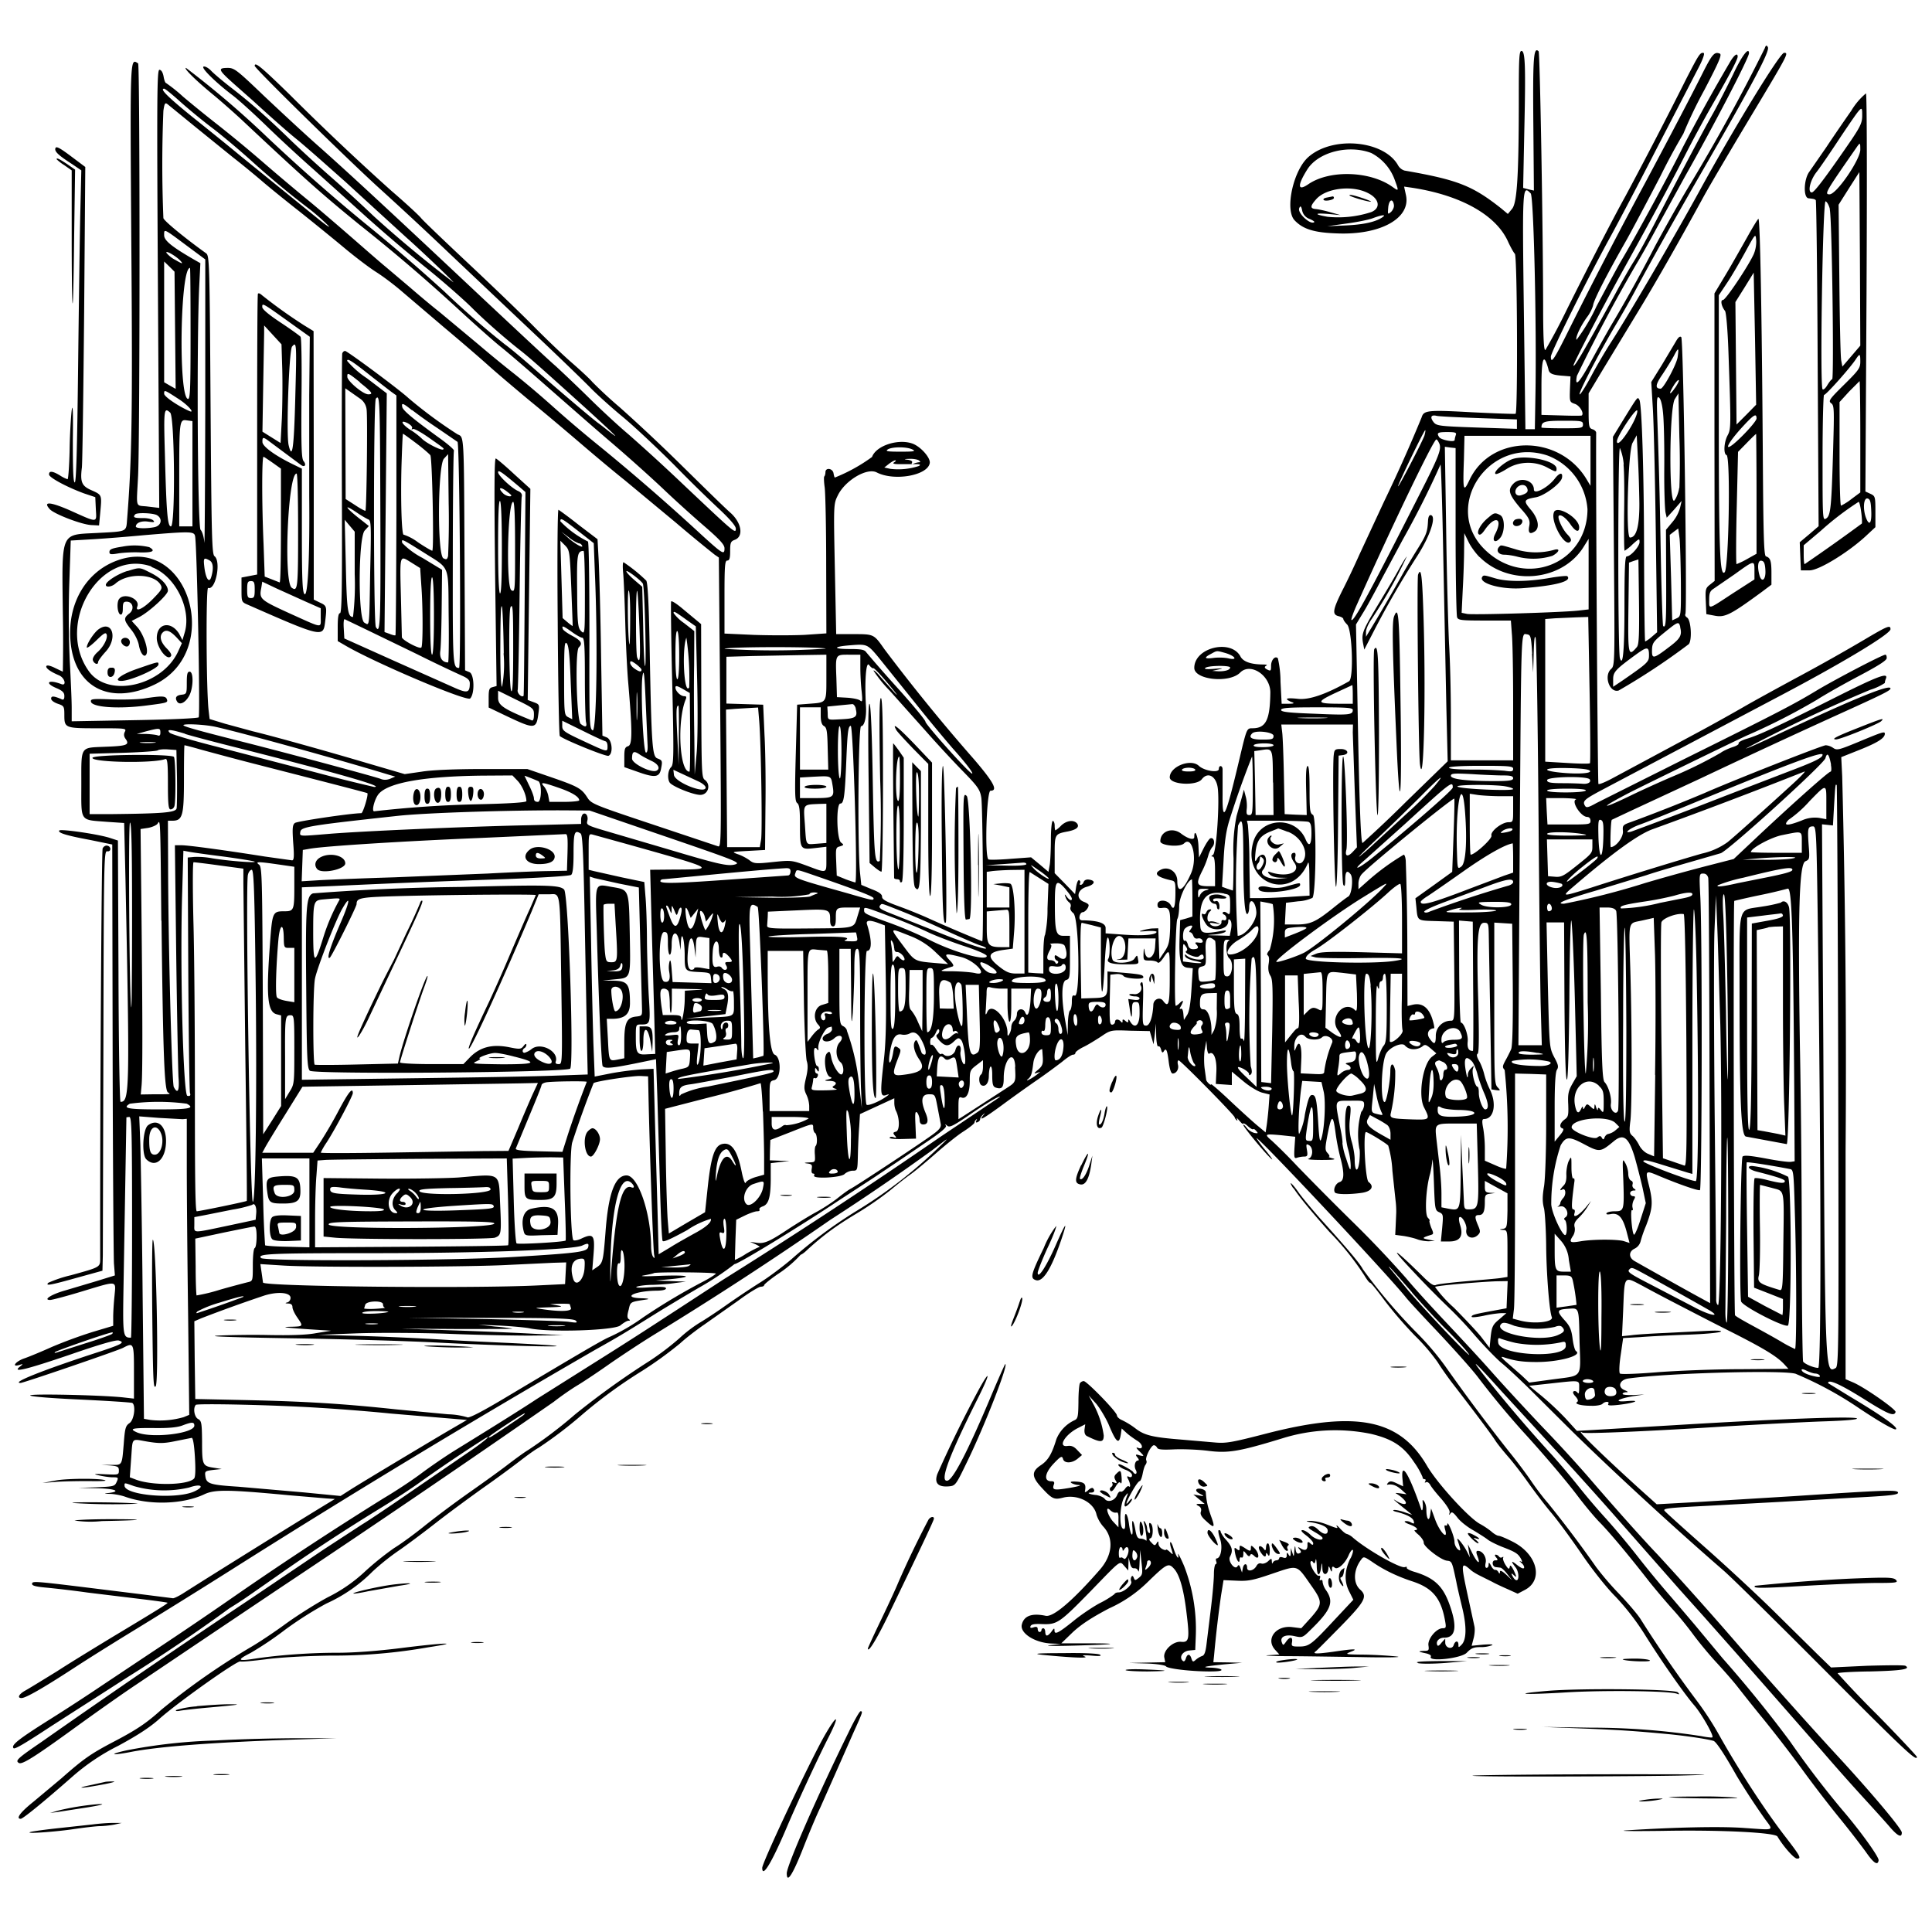 <svg xmlns="http://www.w3.org/2000/svg" id="svg" width="1024" height="1024" version="1.1">
  <path fill-rule="evenodd" d="M935.4 25.5A984 984 0 0 1 895 99c-5.4 9-13.4 23.3-17.8 31.5a809 809 0 0 1-21.8 39.5c-2.2 3.6-7.3 12.7-11.4 20.2q-10.2 19-8.2 9a861 861 0 0 1 31.5-59.2c2.2-3.6 7-12.1 10.7-19l15.1-27.5C908.1 67 927 30.7 927 28.2c0-3.6-3.9 1.5-8.4 11.2-3 6.1-7.7 15.4-10.6 20.6-6 10.6-19.5 36.2-30.5 57.5-4 7.7-9.1 17.2-11.5 21s-6.9 11.7-10 17.5c-16.2 29.6-22 39.6-22 37.6 0-1.1 15-30 25-48.1 18.3-33 27.8-50.8 34-63a674 674 0 0 1 14.6-27Q921 32.3 921 30c0-2.3-2-.8-4.3 3.3a969 969 0 0 0-25 45.2c-5.9 12-24.6 46.6-32.3 59.5-1.8 3-7.7 14-13.2 24.3a98 98 0 0 1-10.6 17.8c-.8-1.2 2.5-8 6-12.6 1.2-1.7 2.5-4.3 2.8-5.8.5-3 7.1-15.9 17.8-34.7 3.5-6.3 11.5-21.4 17.8-33.5a340 340 0 0 1 12.2-22.6 241 241 0 0 1 11.3-23.5c7.7-14.8 9.3-18.5 8-19-2.8-1.1-4 .3-9 10.2q-8 16-29.5 56.4a2982 2982 0 0 0-40.7 78.3c-8.5 17.2-10.3 20-10.3 15.7 0-2.3 19.5-41.5 31-62.5 4-7.2 15.3-28.7 25.2-48l22-42.5c2.4-4.6 3.4-7.6 2.8-7.9-1.8-.5-2.5.6-9.1 13.4a2585 2585 0 0 1-32.4 62.5c-6 10.8-19.2 36.3-31.1 60.2a324 324 0 0 1-11.3 21.3c-.8.4-1.1-5.4-1.2-18.7 0-43.8-1.7-139-2.4-139.6-2.7-2.7-3.1 3.5-2.8 38.3l.3 35.5-2.7-.6-3-.8.6-29.6c.8-35.3.5-43-1.5-43-1.2 0-1.4 4-1.4 24.8 0 41-.9 55.5-3.5 58.8l-2.3 2.8-3.6-3c-15.2-12-23-15.1-51.2-20a6 6 0 0 1-3.3-2.6c-7.3-13.4-34.6-16-47.6-4.6-8 7-12.6 27.8-7.4 33.5 4.4 4.7 10.3 6.6 22.4 7 23.1 1 39.3-8 36.7-20.2l-1-4.6 4.2.6c26.1 4 44.8 14.6 51 28.8 1.4 3 3 5.8 3.5 6.2 1.3.7 1.6 84.1.4 84.8-.5.2-11-.2-23.3-.8-23.4-1.3-25.4-1-26.5 2.7a817 817 0 0 1-20 44.8l-13.2 28.4c-2.4 5.4-6.4 13.9-8.9 18.7-5.1 10.3-5.4 12.6-1.9 13.5 1.4.3 2.5 1 2.5 1.5s.9 1.8 2 2.9c2.7 2.7 3.6 28.7 1 30.1q-18.2 10.3-27 9.3-9.5-1-3.7 1.6 3.2 1-1.4 1h-3.6l-.6-11.6a57 57 0 0 0-1.4-12.5c-1.5-1.5-3.6.9-3.6 4 0 2.7-.2 2.9-2 2q-2.2-1.1-.7-2 1.3-.6-1.1-.7-10.1 0-12.4-4.2c-5-9.5-24.5-4.8-24.5 6 0 6.3 18.5 8.3 24.3 2.5 5.5-5.6 16.3 1.6 16 10.9-.2 14.3-2.4 18.6-9.5 18.6-3 0-3 0-6.8 16-7.5 31.7-9.2 35.2-9 19v-13.2c0-2.2-2-2.4-2-.2s-7.7 1-10.6-1.7c-4.3-4-15.4.4-15.4 6.1 0 3.9 14.2 4.7 17 1 3-3.9 7.2-1.9 8.3 3.8 1.3 6.6-.5 35.1-2.4 36.3q-1.5.9-.1.9c.8 0 1.2 2.3 1.2 7.9v7.8h-4.5c-5.4-.2-5.7-1.4-2.1-8.5a47 47 0 0 0 3-7.7c.4-1.6 1.4-3.7 2.2-4.6 1.6-1.8.9-5.2-1-4.6-.6.1-2.2 2.5-3.6 5.2l-2.5 5-.3-6.2c-.2-5.3-2.2-9.5-2.2-4.7 0 1.9-3.3 1-6.9-1.7-4.6-3.7-11.1-1.4-11.1 4 0 2.3 10.4 3.3 12.6 1.1 4.2-4.2 7.1 7.7 3.8 15.6-4 9.4-7.4 11.4-7.4 4.4 0-4.9-4.5-8-8.6-6.1q-6.2 3 4.9 5.6c2.6.5 2.7.8 2.7 6.4q0 11.5-2.4 7c-1.6-3.2-7.1-3.4-7.1-.4 0 1.6.6 2 2.7 1.7 3.7-.4 4.2 1 4 10.8-.3 7.3-.7 9-3 12.4l-2.7 4-.3-8.2-.3-8.2-2.7.1c-1.5 0-4 .5-5.7 1q-3.6.9 2.3.4c2.8-.2 5.2 0 5.2.4 0 1.6-7.2 2.2-17.1 1.5l-9.9-.7V492q.2-4-11.8-4.2-2.5.2-2-2.2c.2-1.1.9-2.1 1.6-2.1 1.2 0 3.2-2.2 3.2-3.8q-.2-.8-2.5-1.7c-4.5-1.7-3.5-6.7 1.6-8 4.2-1.2 4.9-3.3 1-3.8-1.2-.2-2.4.3-2.7 1.2q-.6 1.5-1.6 1.6-.8 0-.3-1 .4-.7-.5-1.5-.9-.2-1.6 3.4l-.6 4-5.4-5.6-5.4-5.5V453c0-10.8 0-11 6.9-12.3q7-1.4 5-4.2c-1.8-2.2-5.7-1.6-8.5 1.1a14 14 0 0 1-3 2.5c-.2 0-.4-1.1-.4-2.5s-.5-2.5-1-2.5-1 4-1 9.8c0 5.3-.3 11.4-.6 13.4l-.7 3.8-4.6-3.9-4.6-3.8-10.9.8c-6 .5-11.2.6-11.7.3-2.1-1.3-1-36.4 1.1-36.4 4 0 1.9-4.2-8.7-16.6a997 997 0 0 1-47.6-58.5c-5.6-8-5.5-7.9-16.7-7.9h-8.8l-.7-34.4c-.7-34.3-.7-34.5 1.5-39 3.8-8 15.5-15 20.7-12.3 9.3 4.8 27.1 1.6 28.1-5 .4-2.9-5.1-9-9.5-10.4-7.6-2.5-19 1.3-21.1 7.2a89 89 0 0 1-19.7 10.9c-.2 0-.5-1-.7-2.2-.4-2.7-4.3-3.3-4.3-.6 0 .9-.3 2-.6 2.2s-.2 3 .2 5.8c.4 3 .8 21.5.8 41.4l.1 36-11.6.8c-6.4.3-18.5.3-27 0l-15.4-.7v-19.4c0-16.5.2-19.3 1.5-19.3 1.1 0 1.5-1.2 1.5-5 0-4.5.3-5.2 2.5-6 4.7-1.8 3.6-8.9-2.2-14.2-2.7-2.3-14.2-13.6-25.8-25a928 928 0 0 0-33-31 228 228 0 0 1-14.6-13.5c-1.3-1.6-6.3-6.2-11-10.3-4.6-4-13.6-12.6-19.9-19s-22-21.5-34.8-33.5-24.1-22.8-25-24c-1-1.3-8-7.8-15.8-14.5a1396 1396 0 0 1-54.1-51.2c-15-14.6-18.3-17.3-18.3-15 0 1.4 52.1 52.4 67.4 66.1a2099 2099 0 0 1 36.1 33.6l46 43.5c12.5 11.8 25.3 24.2 28.4 27.4s10.8 10.2 17.1 15.4 18.7 16.9 27.5 25.7a771 771 0 0 0 24.3 23.8q8 7.6 8.2 9.7c0 3-.4 2.6-27-22.5a1030 1030 0 0 0-29.9-27.4c-4.2-3.5-13.5-12-20.6-19s-15.3-14.7-18-17.2c-2.9-2.4-20.4-18.8-39.2-36.4-45-42.3-67.7-63.4-85.3-79.1-8-7-21.4-19.5-30-27.6C125.7 37.2 124.2 36 120.8 36c-5.7 0-5.2 1 3.8 9l9.5 8.4c9.4 8.6 18.2 16.4 22.9 20.2 2.5 2 7.8 6.6 12 10.3l14 12.4 16.4 15 16 14.6c8.7 7.7 27.6 25.8 24.6 23.5a629 629 0 0 1-42-34.9c-5.2-5-15-14-21.7-19.9A730 730 0 0 1 155 75.2c-13-12.7-22-20.6-31.8-28.2-4.8-3.7-9.9-8-11.3-9.5s-3.3-2.5-4-2.2c-1.6.5 6.2 8.2 15.1 15 3 2.2 11.3 9.7 18.5 16.7s18.3 17.2 24.9 23l22.8 20.5a844 844 0 0 0 39.2 33.5c8.3 6.8 18 15.4 21.6 19 6.8 6.8 17 15.8 25.5 22.5 5.3 4.1 13.2 11.2 35 30.9 15 13.7 18.4 17 13.5 13.2-2-1.5-5-4-7-5.4-4.4-3.3-22.3-18.6-35.2-29.9-5.4-4.7-11.7-10-14.1-11.7a452 452 0 0 1-32.2-28.1A965 965 0 0 0 193 118a1011 1011 0 0 1-51.6-45.5A499 499 0 0 0 98.6 36c-1.5 0 4.8 6.3 13.9 13.8 4.4 3.6 11.4 9.8 15.5 13.6 32.4 30.4 42 39 62.4 55.6a933 933 0 0 1 52.1 44.5c8.8 8.1 19.1 17.3 23 20.4s14.6 12.3 24 20.6c9.4 8.2 24.6 21.6 34 29.6s22.2 19.5 28.5 25.5 16.2 14.9 21.8 19.7c7.7 6.7 10.2 9.4 10.2 11.3 0 3.6-.8 3.2-11.6-6.6a1187 1187 0 0 0-53.4-46.5 697 697 0 0 1-25.5-21.6 510 510 0 0 0-20.6-17.5 647 647 0 0 1-19.4-15.9l-20.4-17c-4.7-3.7-11.7-9.6-15.6-13l-13-11c-3.3-2.7-11.6-10-18.5-16s-17-14.7-22.5-19.2-16-13.3-23.5-19.8a712 712 0 0 0-24-19.9 710 710 0 0 1-18.9-15.3A84 84 0 0 0 88 44c-.4 0-1-1.6-1.3-3.5q-.7-3.4-2.2-3.5c-1.3 0-1.4 13.1-.8 116l.7 116.2-5.9-.7c-7-.9-6.2 1.8-5.3-16.5 1-22.9 1-217.8 0-218.4-4.3-2.7-4.3-5.3-3.6 95.8.7 89.7.3 113.8-2.2 145.4-.6 7.3.5 6.8-16.3 7.7-19.2 1-18.3-1.1-17.8 42.3a813 813 0 0 1 0 31.2l-4.2-2c-2.2-1.1-4.1-1.6-4.5-1-.6 1 2 3 6.8 5 3 1.4 4 5.7 1.1 4.6-7-2.7-9.2-.6-2.4 2.2 3 1.3 4 2.3 4 4q.1 2.8-1.7 1.7c-4-1.7-5.3-1.7-5.3-.2 0 .9 1.5 2 3.5 2.7 3.3 1.1 3.5 1.4 3.5 5.9 0 7 .3 7.1 17.7 7.1 14.6 0 15.3 0 14.4 1.8q-1.1 2 .5 4c2 3 .5 3.6-11.1 4-13.3.6-12.5-.7-12.5 19.8 0 20.4-1.1 18.8 13.7 20l9 .6.7 29.7C68.8 578 68.7 584 63.9 584c-.5 0-1-31.2-1.1-69.2l-.3-69.3-4-1.3c-5.8-2-26.5-5-27.1-4-.8 1.2 3.5 2.6 16.4 5l11.7 2.4.2 108c.1 59.3.5 110.7.7 114.1l.5 6.3-9.7 3-16.8 5c-7.1 2-11.8 5-7.8 5 1 0 8.6-2 16.8-4.5 19.3-5.8 18-6 17.3 2.3-.4 3.7-.7 8.8-.7 11.3v4.6l-10.7 3.2a246 246 0 0 0-21.8 8c-6 2.7-12.8 5.5-15 6.2-4.3 1.6-6.5 4.6-2.4 3.4 2.3-.7 2.4-.7.4.9-4.3 3.4 3.4 1.5 26.6-6.4q23.4-8.1 25.8-7.5c3.6 1 1.7 2-10.4 6-28.7 9.3-47 16.5-41.6 16.5 1.5 0 51.4-17.1 54.3-18.6 5.7-3 5.8-2.7 5.8 12.7v14.2l-6.2-.7c-12.2-1.2-48.8-2-48.8-1 0 .6 11 1.5 26.6 2.2 14.7.7 27 1.5 27.5 1.8 2 1.2 1 9.1-1.5 10.7-2 1.4-2.4 2.6-3 10.8-1 11.9-.7 11.4-6.9 11.3h-5.2l4.8.3c4.1.4 4.7.7 4.7 2.7 0 2.3-.2 2.3-7.2 2-6.2-.3-6.7-.2-3.3.6 2.2.5 5.5 1 7.2 1 3 0 3.2.1 2.1 2.5-1 2.3-1.6 2.4-10.7 2.8l-9.6.3 9.8.2c9.4.2 13.2 1.6 6.5 2.5q-4.6.4.8.5c2.3.1 5.9.8 8 1.6 13 4.5 30.5 3.9 41.7-1.4 5.5-2.6 12.8-2.5 44.7.5l20 1.7 4.5.3-3.3 2c-16 9.7-60 37.1-76.2 47.4-3 2-6 3.4-6.4 3.2L75 845l-31.6-3.9C18 838 17 838 17 839.5c0 1 2.2 1.5 7.8 2 4.2.4 14 1.5 21.7 2.6l28 3.4c7.6.9 14 1.8 14.3 2 .3.3-5.8 4.1-29.3 18.2-8.2 5-21.4 13-29.1 18-7.8 4.8-15.6 9.6-17.3 10.5C10 898 9 900 11.4 900c2.2 0 11-5 27.3-15.6 8.4-5.5 20.5-13 26.8-16.9a4443 4443 0 0 0 57-35.4 5516 5516 0 0 1 193-116.7c12-6.7 15.6-8.9 30.2-18 5.4-3.4 16.4-10 24.4-14.7a151 151 0 0 0 19.2-12.7c2 0 34.7-20 55.7-34l17.5-11.4 13-8.7 15.3-10.4q11.2-7.5 10.6-8.8-1-1.5.7 0c1.2 1 3.2 0 11-5.3 8.6-6 16.9-11 16.9-10l-9.7 6.5-21.8 14.6a3036 3036 0 0 1-115 75.6c-44.7 29.2-51 33.2-70.9 45.7l-28.1 17.7q-11 7.3-43.8 27.5c-4.8 3-12.7 8.4-17.5 12s-13.6 9.4-19.7 13a1946 1946 0 0 0-77 50.5 2321 2321 0 0 1-46 31.2l-27 18c-5 3.4-17 11.3-26.9 17.5-17 10.7-20.9 13.8-19.4 15.4.7.6 5.8-2.4 19.8-11.6l14-9 12.2-7.8 14-9a915 915 0 0 0 54.3-36.7c7.5-4.7 6.3-3.9 25.2-17.1q26.1-18.4 56-36.7c7-4.3 16-10.2 19.8-13a807 807 0 0 1 34.4-23.2c4.7-2.7-1.2 2.2-8.6 7.2l-29 19.9c-11 7.6-23.4 16-27.4 18.4l-20.4 13.3-37.5 25.3a5993 5993 0 0 0-112.2 76.8c-12.4 8.5-13.9 9.8-11.8 11 1.6 1 7.8-2.8 28.5-17.8 11-8 26-18.6 33.5-23.6l38.2-25.7 36.2-24.3a9044 9044 0 0 0 147.1-100c3.3-2.6 9.1-6.7 13-9 3.9-2.4 11.5-7.5 17-11.4 5.5-3.8 16.3-11 24-15.7a1940 1940 0 0 0 92.5-60.3 1214 1214 0 0 0 54-36.9c10-7.7 10-7.7 1.6.3a245 245 0 0 1-41.6 31.8 248 248 0 0 0-34.6 25.7c-4.5 3.8-12 9.5-16.9 12.5a483 483 0 0 0-17.5 11.7c-4.9 3.5-11.3 7.7-14.2 9.4a71 71 0 0 0-10.8 8.3 145 145 0 0 1-16 12.1 435 435 0 0 0-39 28 242 242 0 0 1-25 19c-2.5 1.5-7.2 5-10.5 7.5-3.3 2.6-12.3 9.1-20 14.5a570 570 0 0 0-23.8 17.7c-5.4 4.4-13 10-16.8 12.3a153 153 0 0 0-15.2 12.2 82 82 0 0 1-19.8 13.8c-6.2 3.3-16.5 9.8-22.8 14.4s-14.5 10-18 12a377 377 0 0 0-47.6 33.3c-7.9 7.1-13 10.6-26.1 17.4-11.3 6-15 8.5-26.9 19l-14.7 12.3c-7 5.6-9.6 9.1-6.8 9.1 1.1 0 11.5-8.4 27.2-22.2a114 114 0 0 1 24.5-16.5c10-5.4 16.8-9.8 21.7-14.2 9.6-8.6 41.3-31.1 43-30.5.7.3 6.6-.3 13.2-1.1 7-1 21.2-1.8 34.4-2a288 288 0 0 0 52-4.4c18.5-2.8 8.6-2.5-14.4.4-12.8 1.6-25 2.5-34 2.5-14.6 0-30.7 1.2-43.4 3.1-9.3 1.5-9.9.8-2.4-3a177 177 0 0 0 18.3-12.3 191 191 0 0 1 21.9-13.9 82 82 0 0 0 24.5-17 127 127 0 0 1 13.6-10.9c3.7-2.5 12.7-9.2 20-14.9s18.8-14.1 25.4-18.8c6.6-4.6 15.1-10.9 19-13.9s8.3-6.2 9.9-7a224 224 0 0 0 23.6-18 258 258 0 0 1 31.5-22.9 209 209 0 0 0 20-14.5c2.8-2.6 8.6-7.1 13-10.1l18-12.7c5.4-4 10.7-7.2 11.7-7.2q1.7-.1 1.8-.8c0-.5 3.3-3.2 7.4-6a62 62 0 0 0 12-10.2c.4 0 2-1.1 3.4-2.5 8.2-7.5 15.2-12.7 25.7-19a174 174 0 0 0 18.2-12.5c3.6-3 8.5-6.9 10.8-8.5s8.3-6.6 13.2-10.9 11.5-9.7 14.8-11.8 6-4.3 6-4.8q0-.8 1-1.7.7-.7 0 .6-.7 1.4.6.9 1.3-.6 1.4-1.6c0-.6.7-1.7 1.5-2.4q1.8-1.7 0 .5c-2.3 3 0 1.8 10-5.5 5.4-4 13.8-10 18.6-13.3s10.7-7.7 13.3-9.7c2.5-2.1 5.1-3.8 5.8-3.8q1.2 0 1.3-1c0-.5 2-2 4.3-3.1s6.5-3.7 9.4-5.6c5-3.4 5.2-3.4 15.4-3l10.3.2 1 3.5 1 3.5.7-5.5.6-5.5.1 6.3c.1 3.5.6 6 1 5.8q1-.4 1.6 1.7.6 2.5 1.5.8c1.2-1.9 1.8-.5 2.6 6.1q.8 5.6 2 5.8c2 0 3.5-2.4 2.8-4.8q-.4-2 .4-2.2c1 0 29.6 29 29.7 30.2q.1.6 1 1.5.8.7.2-.7-.5-1.1 1.3 1t2 1.6c0-.5 1.1 0 2.4 1.2s2.6 2 2.9 1.7q.5-.4 1.7 1c1 1.2 1 1.3-1 1a8 8 0 0 1-4.1-2.7q-1.6-2.1-1.8-1.5c0 1 11.2 14.6 14.6 17.7 1.5 1.4.4-.3-2.4-3.8a56 56 0 0 1-5.2-6.9c0-1.8 69.3 72 79.2 84.4 1.4 1.8 9 10 16.6 18 7.7 8.2 17.3 18.8 21.2 23.8a468 468 0 0 0 23.5 28.5c11.9 13 24 27.3 30 35.3 3.4 4.5 8.4 10.5 11 13.2 5.2 5.2 15.2 17.1 26.8 32a413 413 0 0 0 12.1 14.3c2.9 3.1 7.7 9 10.8 13.2 3 4.1 8.6 10.9 12.4 15s8.8 9.8 11 12.6 8.4 10.7 14 17.5a756 756 0 0 1 20 25.9c5.3 7.4 14.3 19.1 19.9 26a498 498 0 0 1 14.4 18.5q6.2 9 6.8 4.5c.3-1.7-10-16-19.5-27a506 506 0 0 1-27.5-36.1 673 673 0 0 0-35.7-44l-14.8-17.8-12-14.1a545 545 0 0 1-17.4-21 422 422 0 0 0-17.5-21 349 349 0 0 1-14.5-17 407 407 0 0 0-14-16.6 784 784 0 0 1-31.3-36.3q-20.7-25.5 4.7 2.7l27.3 29.7c7.7 8.3 23.7 26 35.5 39.5l30.8 35 13.7 15.3 17 19.2 23 26.2 22.6 25.8c4.7 5.5 13.7 15.7 20 22.6s13.3 14.6 15.5 17.2q6.4 7.4 6.4 3c0-2-16.2-21.2-33.5-40-11.8-12.7-35-38.7-50.5-56.3a2118 2118 0 0 0-45.4-51c-7.8-8.1-24.6-27-37.2-41.7a760 760 0 0 0-23.9-26c-8.8-9.3-21-22.5-27-29.3s-16.4-18-23-25-16.7-17.9-22.2-24.5a567 567 0 0 0-29-30.5 1741 1741 0 0 1-28.8-29 287 287 0 0 0-13.3-13.3c-4.3-3.7-4-3.8 4.9-3l7.4.8-.4 5.9c-.3 5.2-.1 5.8 1.4 5.2 1-.3 2.6-.6 3.7-.6 1.8 0 2-.5 1.5-3.5s-.4-3.4 1-2.6c2.5 1.3 2.3 6.4-.2 7.3-1.1.3 2 .6 7 .6q9 0 6-.8c-1.6-.4-2.6-.8-2.1-.9s.2-.9-.7-1.9c-1.5-1.6-1.5-2.5.1-10.7 2-10 2.8-9.9 4.1.2a121 121 0 0 0 2.5 12.8c2.2 8.2 2.1 12.2-.3 13-2.1.6-3.6 3.8-2.6 5.5.7 1.1 7.6 1.2 14.5.2 5-.8 6.5-3.4 3.4-5.7-1.8-1.2-3-26.5-1.4-26.5 1 0 10.7 5.9 11.8 7.2a59 59 0 0 1 2.2 13.4l1.7 15.9c.3 2.2.4 5.4.3 7l-.3 7-.2 4 4.5.6c2.5.4 5.8 1.2 7.3 1.8 1.6.6 4.3 1 6 1l3.2-.2-3.5-.7c-3.5-.7-3.3-1 1.5-2.5 1.4-.4 1.4-.8 0-4-.7-2-1.1-3.5-.8-3.5q.4-.2-1-1.7c-1.6-2-1-15.3 1.3-23.2.5-2 1-5.2 1.2-7.1.1-2 .5 3.3.8 11.5.5 14.4.6 15 2.8 16s2.2 1.4 1.6 8.2l-.7 7.3h4.5q8.5 0 5.7-8.7c-.6-1.9-.8-3.7-.4-4.1 1.2-1.2 4.2 4 3.7 6.5-.7 4 3.3 5.7 6.2 2.8 1.3-1.3 1.3-2 0-5-1.9-4.5-1.8-5.5.5-5.5s3.1-1.9 3.1-7c0-3.5.3-4 2.8-4.3l2.7-.4-2.7-.1c-2.4-.2-2.8-.6-2.8-3.3v-3l6 3.3 6 3.3v9.2c-.2 8.6-.3 9.2-2.3 9.6q-3.3.4 0 .6c2.3.1 2.3.3 2.3 12.5v12.4l-3.7.6c-2.1.3-10.3 1-18.3 1.7s-15.2 1.5-16 2c-1.2.5-3-.7-7-4.7-15.5-15.3-18.5-16.8-5-2.5a495 495 0 0 0 18.9 19.2 209 209 0 0 1 13.3 14.1c4.9 5.7 11.4 12.4 14.4 15 3.1 2.5 9.6 8.6 14.5 13.4l20.7 20.6c21.3 21.1 55.9 53 82.7 76.2 4.4 3.8 28.7 27.8 54.1 53.3 41.6 41.8 48.4 48.2 48.4 45.5 0-.4-9.4-10.5-21-22.3a528 528 0 0 1-21-22c0-.4 7.8-.9 17.3-1 16.6-.4 21.7-1.2 18.6-3-.8-.4-10-.3-20.4 0l-19 .9-7-6.8-23-22.7c-8.8-8.7-25.3-24-36.5-33.9-11.3-10-21-18.7-21.7-19.6-1.1-1.3 1.5-1.6 23-2.7L944 796l38.3-2.2c19.3-1 23.7-1.5 23.7-2.6 0-1.7-5.5-1.5-55.5 1.8l-50.7 3.1-21.7 1.2-8.8-7.9c-21.4-19.4-35.2-33-30.6-30.1 1.2.8 37.3-.8 76.3-3.3 16.8-1 39.4-2.2 50.3-2.6 12.9-.4 19.5-1 18.9-1.6-1.3-1.3-43.2.3-97.2 3.6l-45.8 2.7-5.4.3-6.1-6.7a156 156 0 0 0-12.7-11.9l-6.5-5.3 11-1.2c16.5-1.8 15.5-2 15.5 2.5q0 3.8-.9 2.3-1-1.1-2-.7-1 .7 1 2.8 1.9 2.2.8 2.9c-1.6 1 2 2 7.6 2 2.5.1 5.2-.4 5.8-1 1.5-1.5 4-1.4 3.1 0-.5.9 1 1 5.5.5 8.6-1 12.3-2.6 4.6-2-7.6.7-5.3-1.2 3.2-2.6l5.8-.9-5.7.3c-3.2.1-5.8-.1-5.8-.6q.1-.7 1.8-.9 2 .1-.5-1c-4.3-1.6-3-5.7 2-6.3 21.8-3 85.2-4.6 88.8-2.3a191 191 0 0 1 33.7 18.4c11 7.3 18 11.2 19 10.9 1.8-.8-7.2-7.2-24.3-17.4l-11.4-7q-.3-.1 0-.7 2-1.6 19.9 9.7c12 7.5 14.9 8.6 15.7 6.2.4-1.3-16-12.8-22.3-15.6l-4.2-1.8V610.2a5955 5955 0 0 0-1.8-198.8l-.5-10.1 9.8-3.9c9.5-3.8 13.3-6.2 13.3-8.5 0-1.4-1.2-1-14.4 4.5-10 4.1-11 4.4-13 3a8 8 0 0 0-3.9-1.4c-1.8 0-49 18.6-64.2 25.3a897 897 0 0 1-38.8 15.3c-4.6 1.6-4.8 1.9-4.5 5 .2 3.2-3.6 8.2-6.4 8.4-.5 0-.1-14 .5-14.5l10.2-4.8 37-17.2a5342 5342 0 0 1 71.5-33.2c25.4-11.5 29-13.3 29-14.4 0-2.6-20.4 5.8-65.4 27-6 2.8-11 5-11.2 4.8a779 779 0 0 1 65.9-31.1 30 30 0 0 0 7.7-3.6q0-.9.6-2.4c1.3-3.4-4.3-1.3-28.7 11-29.9 15-38.8 19.1-45.2 21-2.6.8-4.5 1.9-4.2 2.4s-1.2 1.4-3.2 2c-2.1.7-5 2-6.3 3a222 222 0 0 1-26.5 13c-6 2.6-15.8 7-21.7 9.9-16.4 7.9-16 6.4.7-2.2 7.9-4 49.9-24.5 61-29.7a339 339 0 0 0 37.5-19.1c4.7-3 15-8.8 22.8-12.9 10-5.3 14.2-8 14.2-9.2q0-1.7-.7-1.8c-1.6 0-26 12.8-35.8 18.6-12.7 7.7-20.6 11.8-71 36.8l-46.3 23.2c-4.3 2.4-5.4 2.7-6.1 1.5-1.5-2.4-.4-3.4 8.2-8l92.7-49c34.3-18 61-34 61-36.6 0-2.4-1.5-1.8-14.3 5.8a1035 1035 0 0 1-33.2 18.7c-11.5 6.2-25 13.6-30 16.5s-15 8.5-22.2 12.4l-47.1 25.3c-4 2.2-7.6 3.7-8 3.3s-1.4-149.2-1.2-186.2c0-.6-.9-1.5-2-1.8-1.8-.6-2-1.5-2-9.8v-9.2l7.8-13 17.9-29.5c9.3-15.2 21.5-36.6 35.1-61.5 3-5.5 13.5-23.3 23.2-39.5 22.1-36.8 22.2-37 19.6-37-2.2 0-27 40.6-45 73.5-14 25.5-37.7 66-47.1 80.5-2.3 3.6-6.9 11.3-10.1 17.3s-6 10.3-6.2 9.7c-.4-1.2 10-21.3 19-36.5 3.6-6 8.5-14.6 10.8-19 8.7-16.2 20.7-37.6 34.5-61.5 27.7-48 36.7-65 35.5-67q-.9-1.8-1.6.5M95.2 53.6c4 3.6 11.7 10 17 14s14.8 12 21 17.6a472 472 0 0 0 30.8 25.6 113 113 0 0 1 10 8.8c1.4 1.5-.9 0-5-3.3l-41.7-33.8c-6-5-17.4-14.2-25.3-20.5-13.2-10.7-17.5-15-15-15 .5 0 4.2 3 8.2 6.6m886 5.1c-3.8 5.4-9.7 14-13.2 19.3l-9 13c-3 4-3.3 13.9-.4 14.1 2.7.3 3.2.4 3.8 1 .3.3.8 39.3 1 86.7l.5 86.1-5 4.3-5 4.2.3 7.5.3 7.4h4.6c5.2 0 21.5-10.2 30.6-18.9l4.3-4v-8.2c0-8-.1-8.3-2.7-9.5l-2.6-1.2.6-105.2c.3-61.3.2-105.5-.3-105.8a36 36 0 0 0-7.8 9.2m-878.6 7.8 21 17c4.9 3.8 11.8 9.5 15.4 12.6s12.6 10.4 20 16.2c7.4 5.9 18 14.5 23.5 19.1s13.1 10.4 16.9 12.8 10 7.1 14 10.6l21.6 18.4c8 6.7 18.6 15.8 23.5 20.2 5 4.5 15.1 13 22.4 19.1 7.4 6 19.7 16.4 27.4 23s18 15.2 22.8 19l27.1 22.5a773 773 0 0 0 20.6 17l2.2 1.5.7 77c.6 75.4.6 76.8-1.3 76L346 437c-31.5-10.5-32.6-11-34.7-14.3-3.1-4.8-4.8-5.8-19.3-10.8l-12.5-4.3H256c-14.6 0-27 .5-32.5 1.4l-9 1.3-20.5-6c-21.3-6.3-48.8-14-60-16.7l-14.7-4-8.2-2.5-.5-4.3c-1.3-10.5-1.5-65.6-.3-65.2 4 1.5 7-14 3.4-16.8-1.4-1-1.6-10.3-2.1-80.2-.5-74.3-.6-79-2.3-80.3-11-7.9-22.3-17.1-22.7-18.7a697 697 0 0 1 0-56.9c.6-4 .9-4.5 2.3-3.4zM987 61.4c0 3.6-1 5.7-5.7 12.7-13.3 19.4-19.7 27.9-21 27.9-2.4 0-.9-6.5 2.5-10.8 1.6-2 7.5-10.6 13-19 11.5-17 11.2-16.8 11.2-10.8m-1 17.9c0 5.3-12.6 23.7-16.3 23.7-2.9 0-2-1.4 14.2-24.7 2-2.9 2.1-2.9 2.1 1m-956.6-.8c-.7 1.7 1.5 3.8 9 8.6l4.7 3.2-.5 21.1c-.3 11.6-.8 48.9-1.2 82.9-.5 43.8-1 61.7-1.8 61.4s-1-7.2-1-22.3c.2-15 0-20-.6-15.9-.4 3.3-1 12.9-1.1 21.2-.2 8.4-.7 15.3-1.1 15.3a17 17 0 0 1-4-2q-5.9-3.6-5.8-.5c0 1.6 9.3 6.6 18.5 10l6 2 .3 6.4c.4 7.4 1.4 7.4-14.2.4-10.2-4.4-14-4.6-10.2-.4 2.4 2.6 17 8.2 22.1 8.4l4 .2.7-7.5c.8-8.8.8-8.7-4.8-11.2-5-2.2-6-4.2-5-12 .3-3 .8-40 1.2-82.3l.6-77-7.6-5.7c-6-4.5-7.8-5.4-8.2-4.3m697.4 2.6A26 26 0 0 1 739 94.7c2.5 6.8 2.5 6.8-.9 4.4-11.8-8.5-33.3-9.2-44.6-1.5-5.8 4-6 .8-.6-7.8 5.8-9.2 21.8-13.3 33.9-8.7M30 84.4a23 23 0 0 0 4 3.1l4 2.8v35.5c0 19.5.2 35.3.5 35s.6-16.2.8-35.6l.5-35.3-4.3-3c-4.1-2.7-5.5-3.4-5.5-2.5m951.3 104.3-4.8 5.6-.6-3.2c-.4-1.7-.8-21-1-42.8l-.4-39.8 5.5-8.7 5.5-8.6.3 46 .2 46zM725 102.3c6.1 3 7 8 1.8 10.1a56 56 0 0 1-23.2 2.5c-7.3-1.3-7-2.1.4-1.5l6.5.6-5.4-1.5c-3-.9-6.5-1.6-7.8-1.7-3-.3-2.9-1.6.3-5.2 5.2-5.9 19-7.6 27.4-3.3m86.3.2c1.6 1.5 3.2 70.7 2.5 107.5l-.3 17.5h-5l-.8-61c-.9-68.3-.8-68.5 3.6-64m-96 1.1c.8.8 9.4 3.3 11.2 3.3 1.2 0-5-2.3-9-3.3q-2.6-.6-2.2 0m-12 1.1q-2.1.4-1.8 1.2c.6 1 5.5.1 5.5-1q0-.8-.7-.8zm35.5 4c.2 1-.5 2.6-1.5 3.6-1.8 1.5-1.8 1.4-1.5-2.4.4-4.1 2.4-5 3-1.3m231 2.3c1.2 4.3 2.3 90.1 1.3 90.1-.4 0-1.5 1.4-2.5 3-1 1.8-2.2 2.8-2.6 2.3-1.5-1.6.1-100.2 1.6-99.6.8.3 1.8 2.1 2.3 4.2M694 116c1.7.7 2.9 1.5 2.6 1.7-1.8 1.8-9-4.7-8-7.3q.9-2.4 1.6 1.3a6 6 0 0 0 3.8 4.3m38.5-.7q-5.4 3.6-19.5 4.2l-9.5.4 10-1.4c5.5-.7 11.8-2 14-2.8 5.3-2 7.6-2.1 5-.4M926 125.8c-3 5.3-8 14.2-11.3 19.7l-6 10v76.2l.1 76.2-2.5 2c-2.3 1.8-2.5 2.5-2.2 8.8l.3 6.8 4.8.9c5.2.9 8.4-.8 24.5-12.6l5.2-3.9v-6.2c0-6.5-.6-8.1-2.9-8.8-1.1-.4-1.4-10.2-1.7-57.4-.5-70-1.4-121.5-2.3-121.5-.3 0-3 4.4-6 9.8M98.7 130l10.1 7.5V215c-.1 42.6-.3 75.3-.5 72.5s-1.1-5.8-2-6.7c-1.6-1.8-2.1-100.2-.7-129.3l.6-12-3.5-2c-11.6-6.7-15.7-10-15.7-12.8 0-3.5-.5-3.8 11.7 5.3m831 4.3c-2.5 5.9-15 24.7-16.5 24.7s-.8 3.4 1.1 5.8c.6.8 1.4 10 1.8 21.5 1.4 39.6 1.4 41-.4 44.4-2 3.6-2.3 10-.6 10.5 2.2.7 1.2 60-1 62.1-2.6 2.6-3.1-11.9-3.1-86.2v-60.6l4-6c2.3-3.3 6.6-10.7 9.8-16.5 5.6-10.3 5.7-10.4 6-6.8.2 2-.3 5.2-1.1 7m-833.9 4.2c1.4 1.6.8 1.5-2.8-.6a15 15 0 0 1-4.8-3.8c-.6-1.6 5.3 1.8 7.6 4.4m-3 36.7.3 31-3-1.7-3.1-1.8v-64l2.8 2.7 2.7 2.7zm8.2 1.9c0 30.2-.2 34.9-1.5 34.4-5-2-4-69.4 1.2-69.4.2 0 .3 15.7.3 35m824.6 42.8-5.2 5.2-.3-32.4-.3-32.5 4.9-7.8 4.8-7.8.7 35 .6 35zm-788.9-64.1c-.3.4-.4 34-.4 74.8v74l-4.1.8-4.2.8v6.5c0 6.3 0 6.5 3.3 7.9 39.3 17.3 40 17.4 41 9.3 1-8.3 1-8.7-2.7-10.4l-3.3-1.6v-71.2l-.1-71.1-4.9-3a261 261 0 0 1-22.4-16q-1.7-1.5-2.2-.8m17.7 15.8 9.8 7-.3 31V263c.3 32-.7 53.4-2.5 51.9-1.1-1-1.4-7.3-1.4-33.8v-32.7l-4.7-2.3c-9.5-4.6-16.2-9.5-16.2-11.8-.1-2.8.4-2.8 3.7-.3l16.8 12.5c2 1.4 2.9-.2 1.3-2.1-1.1-1.4-1.3-7.4-1.1-33.3.2-17.4 0-32-.5-32.6s-5.2-4-10.5-7.5q-9.8-6.5-9.8-8.3c0-2.2-.2-2.4 15.4 8.8m-4.8 24c.2 7.2.1 19-.2 26.1l-.7 13.2-4.8-3-4.8-3 .4-24.2.5-28.1v-4l4.6 5 4.6 5zm738.7-14.6-7.4 12.4-5.7 9.2.8 13.3c.5 7.2 1.2 37.1 1.6 66.3l.7 53-2.9 2.5a18 18 0 0 1-3.4 2.4c-.3 0-.5-18.8-.6-41.8 0-47-1.2-84.2-2.5-86.3-1-1.6-.5-2.4-8.5 10.6l-5.5 9 .5 60.6c.5 59.7.5 60.7-1.5 62.5-4 3.6-.8 12.8 4 11.4a357 357 0 0 0 37.2-24.6c1.8-2.2 1.2-12.4-.8-14q-1.5-1-1-2c1-1.7-1-145.6-2.2-146.7q-1-1-2.8 2.2M156.5 211c-.7 26.8-1.6 33-3.5 25-1.4-5.6.2-50.4 1.8-52.3 2.4-2.8 2.5-2.2 1.7 27.3m732.7-21.8c-.5 3.8-7.5 16.8-9 16.8-3 0-2.9-2 .9-7.5 2.2-3.3 4.9-7.7 6-9.7 2.5-4.8 2.8-4.8 2.1.4m-707.8-1.9c-.2.7-.3 32-.2 69.5.2 54 0 68.2-1 68.2-.8 0-1.2 2.1-1.2 7.4v7.4l3.8 2.2c15.2 9 64.6 30 66.4 28.2 2.5-2.5 2.2-12.7-.3-13.9l-2.4-1-.3-60.4c-.3-65.8-.2-63.1-3.7-64.7a240 240 0 0 1-26-19.2c-5.2-4.8-32.5-25-33.6-25q-1 .1-1.5 1.3m804.6 4.4c0 3.4-.9 4.6-8.6 12.2-7.8 7.7-8.4 8.6-6.9 9.8 1.7 1.1 1.7 3 1.1 24.5-.9 30.7-1.3 35.1-3.7 36.6-1.9 1.2-1.9.3-1.9-32.3 0-18.4.4-33.4.8-33.2.9.2 14-14.5 16.9-19 2-3 2.3-3 2.3 1.4M197.5 200l9.8 7.6 2.8 2v63.3c-.1 35-.3 63.6-.5 63.8s-1.6-.1-3-.7l-2.8-1 .6-63.3.6-63.2-10.5-8a50 50 0 0 1-10.5-9.2c0-1.7 2.8.2 13.5 8.7m623.2-4.2c.5 2.3 2.2 3 8.2 3.4l3.5.3-.3 6.8c-.2 6.7-.2 6.8 2.7 7.8 2.5.9 4.9 4.9 3.6 6.1-.1.2-5 .2-10.8 0l-10.6-.3v-15.2q0-22.7 3.7-9m-630 7c6.6 5.2 7.3 6.3 4.5 6.3s-11-7-11.1-9.2c-.1-2.5.2-2.4 6.7 2.8m697.1 2.8c-3 4.5-3.8 3.8-.9-.9 1.2-2 2.5-3.4 2.8-3 .3.2-.6 2-1.9 4m98.1 26V261l-4.7 3.5a30 30 0 0 1-5.5 3.5c-.5 0-.8-12.4-.8-27.5v-27.4l5.1-5.6 5.5-5.5c.2 0 .4 13.3.4 29.5m-795.3-20.3a8 8 0 0 1 3.6 5.8c.6 3.8 0 53-.6 53.7-.2.2-2.7-1.1-5.5-3l-5-3.2-.1-29.4-.1-29.3 2.3 1.6zm-96 .3c5 3.2 9 7.9 5.5 6.3-6-2.7-13.2-7.6-13.2-9.1 0-2.2 0-2.2 7.7 2.8M890 258.6c-.3 2.3-1.4 5.2-2.5 6.6-3 3.8-2.8-49 .2-53.7l1.9-3 .5 23a364 364 0 0 1 0 27.1m-688.5 13.9c.2 57.9 0 64.1-2.4 59.8-1.3-2.7-1.3-119.3 0-121 2.1-2.4 2.2-.8 2.4 61.2m679.9-53c.4 4 .7 16.9.6 28.5s.3 22.4.7 23.8l.6 2.6 4-4.4 3.9-4.5-.8 3.5a20 20 0 0 1-4 7.6l-3.5 4.2.1 25.2c.1 23.5-.1 27.2-1.6 25.8-.3-.3-1-21.2-1.4-46.4a3414 3414 0 0 0-1.6-60.9c-.5-13-.4-14.8.9-13.7.9.8 1.7 4 2.1 8.6m-663-2A250 250 0 0 0 232 227l10.5 7.2c1.1 1 2 119.8.8 119.8-3.3 0-3.4-1.1-3.3-58 0-31 .3-56.6.6-57.1s-3.4-3.7-8.2-7.1c-13.5-9.8-18.9-14.3-19.2-16.1-.5-2.4.4-2.1 5.1 1.7m645.7 9.5c-3.8 6.4-7 9.6-7 7 0-2.7 10.5-18.4 10.8-16.2.2 1.3-1.4 5.2-3.8 9.2m-773.8-8.2c2.4 2.2 2.8 60.3.4 60.3-1.8 0-2.4-7.2-3.2-38.2-.7-24-.5-25.1 2.8-22.1m693.6 2.9 20.2.7v5l-21.2-.7c-20.2-.7-21.4-.9-23-2.9-2-2.6-1.3-4 1.6-3.3 1.1.3 11.2.8 22.4 1.2m147.2.2c0 1-3.4 5.1-7.5 9.2-9.6 9.6-10.3 6.9-1-3.6 6.9-7.6 8.5-8.7 8.5-5.6M102 251v28h-7v-25.4c0-30.5.1-31.4 4-30.8l3 .4zm116.4-24q-.6 1 .4.4c.6-.4 4.4 1.7 8.4 4.5 8.7 6.1 8.2 5.8 7.7 6.3-.8.8-8.8-3.2-11.3-5.7-1.3-1.3-4-3.4-6-4.6-4.6-2.9-6-5.8-1.5-3.6q2.7 1.6 2.3 2.7m620.6-2c0 1.9-.7 2-11 2-6 0-11-.2-11-.4 0-3.1 1.5-3.6 11.6-3.6 9.7 0 10.4.1 10.4 2m-84 5.8c-1 3.1-14 28.1-14 26.9s13.8-29.7 14.4-29.7q.3.2-.4 2.8m16.6-.2q-.5 1.5-.6 2.6c0 1.4-7.2 0-8.2-1.5-1.5-2.3-.8-2.7 4.3-2.7 4.3 0 5 .3 4.5 1.6M220.7 235c3.7 2.8 7 5.7 7.4 6.3 1 1.7 2 50.6 1 50.6-.4 0-3.9-2-7.6-4.5a26 26 0 0 0-7.5-4c-1.1.7-1.7-18-1.2-36.6.3-9.3.6-16.9.8-16.9s3.4 2.3 7.1 5.1M931 261.8v31.7l-5 2.8a40 40 0 0 1-5.6 2.7c-.3 0-.3-13.4.1-29.7l.7-29.8 4.6-4.7c2.6-2.7 4.8-4.8 5-4.8 0 0 .2 14.3.2 31.8m-88-17.6v13.3l-2.1-3.5c-14.4-24-50.5-23.9-62 .3-3.3 7-3.6 6-3-10.6l.3-12.7H843zm25.9 22.5q.1 18.3-5 18.2c-2.3 0-1-46.1 1.4-50.2l2.2-4 .6 11.8c.4 6.6.7 17.4.8 24.2m-106-31.6c1.1 3.1 0 6.3-10.7 27.3-26.1 51.5-34.7 67.3-35.9 66.2-.3-.3 1-4 3-8.4 17.5-39.3 40.5-87.3 42-87.3q.7.2 1.6 2.3m97.6 11c.4 4 .5 15.9.3 26.5-.1 10.5 0 19.2.3 19.2a23 23 0 0 0 4.2-3.4c3.5-3.1 3.7-3.2 3.7-1.2 0 2.3-4.7 7.6-6.8 7.6-.9 0-1.2 6.6-1.2 26.3q0 35-2.4 27.7c-1.2-3.5-1.1-113 0-111.4a28 28 0 0 1 2 8.7m-377-8c1.9 1 .9 1.2-6.2 1.2-6.9 0-8.2-.2-7-1.1 2.2-1.6 10.5-1.6 13.3 0m287.8 43.1c0 24.2.4 44.8.8 45.8.6 1.5 2.2 1.7 14.5 1.7h14l.5 6.8c.4 3.7.7 20.3.7 37V403h-33v-22.7c0-12.6-.4-30.2-1-39.3-.4-9-1.2-36.2-1.5-60.3l-.7-43.9 2.9.4 2.8.3zm48.9-39.9a33 33 0 0 1 21 28.4c-.1 28.8-32.7 42-54 21.8-23.7-22.4 1.5-60.9 33-50.2m-582.9 53.2c-.5 1.9-.9 2-2.5 1.2-3.3-1.8-3-49.2.3-52.8l2.2-2.4.3 25.9a426 426 0 0 1-.3 28m-92.8-49.2 4.2 3v30.3c0 16.7-.2 30.2-.7 30l-4.3-1.7-3.6-1.4-.6-17.1c-1-23-.9-46.8 0-46.4.5.2 2.7 1.7 5 3.3m656.7-2c-4.3 1.6-10.2 6.9-8.7 7.8.5.3 3.1-.9 5.8-2.6 6.2-4 14.5-4.4 21.2-1 5 2.7 5.3 2.8 5.3.8 0-4.2-16.4-7.6-23.6-5m-539 59.7.8 60.5-2.1.6c-1.8.4-2.1 1.3-2.1 5.7v5.1l9.4 4.5c15.2 7.2 15.9 7.1 17-1.6.6-4.4.5-4.6-2.5-5.7l-3.2-1.2.7-56 .7-55.9-8.6-7.8c-4.7-4.4-9-8-9.7-8.3-.8-.3-.9 15.9-.4 60.1M487 244q1.3 1 .3 1c-.6 0-2 .3-2.9.7q-1.7.7-1-.5.5-1-2.1-1.5-3.7-.4.7-.5c2-.1 4.2.3 5 .8m-13 1q-1.9 1.1 3.5 1h8q3.2 0 1.5 1a35 35 0 0 1-15.1 1.5l-3.2-.7 2.4-1.9c1.3-1 2.8-1.9 3.4-1.9q.8.1-.5 1m291 51.6 1.6 78.4.7 28.5-22.1 21.5a661 661 0 0 1-23 21.8c-1 .3-1.8-23-2.8-80l-.7-35.8 3.5-5.8c2-3.1 6.6-11.6 10.3-18.7l11-20.5a471 471 0 0 0 20-39.8c.3.2 1 23 1.5 50.4m-490-38.8 3.5 3-.4 53.8c-.2 29.7-.4 54-.6 54.2-1 1.1-3.6-1.4-3.1-3.2.2-1.1.7-24.2 1-51.1s.9-50 1.1-51.1q.6-2.1-2-3.2c-3.5-1.6-10.5-8.2-10.5-9.9 0-1.5 2.1 0 11 7.5m-117 23c0 31-.2 33-3.4 30.7-4.4-3.3-2-60.5 2.6-60.5.5 0 .8 13.4.8 29.8m666-27c-3.8 4.8-11 8.5-11 5.7 0-5-7.3-7-11-3-3 3.2-2.3 5.6 4 13 4.5 5 5 6.3 4.6 9q-1.2 5.6 2.5 3.4c3.2-1.7 2.4-6.9-1.8-11.8-4-4.7-3.7-5.4 2.6-6.5 4.5-.7 13.5-7.4 14-10.4s-1.3-2.8-3.9.6m-14.6 4.9c.8 1.9 0 2.8-3.2 3.8-2.7.8-4-1.7-2.2-4 1.7-2 4.6-1.9 5.4.2M271 262.6c0 1-3 .3-4.4-1.2-2.7-2.7-1.7-3.6 1.4-1.4 1.6 1.2 3 2.3 3 2.6m720.8 8.2c.3 6.5-1 8.3-2.8 3.6-1.7-4.5-1.3-10.6.8-10.2 1.4.3 1.8 1.6 2 6.6M266 290.6q0 24.3-1 23.9c-.6-.4-1-9.9-1-25.1q0-24.3 1-23.9c.6.4 1 9.9 1 25.1m7-.6c0 23.5 0 24-2 22.8-2.8-1.8-2-46.8 1-46.8q1 .1 1 24m713.5-18.4c.4 3 .5 5.7.3 5.9a1067 1067 0 0 1-30.3 21.5c-.3 0-.5-2.2-.5-5v-5l9.1-7.7a155 155 0 0 1 20-15.3c.4 0 1 2.5 1.4 5.6m-797.2.2c2.3 1.6 5 3.1 5.9 3.5 1.5.5 1.6 3 1 27.9-.5 30.4-.3 28.4-3.1 26.8-3.4-1.8-3.2-45.1.2-48.8l2.2-2.4-3.4-2.7c-9-6.9-10.9-9.8-2.8-4.3m106.3 57.8c.2 32.9.7 60.1 1.1 60.5 2 1.9 24.4 11 25.8 10.5 2.6-1 2-8.4-.8-9.7l-2.4-1-.7-41.2c-.3-22.7-1-46-1.3-52l-.6-10.9-10-7.6c-5.4-4.3-10.3-7.8-10.7-8-.5-.2-.7 26.6-.4 59.4m528-58c-1.9 4.8 5.7 18.5 8.6 15.6.9-.9.5-1.9-1.5-4-2.6-2.7-5.4-8.8-4.5-9.8s3.8 1 6.3 4.7c2.6 3.7 4.5 4.3 4.5 1.4 0-5-11.8-12-13.4-8M83.1 273c3.2 1.8 2.5 5.6-1.2 6.4-4.5.9-9.9.7-9.9-.3 0-2 3-3.2 6.7-2.6 3 .4 3.5.3 2.5-.7-.7-.7-3.3-1.3-5.7-1.2-4.3 0-5.3-.4-3.8-2 1-1 9.2-.7 11.4.4m705.8 1.3c-4 3.2-6.4 7.6-5.2 8.8q1 1.1 3.3-2.3c5.5-7.9 9.8-6.2 5.5 2.2-2 3.8 0 5.3 2.7 2 2.5-3.1 2.5-10.6-.1-12-2.7-1.4-3.2-1.3-6.2 1.3m-32 1.4c-.3 6.2-.8 7.6-5.4 15-2.7 4.3-6.5 10.7-8.5 14.3-3.3 6-13 22.7-17.2 29.5l-1.8 3v-2.6c0-1.4 1.3-4.4 2.8-6.5a247 247 0 0 0 18.8-33.4c-.2 0-2.1 3-4.2 6.8-2 3.7-7 12.1-11 18.7-8.2 13.7-8.8 15.3-8 20.2l.7 3.6 5-9.7a485 485 0 0 1 23.2-40.1c7-11 10.3-21.5 6.8-21.5q-1 .2-1.2 2.8m-450.5 5.6 8.3 6.5.6 15.8c1.6 36.9.9 84.5-1.2 83.4-1.7-1-1.8-3.2-1.7-50.6 0-29-.3-49.5-.8-49.5a52 52 0 0 1-14.6-10.7c0-2 .7-1.7 9.4 5.1m496.3-5.7c-1.6 1.5-.6 3.4 1.5 3.1 2.9-.4 3.8-3.8 1-3.8-1 0-2.2.3-2.5.7M188 304.4a143 143 0 0 1-.9 22.6c-2.8 0-3.3-3.7-3.8-27.2l-.6-24.3 2.6 3.1 2.7 3.2zm702.9 4.2c.1 18 0 18-2.2 19.1l-2.4 1.1-.6-22.6-.7-22.7 2.2-1.7 2.3-1.7.7 5.2c.3 2.9.6 13.3.7 23.3m-787.5-24.4c1 5.2 2.8 95 1.9 96-.6.5-15 1.2-34.1 1.5l-33.2.6v-7.1c0-4-.5-15-1-24.4a538 538 0 0 1-.3-40.8l.8-23.5 12-.7c6.6-.4 19-1.4 27.5-2.2 24-2 25.9-2 26.4.6m203.4 3.8q1 0 1.6 1c1.3 2-3.2-.4-7-3.7l-3.9-3.5 4.1 3.1a19 19 0 0 0 5.2 3.1m477.4 7.2c15.5 15.5 43.5 13 55-5.1l2.8-4.5V323l-5.2.6c-8.6 1-56 2.4-59.2 1.8l-2.9-.6.6-12.6c.4-7 .7-16.4.7-21.1l.1-8.5 2.2 4.5c1.1 2.4 3.8 6.1 5.9 8.2m-560-2.7c14.7 9.4 13.3 5.8 13.6 34 .2 13.5 0 24.5-.3 24.5-3.1 0-4.7-2.4-4.1-6.3.3-2.3.6-12.9.7-23.5l.2-19.3-10.4-6.3a42 42 0 0 1-10.7-7.9c-.5-2.4-.5-2.4 11 4.8m78.6 19c.4 11 .8 20 .7 20.2 0 .1-1.3-.8-2.7-2l-2.6-2.2-.6-20.5-.6-20.5 2.5 2.5c2.4 2.5 2.5 3 3.3 22.5M65 289.7c-5.7.9-7 1.4-7 2.9 0 1.3.8 1.4 4.8.7 2.6-.4 7.7-.7 11.5-.5q10.1.2 4.8-2.8a34 34 0 0 0-14.1-.3m729.7 0c-2 2-.6 4.3 2.6 4.3 1.7 0 4.8.5 6.7 1a34 34 0 0 0 18.8-.4c3.7-2 4.3-4.1 1-3.2a36 36 0 0 1-20.6-.3c-8-2.4-7.6-2.3-8.5-1.4M310 314.2c0 22 0 22.2-2 20.3-1.7-1.8-2-3.7-2.1-21.3-.2-19.4 0-21.1 3.4-21.2.4 0 .7 10 .7 22.2M62.3 297c-16.5 5.9-26.4 22.5-25 42C39 364.1 58 374.3 82 362.8c36.5-17.6 18-79.4-19.7-65.8m161 13.2c.9 11.6.9 32.3 0 33-.9 1-10.3-4-10.3-5.5l-.5-21c-.6-23.3-.8-22.4 5.4-18.6l4.8 3zM111 297c2 1 2.3 4.3 1 8.7-1 3.6-2.8 1.3-3.6-4.4-.7-5.6-.5-6 2.6-4.3m756.8 45.7c-4.8 5.7-5 5-4.7-20.5l.3-24 2.5-.9 2.5-.8.3 22.4c.2 16.1 0 22.7-1 23.8m68-40.4c.3 5-2 6.9-3.2 2.4s-.7-7.9 1.1-7.5c1.4.2 1.9 1.5 2.1 5m-605.4 1.6c.3 3.1.8 15 1.1 26.2.3 11.3 1 25.2 1.5 31 2.3 26.7 2.3 33.8 0 34.5-1.7.5-2 1.5-2 5.9v5.2l7.4 2.6c8.7 3.1 11.1 2.8 12-1.4.9-4.5.8-4.8-1.8-5.8-2.8-1-3.2-6-4.2-60.2q-.6-32.8-1.8-34.1a85 85 0 0 0-12-9.7c-.5 0-.5 2.6-.2 5.8m599.6-1.3v4.6l-11.5 7.4c-13.4 8.8-12.5 8.6-12.5 3.3 0-3.5.5-4.6 2.4-5.8l11.2-7.7c10.4-7.5 10.4-7.5 10.4-1.8m-849.7-2c12.3 4.3 21.3 21.7 17.8 34.4l-1.3 4.4L95 336c-4.3-7.1-11.9-5.8-11.9 2.2 0 4.8 5.2 11.9 7.3 9.8q1.3-1-2.1-4.4c-3.4-3.5-4-6.7-1.8-8.6 1.8-1.5 4-.5 7.5 3.3l2.4 2.6-1.9 4.2c-8.3 18.4-37 25-47.3 10.8-18.2-25.2 5.7-65.4 33.2-55.6m-12.8 2.3c-5 1.5-11.5 5.6-11.5 7.4 0 1.5 3.2 1 5.1-.7 6.5-5.8 20.7-5.3 24 .8 1 1.8.3 2.8-4.2 7.4-5.1 5.2-9.5 7.2-8.2 3.9 1.5-4-6.9-7.4-9.6-4-1.5 1.7-1 7.7.6 8.3q1.3.4 1.3-3.2c0-3 .4-3.6 2-3.6 3.4 0 4.3 4.1 1.4 6.3-3.1 2.4-3 3.4 1 8.5 2 2.4 3.7 6 4.1 8.2.8 4.6 3.1 7.2 4.1 4.6S76 336 72.8 332.4l-3-3.3 3.9-2c5.3-2.7 15.3-11.9 15.3-14 0-3-3.7-6.8-9.2-9.5-5.9-3-5.5-3-12.3-.9m273.2 6.6c1 1.4 2 43.7 1.2 43.7-.4 0-.8-9.4-1-21l-.5-21-4.2-3.6c-2.3-2-4.2-4-4.2-4.6 0-1 7.4 4.5 8.7 6.5m410.9-4.7c-.7 2 .2 94 1 100.4 2.1 15.8 3.3-42.1 1.7-83.8-.6-17-1.2-20.6-2.7-16.6m34 1.2c-2 3.3 9.8 6.7 20.8 6 17.9-1.3 27-3.7 24.3-6.4-.3-.3-4.7.1-9.8 1-11.6 2-22.1 2-28.5.1-5.7-1.7-6.1-1.8-6.8-.7M230 326.5c0 13-.4 20.5-1 20.5s-1-7.5-1-20.5.4-20.5 1-20.5 1 7.5 1 20.5m-95-14c0 3.8-.3 4.5-2 4.5s-2-.7-2-4.5.3-4.5 2-4.5 2 .7 2 4.5m27.3 6.5 7.7 3.4v4.8c0 5.9 1.5 6-16.5-2.1-15.7-7.2-16.2-7.6-15-13.6l.5-3.2 7.8 3.7zm171.7 8.8c0 8-.2 14.3-.4 13.7-.8-2.4-1.2-28.5-.4-28.5.5 0 .9 6.6.8 14.8m4.9 4c.6 16.8.4 20.7-1.2 16.6-.8-2-.8-36 0-35.2.3.3.8 8.7 1.2 18.7m-72 14.4a65 65 0 0 1-.8 17.7c-.6 0-1-8.5-.9-23.7q.1-23.8 1-17.8c.3 3.3.7 14 .8 23.8m88.7-27.5c-.2.4 0 20 .6 43.5.9 38.5.8 42.8-.6 44.3-1.7 1.6-2.1 6-.8 8.1 1.2 2 12 6.4 16 6.6 4.4.2 6.2-5.4 2.6-8-1.6-1.2-1.7-4.5-1.8-41.9l-.1-40.6-3-2.5-7.7-6.4c-2.6-2.1-4.9-3.6-5.2-3.1M272 344.2c0 16.6-.3 22.9-1 22.1-1.2-1-1.5-42.7-.4-44.5 1.2-2 1.4.4 1.4 22.4m92.1-15.5 4.7 3.3.7 28.3c.4 16.2.3 32.9-.3 39.2l-1 11-.2-20c-.2-11-.3-28.1-.1-38l.1-18-5.5-4.3a22 22 0 0 1-5.5-5.3c0-1.2.7-.8 7.1 3.8m374.8-2c-1.2 3-.9 17.5 1.3 67.6 1.8 41.5 2.9 30.1 2.1-22.6-.6-45.7-1-51.1-3.4-45m103.6 38.8c.4 21.2.5 38.8.2 39-.2.4-5.7.3-12-.1l-11.7-.7v-75.6l5.3-.4 11.3-.5 6.2-.2zm-650-32.6 28.5 13.8a738 738 0 0 0 23.8 11.4c3.2 1.4 4.2 2.4 4.2 4.1 0 5-1.3 5.3-7.7 2.5L209 350.3l-26.5-11.9-.3-5.3c-.2-3 0-5.1.5-4.9zm698-.5c1.1 4.1.2 5.9-5 9.9-9.1 7-10 7.2-9.9 2.4.1-3.9.6-4.6 6.5-9.4 7.4-6 7.7-6.1 8.5-2.9m-838.3 1.1c-2.4 1.7-6.3 7.6-6.3 9.6 0 .7 2.2-.9 5-3.6 3.9-3.8 5-4.5 5.5-3.3.8 2-1.6 6.7-5 9.6-1.4 1.3-2.5 3-2.3 4 .4 1.8 2.8 3 2.8 1.1 0-.6 1.8-3.1 4-5.5 6.6-7.2 3.5-17-3.7-11.9m250.9 1.5c2.2 1.6 4.7 3 5.4 3 1.1 0 1.4 4 1.4 21.3 0 11.6.3 22.2.6 23.4q1 4-2.8 1c-2.2-1.6-3.1-38.7-1-40.6 2.1-2 1.3-3.5-3.5-6.1-2.6-1.4-4.9-3-5-3.7-.7-2 .3-1.6 4.9 1.7m56.8 12.6c0 7.6-.4 12.4-1 12.4s-1-5-1-13q0-13 1-12.5c.6.4 1 5.8 1 13m452-1 .6 10 .3-10.5q.3-10.6 1-7.9c.5 1.5 1.1 41 1.5 88s.9 95 1.2 106.6l.6 21.3h-12.4l.7-108.2c.8-115.5.6-110 3.8-109.6 2 .3 2.2 1 2.8 10.3m-446.8 17.8c-2.7 4.7-4-20.2-1.5-26.3a147 147 0 0 1 1.5 26.3M64.4 339.1c-1 1.7 2.3 4.6 3.7 3.2.7-.7.9-1.9.6-2.7-.7-1.8-3.3-2.1-4.3-.5m238.1 22.8.8 19.3-2.2-1.1c-2-1.1-2.1-1.8-2.1-20.8 0-17 .2-19.5 1.4-18.3 1 1.1 1.6 6.3 2.1 20.9m163.2-13.4 19.7 24.5a856 856 0 0 0 19.5 23.6c6.9 7.7 11.3 13.4 10.3 13.4-1.4 0-24.7-26-24.7-27.5 0-.8-6.8-9-15-18.1a698 698 0 0 1-16.3-18.6c-1-1.5-2.7-1.8-9-1.8-9 0-8.7-1.3.6-2 8.7-.7 9-.6 14.9 6.5m-28.1-4.7a415 415 0 0 1-53.6.1c0-.5 11.4-.9 27-.9 15 0 26.9.4 26.6.8m290.8.3c-1 1.6.7 86.1 1.7 87.9.5.9.8-16.9.8-43.7-.2-41.6-.5-47.4-2.5-44.2m145.6 3.3c0 3.4-.6 4-14.2 13.4L855 364v-3.8c0-4 1-5.2 12.4-13.5 5.7-4.1 6.6-4 6.6.6M649.1 346c5.4 1.5 7.3 4.1 2.2 3-2-.5-5.7-.6-8-.3q-7.4 1-1.5-2.1c3.3-1.8 2.9-1.8 7.3-.6M438 359c0 13.7.3 13.3-9 14l-6.5.5-.7 25.5c-.6 21.7-.5 25.7.7 26.6s1.5 3.6 1.5 11.5c0 13.2.1 13.3 7.9 12.4l6.1-.7v6.6c0 7.7.5 7.5-10.2 3.5-8.2-3-8.4-3-18.2-2-9.1 1-10.1.8-12.3-.9-1.3-1-4-2.5-6.1-3.2-3.6-1.3-3.6-1.3 5.3-1.8l9-.5.2-22.5c.2-12.4 0-29.7-.5-38.5l-.7-16-9.7-.3-9.8-.3v-24.8l13.8-.4 26.4-.5 12.8-.2zm18-5.2c0 3.7.3 9.4.7 12.7.5 5 .4 5.8-.8 4.8-.8-.7-3.9-1.3-6.9-1.5l-5.4-.3-.3-10c-.5-12.8-.6-12.5 6.7-12.5h6zM340 355q0 2-3.8-.7c-1.2-.8-2.2-2.2-2.2-3 0-1.2.6-1.1 3 .6 1.6 1.2 3 2.6 3 3m-267-.5c-8.6 2.9-13.4 6.5-8.7 6.5 4.9 0 19.7-6.6 19.7-8.7 0-1.6.3-1.7-11 2.2m390-.2c.4-.1 4 3.7 8 8.5s5.5 6.9 3.4 4.7l-7.6-8.5c-2-2.5-3.8-4-3.8-3.4a70 70 0 0 0 8.5 10.5l19.1 21.4c5.8 6.6 14.7 16.2 19.7 21.3 8 8.2 9.1 9.8 9.8 14 .8 4.5 1.3 76.2.5 76.2a794 794 0 0 1-28.1-12c-3.9-1.8-11-4.7-16-6.5-6.9-2.5-9-3.7-9-5.1q.2-1.9-5.5-4l-5.5-2.3-.6-5.8c-1.5-12.9-1-78.3.5-78.3 1.7 0 2.9-4.5 2.6-10.3-.8-13.5 0-24.2 1.6-22.2.8 1.1 1.9 2 2.3 1.8m189.1-.4c0 1.3-2.7 2.1-6.3 2l-3.2-.2 3.5-.8q4.2-.9-2.5-.3-6.2.5-4.5-.6c1.9-1.2 13-1.3 13-.1m-595 2.7c0 3.3 3.3 3 3.8-.4q.5-2.4-1.7-2.2-2.2-.2-2.1 2.6m286.2 37.7q.3 4.6-.8 4.7c-1.5 0-3-34.8-1.8-41 .6-3.5 1-.5 1.6 13.5zM99 361.9c0 5.7-.1 6-2.7 6.3q-4.4.5-2.4 3.7c1.3 2 4.3.6 6.3-3 2.3-4 2.5-12.9.3-12.9-1.2 0-1.5 1.3-1.5 6m238.7 18.2c-.2 3.5-.3.9-.3-5.7s.1-9.4.3-6.3.2 8.6 0 12m28.1 8c0 11.4 0 20.8-.4 20.8-5.3 0-6.6-26.8-2-38.2q.9-1.9-.7-1.8c-2 0-4.7-2.7-4.7-4.6 0-1.1.8-1 3.8.7l3.8 2.2zM717 368v5h-6.7c-12.5 0-13-.8-2.8-5.6l9.3-4.3s.2 2.1.2 4.9m-434 10.8q0 3.5-1.2 3c-14.9-6-17.8-8-17.8-11.9v-3.8l9.5 4.7c9.2 4.5 9.5 4.7 9.5 8m-206.5-8.6c-3.3.5-11 .7-17.3.5-10-.4-11.3-.3-11 1.2.6 3 14.6 4 29.7 2 11-1.4 11.2-1.5 10.5-3.4-.7-1.7-2.8-1.7-11.9-.3m390 42.7a508 508 0 0 1-.2 43.4c-2.7 1.7-3-2.2-3.7-41.2-.4-24.9-1-41-1.7-42-.7-1.1-.9 11.6-.5 41.3l.5 43 2.7 2.3c1.5 1.2 3 2.3 3.6 2.3.4 0 .8-20.7.8-46 0-33.8-.3-46-1.1-46s-1 11-.4 42.9m-13-37.4c1.2 4.5.1 5.3-7.2 5.7-8.1.4-7.5.7-7.6-3.4l-.2-3.3 6-.6 7.2-.7c.7-.1 1.5 1 1.9 2.3m-93.8 14.3-.1 15.7-.7-15c-.7-14-.6-16.5.6-16.5.2 0 .3 7 .2 15.8m42.6-7.6c1 12.5 1.7 58.6 1 62.8l-.7 4h-17.3l-.3-36.4-.3-36.5 4.9-.4 8.5-.5 3.6-.2zm32.6-2.9q0 4.6 1.7 5.5c1.5.8 1.8 2.7 2 12l.3 11.1h-15v-33h11zm282-3c0 2.6-1.8 2.8-20 2-14.2-.5-18-1-18-2 0-1.1 3.6-1.4 19-1.4 15.9 0 19 .2 19 1.4m-14.7 4.3c-3.4.2-9.3.2-13 0-3.7-.1-1-.3 6.2-.3 7.1 0 10.2.1 6.8.3m282.5 5.2c-11.7 4.6-14.5 6.1-11.6 6.1 2.3 0 22-8 23.8-9.6 2.1-2 .7-1.6-12.2 3.5M321 393c.5 0 1 1.1 1 2.5 0 3.3.2 3.3-12.7-2.7-10.3-4.8-11.3-5.5-11.3-8V382l11 5.4c6 3 11.4 5.5 12 5.5m-206.5-7.6c14.7 3.3 65.6 17.4 92.5 25.6l2.5.7-2.8 1.2q-2.7 1-5 0c-2.6-1-42-11.7-70.6-19-24.6-6.2-33-8.5-33.8-9.3-1.2-1.1 11.2-.6 17.2.8m338.9 82.4c0 .1-2.3-.6-5-1.6l-4.9-2-.3-7.5c-.3-7-.2-7.5 2-8 2.1-.7 2.2-.8.6-2-2.4-1.9-2.7-20.7-.4-20.7 1.9 0 2.4-3.8 3.2-23.7.6-14.6 1-17.3 2.3-17.5 1.3-.3 3.7 80 2.5 83M717 388.2l1.1 32.6 1.1 28.3-2.2 2.4c-2.7 2.9-4.3 2.4-3.4-1.1 1-3.7-.7-49.4-1.7-49.4-1.2 0-1.1 66 .1 68q1 1.8 1-2.7 0-6.5 2.8-3c1.6 1.9.7 10.8-1.2 11.9-.9.5-4.6 3.3-8.3 6.3-9 7.2-11.9 8.5-19.3 8.5h-6l.3-5.7.3-5.8 6.5-.8a20 20 0 0 0 7.5-1.8c2-2 2.2-43 .3-44-1.6-.8-1.8-2.6-1.8-13.4q0-12.5-1-12.5-1.2-.1-.8 13l.3 13-5.8-.2-5.9-.3-.4-19.5c-.2-10.7-.6-21.4-.9-23.7l-.5-4.3h38zm-271 11.4c-.1 9.2-.5 14-1 12.8-1.2-2.9-1.2-27.5 0-27.5.6 0 1 5.5 1 14.8m28.9-13c.5 1 4.6 5.4 9 10l8.1 8.2v35c0 22.7.4 35 1 35s1-12.4 1-35.3v-35.4l-9.2-9.7q-13.2-13.7-9.9-7.9M85 388.2q.1 2.3-1.6 1.5c-.9-.3-3.7-.6-6.2-.7h-4.7l5-1.4c7-1.8 7.5-1.8 7.5.6m13.1.8c3.5 1.1 14.5 4 24.4 6.5 54.4 13.7 82.2 21.6 75.8 21.6a935 935 0 0 1-30.5-7.6L115 395.8c-13-3.3-24.2-6.6-25-7.4-2-2 .3-1.9 8.1.5M675 390c0 1.8-.7 2-6 2q-8.6 0-5.3-3.3c1.8-1.8 11.3-.7 11.3 1.3m-593.3 3.7c-2 .2-5.2.2-7 0s0-.4 3.8-.4 5.3.2 3.2.4m391.8 35.6.4 36c0 .4.8.7 1.6.7q1.4.1 1.5 1 0 1 1 .5c.6-.4 1-12.6 1-33.3v-32.6l-2.6-3.8c-1.5-2-2.8-3.8-3-3.8-.1 0-.1 15.9.1 35.3M675 395c0 .6-2.5 1-5.6 1q-5.3 0-4.9-1c.3-.6 2.8-1 5.6-1s4.9.4 4.9 1m-568.2 2.4c4.8 1.3 18.4 5 30.2 8 44.5 11.4 57.5 14.8 57.7 15 .7.7-2.3 10.6-3.2 10.6-6.1.1-34.1 4.3-35.2 5.2-1.3 1-1.4 2.9-.9 10.5.6 7.4.4 9.3-.6 9.3l-14.3-2c-22.2-3.5-40.7-6-44.3-6h-3.5l.7 57.8c.4 31.7 1 61 1.2 65 .6 7.3-.4 9.4-2.5 5.3-1-2-3-79.3-3-118.4L89 435h2.3c5.5 0 6.2-2.6 6.2-22.1 0-9.8.1-17.9.3-17.9s4.2 1 9 2.4m-13 14.6c.1 8 0 15.4-.2 16.5-.6 2.2-7.3 2.7-34.6 3H47.5v-32l17.7-.5c9.7-.3 18-.9 18.4-1.3.5-.4 2.9-.7 5.4-.5l4.5.3zm581 2.8.2 17.2h-9.5l-.3-17-.4-16.9 2.9-.4c7.2-1.1 6.8-2 7 17m32.2-14.4c-.8 6.8.3 69.7 1.2 69.7.5 0 1-14.9 1.1-34.7l.3-34.8 2.3-.3c3.7-.5 2.7-3.2-1.2-3.2-3 0-3.4.3-3.7 3.3m-361.6 3c3.5 1.6 4.8 4 2.8 5.1-2.5 1.6-13.1-3.6-13.1-6.3 0-3.8.9-4.3 3.9-2.3 1.4 1 4.3 2.5 6.4 3.5M966 400c0 1.7-4.2 3.7-19 9.3L914 422a2591 2591 0 0 1-49.2 18.7c-5 1.5-1-1.8 4.5-3.7 3.4-1.2 14.3-5.6 24.2-9.7C948 404.8 966 398 966 400m4.4 5.3c.4 2 .3 3.7-.2 3.7-1 0-18.6 15.6-37.5 33.3l-13.8 13-15.2 3.9A1081 1081 0 0 0 872 468a386 386 0 0 1-43.1 11c-4.7 0 0-2 17.1-7l26.5-8.1c5-1.7 15.3-4.7 23-6.9l16.6-4.8c4.3-1.7 54.3-47 55.4-50.3q1.4-5.1 3 3.4M49 401.7c0 2.4 32.6 3 38.6.6 1.1-.4 1.4 2 1.4 13s.3 13.7 1.4 13.7q1.4-.1 2-1.6c.9-2.3.7-24.7-.2-26.2-1.1-1.7-43.2-1.3-43.2.5m428 11.4c0 7.7-.4 11.8-1 11.4-1.8-1-1.2-23.5.6-23.5.2 0 .4 5.4.4 12m187 3.5c0 14.3-.1 15.5-1.8 15.5-1.4 0-1.7-.6-1.4-3.3.2-1.8 0-4.8-.6-6.7l-.9-3.5-1.2 4.5-2.7 9.5a90 90 0 0 0-1.6 22.3c0 9.5-.2 17.2-.4 17.2l-3-1-2.7-1 .8-13.6c.5-9.9 1.3-15.7 3-21.3a485 485 0 0 1 12.1-34.1c.2 0 .4 7 .4 15.5m-180.4 20c.2 24.8.5 33 1.5 34 2.4 3 2.8-1 3-31.5v-30.3l-2.3-2.3-2.3-2.4zm15.6 10.4c.3 35.6.7 43.9 2.1 42 .9-1.1-.6-82.9-1.5-82.9-.6 0-.9 14.6-.6 41M802 407.5c0 1.4-.8 1.6-4.6 1a208 208 0 0 0-17-.6c-7.6 0-12.4-.4-12.4-1s6.3-1 17-1c15 0 17 .2 17 1.6m-168.5.4q.4 1-3.5 1-4 0-3.5-1c.3-.6 2-1 3.5-1 1.6 0 3.2.4 3.5 1m209.3.8c.4 1.4-8.4 1.7-17.5.6-9.3-1.2-5.7-2.5 5.9-2.2 7.8.2 11.3.7 11.6 1.6m-473 5.3c2.3 1 4.2 2.5 4.2 3.4 0 3.7-16.4-2.8-16.8-6.7l-.3-2.7 4.3 2zm117.3 7.6c0 6.4-.2 11.4-.4 11.2-1-1.1-1.7-24.1-.7-23.5.7.5 1.1 5 1.1 12.3m463.4-6.4c-12.7 11.6-30.9 28-34.9 31.2a37 37 0 0 1-13.5 6c-11.3 3.2-39 11.7-58.5 18-16.2 5.1-16.2 5.1-9.3-.8 21-18 34.1-27.4 41.6-30.1a2948 2948 0 0 0 80.6-30.6c.5 0-2.2 2.8-6 6.3M796.8 411c4 0 5.2.4 5.2 1.5s-1.7 1.5-9.7 1.5c-15.1 0-23.3-1-23.3-2.8 0-1.3 1.6-1.4 11.3-.9 6.1.4 13.6.7 16.5.7m-522.5 2.8c2.4 2.5 4.7 7.7 4.7 10.8 0 .7-8.4 1.3-26.7 1.7a601 601 0 0 0-54 3.7c-1.5 0 .3-6.8 2.5-9.3 5.3-6 24.5-9.3 55.3-9.6l15.5-.1zm11.3.5c1.7 2 1.3 10.7-.5 10.7q-2.1 0-2.1-1.8c0-1-1.1-4-2.5-6.8l-2.5-5.2c0-.2 7.2 2.7 7.6 3m155.7 2.2c1 6.2.5 6.6-9.6 6.6H424v-10.9l6.8-.4c10-.5 9.6-.7 10.5 4.7m318.9.4a227 227 0 0 1-14.9 14.7L728.5 447a124 124 0 0 1-8 7c-1.1.7 3.6-4 10.5-10.5s16.9-16.3 22.3-21.7c10.6-10.7 13.2-12.5 6.9-5m82.4-3.7c.9 1.5-1 2.6-3.9 2.3-1.2-.1-6-.3-10.5-.3-6.6 0-8.2-.4-8.2-1.6 0-1.9 21.4-2.3 22.6-.4M296 417.5c7 2.4 11 4.8 11 6.7 0 .4-3.5.8-7.9.8h-7.9l-.6-3.2c-.3-1.7-1.4-4-2.3-5-2.1-2.4-1-2.3 7.7.7m130.5-.5c-.4.6 1.7 1 5.4 1 3.4 0 6.1-.4 6.1-1s-2.4-1-5.4-1-5.8.4-6.1 1m343.5.4c0 1.3-20 18.8-42.2 36.9-8 6.5-11.9 7.8-4.3 1.4l21.4-19.2c24.5-22.4 25.1-22.8 25.1-19m26.8-.9c2.8.4 5.2 1.1 5.2 1.6 0 1.2-28.1 0-29.5-1.3-1-1 16.3-1.2 24.3-.3m177.5 153.8c.3 145.8.3 153.8-1.4 154.7-5.6 3-5.6 4-6.5-170.4l-.7-117.8 2.9.3 2.9.3.6-10.5c.7-11.6.7-11.5 1.4-10.9.2.3.6 69.7.8 154.3M231.2 417.9c-1.9 1.1-1.2 7.6.8 7.6q1.5 0 1.8-3.4.4-5.8-2.6-4.2m4.8 3.1q0 4.2 1.5 4 1.5.2 1.5-4t-1.5-4q-1.5-.2-1.5 4m6 0q0 4.2 1.5 4 1.5.2 1.5-4t-1.5-4q-1.5-.2-1.5 4m6.2-.2c.2 2 .8 3.7 1.3 3.7s1.1-1.7 1.3-3.7c.3-3 0-3.8-1.3-3.8s-1.6.8-1.3 3.8m258.5-3.1a652 652 0 0 0 .3 66.3c.6 0 1-11.8 1-33.5 0-18.4-.1-33.5-.3-33.5q-.4 0-1 .7m461.3 7.9v8.6l-3.8-.7a17 17 0 0 0-9.3 1.4q-11.6 4.5-6.9-.4a62 62 0 0 0 11.2-10c9.1-9.3 8.8-9.3 8.8 1m-748.4-6c-1 2.6-.7 6.3.5 7 1.6 1 3-1.5 2.7-5-.3-3.2-2.2-4.4-3.2-2m5.4 2.5q0 4.2 1.5 4 1.5.2 1.5-4t-1.5-4q-1.5-.2-1.5 4m28.4-2.6c-.8 2.2.3 4.9 1.9 4.4q1-.7 1.2-2.8c0-2.7-2.2-3.9-3.1-1.6m587.1-.4c-.3.6-5 1-10.6 1-6 0-9.9-.4-9.9-1s4.2-1 10.6-1c6.7 0 10.3.4 9.9 1m-329.8 34.8q.2 33.9 1.3 33.6l1.8-.3c1.9-.3.5-63.2-1.4-65.2-1.9-1.8-1.9-1.1-1.7 31.9m265.8-23.5c1.2 15.7.4 27.3-2 29-2 1.5-2 1.3-2.3-8.1-.8-24.6 2.7-41.8 4.3-20.9m18.6-8.3h6.9v6.9c0 6.6 0 6.9-2.5 6.9-3.5 0-9.7 4.9-9 7.1.5 1.6-8.8 10.1-11 10.1-.3 0-.5-7.3-.5-16.1v-16.2l4.6.7c2.6.3 7.8.6 11.5.6m-24.7 21-.7 19.1-9.7 7-9.8 7 .5 4.7c.7 7.4.3 7.1 10.5 7.4l9.3.3.3 26.3c.2 26 .2 26.2-1.9 26.2a8 8 0 0 0-7.9 8c0 4.6-.8 5-3.3 1.4-1.8-2.5-.6-5.2 2.4-5.4.3 0-.1-2.3-1-5.1q-3-9-10.2-7.4l-2.9.7-.1-35.1a1395 1395 0 0 0-.8-41.1c0-2.2-.6-4-1.1-4a124 124 0 0 0-19.6 14.4l-4.4 3.9v-3c0-1.7.8-4 1.8-5 4-4.6 48.2-40.6 49-40 .2.3 0 9.2-.4 19.7m64.9-19.3c-2.7 1 2.6 9.3 6 9.3q1.6.1 1.7 2c0 1.9-.7 2-11.4 2h-11.4l-.4-7-.3-7h8.5c4.7.1 8 .4 7.3.7M438 436.4v10.4l-5.1.4c-6.1.4-5.5 1.4-6.3-10.4-.8-10.8-1.2-10.3 7.6-10.7l3.8-.1zm38.9 8.9c0 10.5-.5 17-.9 15.2-1.2-4.6-1.2-33.5 0-33.5.6 0 1 6.7.9 18.3m-131.4-4.4c45.3 15.5 47.5 16.3 44 17.3-3.8 1-8.7-.1-34.5-7.8l-32.3-9.5c-11.6-3.4-12-3.6-11.4-5.9s-.7-4.5-2.2-3.6c-.6.4-1.1 1.7-1.1 3v2.3l-28.2.7c-33.2.7-89.4 3.2-105.8 4.6-15.8 1.3-15.2 1.4-14.8-1.2s5.9-3.4 51.8-8.4c15-1.6 58.3-3 87.5-2.9l14 .1zm173 17.6c0 14.9 0 21 .2 13.8s.2-19.4 0-27c-.1-7.6-.3-1.7-.3 13.2m331.4-14.1c-.4 12-2.2 11.5-2.6-.9-.2-8.3 0-9.4 1.3-8.9s1.5 2.2 1.3 9.8M85.6 488c.8 70.1 1.5 89.7 3.4 91 1.7 1 1.9 1-8.2 1l-6.2.1.4-4.3c.6-5.6.6-32.9 0-90.4l-.5-46 4-.6c2.2-.4 4.4-1.4 5-2.2 1.5-2.5 1.5-3.5 2 51.4M659 454.2q0 31.4 2.2 30.2c.5-.3.9-1.9.9-3.5 0-5.7 3.5-3.3 3.8 2.6.2 4.8-5.9 12.5-9.9 12.5a421 421 0 0 1 .2-58.4c2.3-5 2.7-2.5 2.8 16.6m34.5-18.6c1.2.5 1.6 2 1.6 6 0 6.1-1.2 7.6-3 3.5-5.3-13-24.2-12-27.9 1.4-6 21.7 20.3 31.7 29 11 .5-1.3.8 1.5.8 7.6l.1 9.6-9.7.6c-5.4.4-12.5.7-15.9.7h-6l-.3-18.2a240 240 0 0 0-.8-20.6l-.5-2.2h15.5c8.5 0 16.2.3 17.1.6M70 485.2c0 27-.2 49-.4 48.7-1-1.1-1.7-97.9-.7-97.9.8 0 1.1 14.4 1.1 49.2m416.9-39.4c-.2 18.6-1.6 23.3-1.8 6 0-10 .3-15.8.9-15.8s1 3.8.9 9.8m476.5 38c1.8 131 2 241.2.3 241.2-2.4 0-7-2-8-3.3-.3-.7-.7-26.2-.7-56.7s-.4-80-1-110c-1.1-72.2-.4-97.1 2.9-98.5 2.3-1 2.3-1.3 1.7-9-.6-8.5-.4-9.5 2.4-9.5 1.6 0 1.8 3.6 2.4 45.8m-280.9-43c7.2 2.7 11.5 11 8.1 15.7-1.8 2.5-5 .3-4-2.6q.3-1.7-.5-1.9c-2.2 0-2.2 2.3-.1 5.2 3.7 5-3.4 8-12.3 5.2q-2.8-1-.8 1c.8 1 3 1.7 5.5 1.8l4.1.1-4.2.4c-6 .6-11.1-2.1-8.9-4.6 2.3-2.5 2.1-8.1-.2-8.1-1 0-2.4 1-3 2.3-1 1.9-1.2 1.4-.8-3 .6-6.6 2.4-9.3 7.8-11.5l4.3-1.7s2.3.7 5 1.8m119-1c-.2.5-1.9 1-3.6 1.3-2.9.5-3 .4-1.4-.9 2-1.4 6-1.8 5-.4m-493.7 2c1 .6 1.5 12 2.2 51.2l1.2 63.4.3 13-17 .6c-9.4.4-43.4 1-75.7 1.4l-58.8.8v-102l16.8-.7a6504 6504 0 0 1 92.3-3.7c18-.7 33-1.6 33.6-2.2q1.3-.8 1.3-11.2c0-11.4.5-12.8 3.8-10.7m530.7.2c4 .6 2.8.8-6.7.9-7.3 0-11.8-.3-11.8-.9 0-1.2 11.1-1.2 18.5 0m116.5 4.5v5.5h-13.5c-7.4 0-13.5-.2-13.5-.4 0-2 10.8-7.9 16.7-9 10.8-2.2 10.3-2.4 10.3 3.9m-654.2 5.3-.3 9.7-11 .2c-6 .1-20 .7-31 1.3l-49.5 2c-16.2.5-34 1.2-39.3 1.5l-9.8.6.3-8.3.3-8.3 4-.7c8.5-1.4 49.8-4 91-5.7l44.3-2c1 0 1.2 2.2 1 9.6m31.2-4.4c48.4 13.6 48.2 13.5 23.6 13.6l-11 .1.7 26.3 1.4 48.7.6 22.6-4.3.2c-5.4.4-6-.5-6-9 0-6.7 0-6.8 2.8-6.8 4.9 0 5-.5 4.1-14.5-.4-7.1-.9-20.4-1-29.5 0-9-.4-19.9-.8-24l-.6-7.5-12-2.5-14.7-3.3-2.8-.7v-9.6c0-9.5 0-9.6 2.3-9zm340.7-3.7c-3.1 3 2 8.2 5.4 5.4l2.4-2-2.7.6c-2.6.5-5.6-2.5-4.1-4q.5-.6.1-.7t-1.1.7m171.3 4.6c0 4 0 4-8.8 11-6.3 5-7.7 5.8-11 5.5l-3.7-.3-.3-9.7-.3-9.8H844zm-42 6.5v7.8l-4.7 1.6L779 471c-20 7.7-26 9.3-26 7 0-.4 1.6-1.8 3.6-3 2-1.3 10.6-7.2 19.2-13.3 12.5-8.8 22-14.1 26-14.7 0 0 .2 3.5.2 7.8m-747.6-5.1c-.6 1.3-1.4 137-1.3 217 0 5 .4 4.8-15.5 9.2a66 66 0 0 0-12 4c-1.7 1.8 1 1.3 15.3-2.7l13.4-3.7.2-8 .3-111.3c.2-97.8.3-103.3 2-103 2.2.4 2.3-2.6 0-3-.8-.2-2 .5-2.4 1.5m226.4.6c-4.6 3.6-2 7.7 4.8 7.7q8.3 0 8.4-4c0-4.1-9.4-6.8-13.2-3.7M118.5 454c8.8 1.2 16.2 2.4 16.5 2.7.7.8-15-.5-22.6-1.8a43 43 0 0 0-9.5-.7l-3.4.3.3 61.5c.2 33.8.6 62.3.9 63.3q.7 2-1.4 1.5c-2.2-.4-4-69.9-2.7-108.6l.6-21.3 2.7.5c1.4.3 9.8 1.5 18.6 2.6m557.2-.9c-1 1-1.5 2.4-1.2 3 1 1.5 2.5 1 2.5-.9q.1-1.5 2 1.8 2 3.5 2 1.7c0-1.6-2.7-7.8-3.3-7.6zm-388.1.4c1.8 1.4 1.8 1.4-.9 1.5q-2.6 0-2.7-1.5-.1-2.8 3.6 0m-117.6.8c-2.9 1.5-3.7 4.2-1.9 6.3 2.3 2.8 14.9.2 14.9-3 0-4-7.8-6-13-3.3m499.2 4.2q-1.1 2.3-2.2 2.5c-1.2 0-1.3-2.3-.2-3.4q.7-.8.8-1.7l.3-1.6q.1-.6 1.3.5c.9.9.9 1.8 0 3.7m177.3-3.5c-.6.9-7.2 6.2-13.8 11-5.2 3.8-.4-1.5 5.8-6.4q10-8 8-4.6m103.5 0c-2.5.5-9.5.8-15.5.7h-11l8-.7c12.6-1 24.2-1 18.5 0m-833.7 3.7 12.7 1.7v8l1 88c.6 44 1 80 .8 80.1-.4.4-25.1 5.5-26.5 5.5-.8 0-1-16.3-1-61.7 0-34-.3-75.6-.8-92.5-.4-17.5-.4-30.8.1-30.8s6.6.7 13.7 1.7m31.4-.5 8.3 1.2v10.2c0 13-.2 13.4-5.5 13.4-6 0-6.2.6-7.4 17.2-2.1 28.2-1.3 36.2 3.6 37.4l2.3.6v48l-4.7 7.5-4.8 7.5-.2-70.8c-.3-65.2-.4-71-2-72.1-2.2-1.7-.7-1.7 10.4-.1M544 458c0 .6-4.1 1-10.7.8l-10.8-.2 9-.6 10.8-.8q1.6 0 1.7.8m11.7 7.3c1.1 1.8-5.3-2.3-7.7-4.9-2.3-2.5-2.2-2.5 2.3.7a38 38 0 0 1 5.4 4.2M419 462q-.2 1.8-1.2 2l-28.3 2c-30.4 2.2-39.5 2.5-39.5 1q.2-1 1.8-1l15.7-1.5q39.2-3.8 48.3-4.3c2.6-.2 3.2.2 3.2 1.8m531-1c0 1-3.8 2.1-16 4.5l-13 2.6c-7.8 1.8-11.6 2.2-10.5 1.1a81 81 0 0 1 13.5-4c21-5.2 26-6 26-4.2m-814.5 59.5c.7 58.1 0 116.5-1.5 116.5-1.4 0-4-168-2.6-173.3.3-1.5 1.3-2.7 2-2.7 1.1 0 1.5 10.3 2.1 59.5m298.8-55.6c21.3 7.4 28.7 10.3 28.7 11.2 0 1.3-.2 1.3-14-2.7-28.5-8-28.4-8-27.4-10.7.8-2.1-.4-2.3 12.7 2.2M543 488.5V516h-4.3c-3.5 0-5.3-.7-9-3.6-6.8-5.3-6.2-7.7 2-8.9l5.1-.7.7-8.9c.9-11-.2-24.9-2-25.5-.7-.3-3-.4-5.1-.2l-3.9.4 4.3.8 4.2.9V481h-12v-18.9l2.8-.4c1.5-.2 6-.5 10-.6l7.2-.1zm8-23 4.7 3-.5 13a66 66 0 0 1-1.3 14c-.5.5-.9 5.3-.9 10.7v9.8l-4-.2-4-.3v-26.8c0-14.8.3-26.7.8-26.5zm354.4-.2c.3 1.2.6 52.4.7 113.8l.3 111.6-5.5-3c-9-4.9-32.3-18-34.7-19.4-3-1.8-3-5 .2-6.5a6 6 0 0 0 3.1-3.7 65 65 0 0 1 3-8.6c3.4-9 3.7-12.1 1.6-20.7-2.2-8.8-2.3-8.7 6-5.2 9.6 4 19.8 7.6 20.9 7.2s1.3-135.4.2-155.5c-.6-12-.6-12.3 1.5-12.3q2.1 0 2.7 2.3m-577.4 3 10.6 2.1.8 31 .9 34.1c0 2.7-.2 3-3.1 3.3-5 .5-6.3 3.2-6.3 13.4v8.7l-3.5.7c-4.7.9-4.6 1-5.2-11l-.6-10.6h2.7c6.8 0 9.6-2.4 9.6-8.3 0-10-1.2-11.7-8.3-11.9l-6.2-.1 6.2-.6c9-.9 8.6.1 8.2-23.9-.5-24.2-.2-23.5-9.5-25.1s-8.8-3-8 22.8c1.1 40.2 2.5 71 3.1 72.1 1 1.5 4.7 1.2 17.1-1.3l11.2-2.3.7 19.6 1.4 47.5c.4 15.4 1 28.5 1.4 29.2.5.8 4.4-1 13-5.7a45 45 0 0 1 12.6-6q.6 2.8-9.2 8c-3.4 1.9-9 5-12.3 7.1l-6.2 3.7-.6-23.1-1.4-49.2-.7-26-6.5.3a159 159 0 0 0-15.6 2l-9.1 1.8-.7-18c-.3-10-.9-33.8-1.2-53l-.7-35 2.4.8zm304 7.7v9.8l-3.2 1-3.3.9-.3 9.2c-.4 12 .6 15.6 4.2 16l2.8.3-.7 11.2c-.5 7.8-1.2 12-2.4 13.7l-1.6 2.5-.3-3.3q-.3-3.1-1.4-2.6t.1-1.4q2.4-4.5-.5-1.8c-.8.9-1.9 1.6-2.2 1.6-1 0-.2-44 .8-46 .6-1 1-4.2 1-7 0-4.6 4.4-13.7 6.8-14 0 0 .2 4.4.2 9.9m170-8.5c0 .8-1.4 1.7-3.2 2.1a611 611 0 0 0-40.9 13.5q-2.1 1-3 .3c-.6-.6 3.6-2.6 10.8-5.3l21.8-8.1c10.8-4.1 14.5-4.7 14.5-2.5m25.8 1c1.3 1.4-1.7 2.6-4.6 2-4.8-1-4.4-3.8.4-3 2 .3 3.9.8 4.2 1M565 471.6q4.5 5.3 2.5 5.5-.8-.2-2-1.7-1.8-2.6-.7.2a6 6 0 0 0 2 2.8c.6.4 1 1.5.6 2.4q-.5 1.6 1.5 3.2c3 2.4 3.8 45 .7 43.7-1.2-.4-1.5.3-1.5 3.4 0 2.1-.5 4.2-1 4.5s-1 3.4-1.1 6.8l-.1 6.2-1.3-7.5c-2.2-12.2-2-21 .5-21.7 1.9-.5 2-1.4 2-12V496h-3.4c-4 0-4.6-2-4.6-17 0-12.5.7-13.4 5.9-7.5m117.2-1.8a19 19 0 0 1-9.7.5c-4.2-1-6.6-.1-5 1.6 2.5 2.5 21.6 0 21.6-2.8 0-1.2 0-1.2-6.9.7m50.3 1.4c-7.5 8-35.6 31-41.4 33.9-4.4 2.2-14 5.3-14.6 4.8-1.2-1.2 30-24.5 46.4-34.5 13.5-8.3 13.5-8.3 9.6-4.2m10.6 16.1v18.1l-21.2-.6c-16.3-.4-22-.2-24.3.8l-3 1.2 2.5.7c1.4.4 12.3.6 24.3.4q31.5-.5 17 1.6c-12.1 1.6-46.3.7-46.3-1.3q0-2 5.3-5c6-3.4 29.3-21.7 38-29.7 3.2-3 6.3-5.2 6.8-4.9.5.4.9 8.7.9 18.7m-498.5-17.1a1179 1179 0 0 0-78.7 3.4c-3.6 1.4-4 6.7-3.6 50.2.3 37 .5 42.4 1.9 43.8 2 2 135.9 1 138-1.1 2.1-2.2-.9-92.5-3.2-94.9s-8.6-2.6-54.4-1.4M951 579.5l.2 36-2 .3c-1.3.2-7.2-.6-13.4-1.8-8.1-1.5-11.4-1.8-12.2-1-1 1-1.8 71.2-.8 76.7.4 2.4 22.4 13.8 24.8 12.9 2-.7 2-76.3.1-78.9a57 57 0 0 0-19-5.7c-3.3 0-1.7 2 2.5 3 10.9 2.8 14.8 4.1 14.8 5 0 1.4-2.3 1.2-9.1-.5-3.3-.9-6.4-1.3-6.9-1s-.7 13.4-.6 29.2l.3 28.8 7.7 3 7.6 3v4.2c0 2.4-.2 4.3-.3 4.3l-9.3-4.8-8.9-4.9-.5-35.4c-.3-19.5-.4-35.6-.2-35.8.2-.4 12.5 1.5 22.8 3.5 2 .3 2.1 1 2.7 23 .9 28 1 72.4.1 72.4a66 66 0 0 1-7.2-3.8c-3.7-2.2-10.6-6-15.4-8.6s-9-5-9.2-5.5c-.6-.9-1-219-.4-219.6.2-.1 6.1-1.5 13.3-3a247 247 0 0 0 15-3.5c2.2-.8 2.9 19.2 3.5 108.5M639 471.9a5 5 0 0 0-3 2.6q-1 2.6-1-.7c0-2.5.3-2.8 3.3-2.7q4.1 0 .8.8M433 473.7c-.8.2-2.4.9-3.5 1.4s-10.3.8-21 .7l-19-.3 19.8-.3A82 82 0 0 0 429 474q.2-1 2.8-1 2.3.2 1.2.7m215.9 0c3 .5 3.1.7 3.1 6 0 4.9-.2 5.4-1.5 4.3q-1.5-1.1-2.3-.5-.5.8.5 1.2 1.2.6 1.3 2-.1 1.4-1.4 1t-1.2 1.1c.1 2-4.1 3-5.8 1.2-.8-1-.3-1 2.4-.6q4.4.8 1-.4c-1.3-.6-3-.8-3.7-.6-1.7.7-1.8-3.5-.1-5.2q1.5-1.4 0-1.2-1.2.1-1.8 1.5t-1.5 1c-1.6-1-1 1.7 1.2 5.1 2.8 4.6 11.9 3.5 11.9-1.3q0-1.8 1-.6c.7.6.9 2.5.5 4.7l-.7 3.6-6.7-.2c-6-.1-6.1-.2-1.6-.5 2.8-.2 5.5-.9 6-1.5q1-1-2-.4c-9.3 1.7-11 1.4-11.3-2.4-1-14.2 2.7-19.4 12.7-17.4m248.1.3c0 1-1.5 1.6-7 2.6l-10 2a96 96 0 0 1-20.8 3c-1.2-1.2 1.3-2 12-3.6a165 165 0 0 0 16.3-3.2c5.9-1.8 9.5-2 9.5-.8m-613 .5-3.1 7.2c-1.8 3.8-6.2 14.1-10 22.9a817 817 0 0 1-11.7 26.5c-8.1 17-11.2 24.3-10.7 24.8.9 1 19-38.7 33.4-73l3.6-8.8h5.2c6.7 0 6-4.3 6.8 47.3.6 42.4.6 42.7-1.4 42.7q-1.9 0-1.6-1.2c2-5.3-7.6-10.6-12.6-6.9a11 11 0 0 1-3.9 2.1c-1.3 0-1.3-1.7 0-2.5.6-.3 1-1.2 1-1.8q-.2-1-1.5.7c-1.3 1.7-2 1.8-7.4.7-9.4-1.9-16-.1-21.5 5.8l-3 3.1h-16.8c-9.2 0-16.8-.4-16.8-.9 0-1.2 10.4-33.4 12.9-40 1.1-3 1.9-5.6 1.7-5.8-.9-.9-13.1 34.5-15 43.3l-.7 3.1-21.7.5c-12 .3-22 .3-22.4.1-1-.6-1-40.9.2-45.8 1.3-6.1 11.2-31.5 14.5-37 4.6-8 4-3.7-1.4 8.6-5.1 11.8-7.2 18.7-5.3 17.5 1-.6 14.2-27 14.2-28.4 0-3.4 1.9-3.7 24.2-4.3 27.8-.7 70.8-1 70.8-.5m357.8.3c-2 .5-.3 4.3 2 4.3q1 .1 1.2 1.5 0 1.4.9 1.5.6-.1.4-2.4-.5-2.4-1.9-2-1.3.5-1.4-.6t3.5-.8c3.9.4 4.8-.6 1.3-1.6a9 9 0 0 0-6 0m273.7 44.6c.4 25 .5 48.4.3 52.3-.1 3.9-.7-12.1-1-35.5-.5-23.4-1.1-46.9-1.5-52.2q-.5-9.7.4-9.8c.7 0 1.3 15.7 1.8 45.3m-3.7 23.7c1.1 47 .3 149.2-1.2 148.7-.6-.2-1-1.5-1-2.8.1-1.3-.2-41.5-.7-89.4s-.6-95.6-.2-106l.8-19 .7 17c.4 9.4 1 32.5 1.6 51.5M180 476.8a103 103 0 0 0-8.5 19.6c-4.7 15.2-5.4 15-5.5-.9 0-18 .1-18.3 5.4-18.8 7.9-.7 8.6-.7 8.6 0m42.5 2.3a266 266 0 0 1-7 15.3l-6.6 14.2-4.4 8.5c-4.1 8-13 26.8-14.6 31-2 5.2 2.2-1.2 5.8-9l12.3-26c13.5-28.5 16.4-35 15.8-35.6q-.7-.3-1.3 1.6m452.1.3a55 55 0 0 1-1.6 24.1q-2.1 2.4-1 3 1 .9.4 4.5-.6 3.8.9 6.2c1.3 2 1.4 6.4 1 29.7l-.6 27.3-2.6-.3-2.6-.3-.2-47.9-.3-47.8 3.2.6c1.7.3 3.3.7 3.4.9m126.4 0c0 2-12.7 2.2-16 .2-2.3-1.3-1.8-1.4 6.8-1.5 7 0 9.2.3 9.2 1.3m143-.9a81 81 0 0 1-10 2.1c-13.3 2.3-12-2.3-12 43.9 0 60.3.8 77.5 3.4 78l21.6 4c1.5.1 2.6-116 1.3-125.1-.5-3-2.8-4.5-4.4-2.9m-617.6 11.3c1.2 19.5 1.2 20.3-2.2 20.3-2.6 0-2.9-.3-3.4-4.7-.5-3.8-1-22.2-.8-25.6 0-.4 1.4-.7 3-.7h2.8zm151.4-6.8c5.4 2.1 16.1 6.8 23.8 10.4 7.7 3.5 15.7 7 17.8 7.7 2.1.6 3.6 1.4 3.3 1.7-.7.7-12.2-3.2-28.1-9.7l-21.2-8.4c-7-2.7-8-3.5-6.6-5 .9-.8.1-1 11 3.3m344.6-2.5q.8 2.4-1.5 2.6-.7-.2-.8-2c0-2.3 1.5-2.7 2.3-.6M355 482.3c.9 2.2.9 2.2 1-.3 0-2.4.1-2.4 1.4.5 1.2 3 1.3 3 2 .8 1.1-3.5 2.5-2.7 1.6 1-2 8.2-3.6 8.5-6.2 1.1-2-5.5-2-5.4-1.3-5.4q.6.2 1.5 2.3m46.6-1.5c.9.5 3.8 78 3 78.8l-2.7.8-2.7.6-.6-21.8-1.1-40.5c-.6-19.7-.3-20.8 4.1-18m-49.6 4.9c0 1.9-.4 3.4-1 3.4s-1-1.8-1-4q0-4 1-3.5c.6.3 1 2.2 1 4m13-1.8 1.1 2.8 2-2.5 2-2.5-.7 3c-2.2 9.8-4.5 10.3-5.8 1.3q-1-8.1 1.5-2m89.4 1.8c-2 6.6-.7 6.3-25.5 6.5-20.3.2-22.5 0-22.4-1.5l.3-4.5.1-2.9 15.6-.7c17.2-.8 17.4-.8 17.4 5.3q0 3.2 1.5 3.2c1.1 0 1.5-1.1 1.5-4.3 0-5.6.2-5.7 7.1-5.7h5.8zm18 .4a267 267 0 0 1 19.2 8c3.2 1.6 11.5 4.8 18.6 7.2 7.7 2.5 12.7 4.7 12.7 5.5 0 2.9-17.6-2-30.7-8.7a217 217 0 0 0-19.8-8.5c-13.9-5-14.5-5.3-14.5-7 0-2-.6-2.2 14.5 3.5m301-4c-1 .3 2.9.5 8.8.2s10.7 0 10.7.4-6.4 1-14.3 1c-12.8.1-13.8 0-10.2-1.1 4.4-1.4 8.3-1.9 5-.6m83.1.9c1 2 1.9 103.5 1 105.8-1 2.9-4.3-.1-3.8-3.5s-1.3-9.4-3.3-11.5c-1.2-1.1-1.6-10-2-47l-.7-45.6h4q4 0 4.8 1.8M535 492v10h-4c-7.3 0-8-1-8-10.5v-8.4l4.3-.4 6-.5c1.5-.2 1.7.9 1.7 9.8m364.3 26.2c1.1 60.7.9 107.8-.5 107.8-3 0-27.8-9.4-27.8-10.5s3.2-.3 10.8 2.1l13 4 2.2.6v-70c0-38.7.4-70.2.8-70.2s1.2 16.3 1.5 36.2m-525.8-32.5.7 2.8 1.9-2.5q1.7-2.2 1.9-1.8a24 24 0 0 1-4 8.8c-.6 0-3-7.5-3-9.4 0-1.8 1.9-.2 2.5 2.1m9.5 3.3q.9-.2 1.4-1.2t0 1.7c-1.2 6.6-3.4 6-4-1.2-.4-4.3-.3-4.5.7-2 .6 1.5 1.4 2.7 1.9 2.7m510.8 62.5c.3 56 .2 66.7-1 66.3l-6.4-2.2-5-1.7-.8-61.7c-.4-34-.4-62.5 0-63.4.8-2.2 8.3-5 11.8-4.3.6 0 1.1 26.8 1.4 67m51.2-66.2q-.2 1.3-8.2 2.7l-8.3 1.5-.1 54.5c-.1 38.7-.5 54.5-1.3 54.8s-1.1-15.3-1.1-56v-56.5l8.3-1c4.5-.6 8.8-1 9.5-1.2q1 0 1.2 1.2m-67.7 84.4-.6 43.2-3.1-1.3c-1.8-.7-3.8-2.6-4.8-4.6s-2.6-4.2-3.6-5c-1.6-1.4-1.8-2.4-1-8.5.8-8.4.8-48.3-.1-79.5-.8-26.9-1.4-24.4 6.2-26.1l6.2-1.4.7 20c.3 11 .4 39.4 0 63.2M862 546.3q0 48.8-.9 48.2c-.7-.4-1-19.2-.8-54.3 0-29.5.5-51.2.9-48.2s.7 27.5.8 54.3m-396.2-57 3.2 1.2.5 29.5c.3 21.6 0 32.7-1 41.5-2 17.6-2 19.8.9 19q3.2-1.2.2.8c-3.4 2.5-9.5 5-10.3 4.2-1.6-1.5-1.4-81.5.2-81.5 2.7 0 2.7-5.7 0-14.2q-.9-3.2 6.3-.5m315 33.4c.2 18.9.1 34.3-.1 34.3q-3.3.2-2.8-4.9c.4-3.6-2-10.1-3.6-10.1-.4 0-.8-12.2-.9-27l-.1-27.1 3.6.3 3.7.3zm53.9 6.5 1 41.2-2.4 4.2c-2 3.6-2.4 5.3-2.1 10.8.2 5.8 0 6.6-2 8-2.4 1.8-3 4.1-1 4.7q1.3.4-1.5 3.7l-2.7 3.3V587q0-18.1 1.2-20c1-1.5.7-2.8-1.5-6.8-2.5-5-2.5-5-3.3-38.1l-.7-33.2h9.3l.2 41.8c.2 27.2.6 41.6 1.3 41.5.6-.2 1-15.4 1.3-42.3.1-23.1.6-42 1-42s1.3 18.6 1.9 41.3m-440.4 5c.3 16 .2 26.7-.4 26.7-.5 0-1-3.5-1-7.7s-.4-19.9-.9-34.7c-.5-14.7-.6-27.6-.2-28.5 1-2.3 1.9 13.6 2.5 44.1m184.2-43.8 5 1.3V509c0 21.1 1 22.2 2 2q.8-15 1.8-14c1 1 1.2 9.5.1 11.2q-1.8 3 9.2 2.9c7 0 7.1 0 6.6-2.5-.4-2.6-.5-2.6-1.9-.5-1.7 2.5-10.7 3-11.6.6-1.7-4.4.5-12.6 3.4-12.6 4.4 0 4.5 11.6.1 12.3q-3 .5.8.3l3.5-.1.3-5.6.3-5.6h14.4l-.3 4.8c-.5 5.9-4.7 7.5-5.5 2.1q-.4-3.4-.6 1c-.1 3.7 0 3.8 3.3 3.8 2 0 3.8.5 4.1 1q.8.9 3.1-2.4c3.4-5 3.4-5.2 3.4 10.4 0 14-.6 16.3-3.5 12.4-1.6-2.3-5-1-5.2 1.9-.3 6.6-1.9 11.2-3.8 11.2s-2-.6-1.7-11.9c.3-8.4 0-11.6-.7-11.1q-1 .6-.6 1.6c1.5 2.3-.7 5.1-3.5 4.7-1.6-.2-2.7 0-2.4.4s1.6.8 3 .8 2.4.5 2.4 1.1q-.2 1.1-3 .7l-3-.4.7 4.5q1.3 9 1.3 1.3c0-3.5.3-4.2 2-4.2 1.8 0 2 .7 2 6 0 6.4-2.5 8.5-5 4.3q-1-1.8-1-.4.2 1.6-1.5.1t-1.5.1q0 1.3-.8.4c-1.2-1.6-3.2-1.6-3.2 0q-.2 1.3-1.5 1.5c-1.3 0-1.5-1.9-1.3-13.2l.3-13.3 3-.3c1.6-.2 3.4.2 4 1 1 1.4 10.5 2 10.5.7s-1.3-1.6-10.2-2.4l-8.8-.7v5.9c0 7.6-.4 8-7.7 8.2l-6.2.2-.3-17.8q-.4-22.6.6-22.3zm210.6 6.4.8 44.2.6 36.5 2.5.4c2.4.3 2.4.2.7-1.6s-1.7-5.4-1.7-44.7V489l4.8.3 4.7.3.3 32.1q.2 32.3-.9 34.5c-.6 1.3-1.9 4-3 5.9-1.6 3-1.7 3.6-.4 5a296 296 0 0 1 .8 52.3c-.5.3-3.2-.6-6-1.9l-5.3-2.3v-6.8c0-3.7-.5-8.7-1-11-.6-3.4-.4-4.3.6-4.3 5.3 0 6.8-8.2 3-15.8a42 42 0 0 1-3-8.2c-.5-2-1.6-5-2.6-6.7q-1.9-3.3-.8-3.9c.7-.5.8-9 .3-27.9-1-33.7-.3-41.5 3.1-41.5 2.3 0 2.4.3 2.5 7.8m-158-4.3q-1.3 1.5-.3 1.5 1 .2 1.7 1.9.6 1.8 2.4 1.4 1.7-.3 2.4 1 .8 1.6-2 1.2-2.5-.4-1.4.8 2.6 2.6-1.3 2.7-2.5.1-3-2.5-.7-2.3-1.6-2c-1.2.7-1.3-4.5-.2-6.1.8-1.2 3.4-2.3 4-1.8q.4.4-.8 1.9M150.4 497c.1 5.2.2 5.4 2.8 5.4h2.8v28.8l-4.2-.7c-2.3-.4-4.6-1.2-5-1.9-1-1.2-.4-17.8.8-31 .8-8 2.7-8.5 2.8-.6m516.6-4.6c0 5.6-8.9 13.5-15.1 13.5-3 0-.4-4.8 4.2-7.5 2.7-1.6 6-4 7.1-5.2q3.8-4.1 3.8-.7m25.2-.4c-.5.5-3.2 1.7-6 2.8l-5.2 2v-2.4c0-2 .6-2.5 3.3-2.8 5.7-.7 8.8-.5 8 .4M945 530.8c0 21.8.3 46.8.7 55.4l.6 15.7-3.9-.9-7.4-1.4-3.5-.6-.2-53-.2-53 2.7-.6c1.5-.3 3.2-.7 3.7-1 .5 0 2.5-.3 4.3-.3l3.2-.1zM482.2 496a40 40 0 0 1 14 9l6.3 6-7-.6c-10.6-.9-10.7-1-16.1-8.2-8.2-11-8.4-10.6 2.8-6.2M354 500c0 3.3.4 6 1 6s1-2.5 1-5.6c0-7 3-7.7 4.1-.9l.6 4 .2-4c.3-7 1.9-1.8 2 6.3 0 9 0 9 7.6 9.4 5.7.3 6 .4 6.3 3l.3 2.9-10.3-.3-10.3-.3-.5-6.5q-.5-6.9-1.2-4.1a13 13 0 0 0-.1 5.2q1.1 6.1-2.6 5.2c-3.2-.8-3.3-26.3-.1-26.3 1.8 0 2 .7 2 6m100.2-3.5c.5 2.3.3 2.5-3.6 2.4-2.2 0-3.5-.3-2.8-.6 4.1-1.6-2.2-2.2-20.6-1.7-11.4.3-20.3.2-19.9-.2s11-1.1 23.5-1.4l22.8-.8c.1-.1.4 1 .6 2.3m387.3 34.8a295 295 0 0 1-1 37.7c-1 .5-2-71.2-1-73.7 1.6-4.3 2 2.7 2 36M376 505.5v8.2l-4-.7c-2.2-.4-4-.3-4 .1q-.1.8-1.4.9-3 .1-1.9-10.7c.7-7.6 2.5-8 3.4-.7l.6 4.9.1-5c.2-6.1.3-6.3 4.2-5.7l3 .4zm268-6.9c.6.6.6 20.1 0 20.7-.3.3-2.3.7-4.5.9-4 .3-4 .3-4.3-3.5-.3-3.2 0-4 1.7-4.4 2.4-.6 2.4-.6 2.1-9.1q-.4-9.3 5-4.6m-170 4q0 2.1 1.6 2c.9 0 2.3 1 3.1 2.1 1.7 2.5.2 3.2-2 .9-1-1.2-1.4-1-2.4.8-1.2 2-1.2 2-1.3-1 0-1.7-.3-4.7-.6-6.5q-.6-3.7.5-1.9c.6.8 1 2.5 1 3.6m177.4-4c-1.8.8-1.6 7.9.3 9.4 2.4 2 1.5 9.5-1.1 9.5-1.9 0-2-.7-2-9.7s.1-9.8 2-9.7q1.7 0 .8.6M381 503c0 2 .4 4 1 4.4q1 .5 1-1 0-3 3.3.5c2.2 2.6 2.1 3-.3 3-1.8 0-2 .3-1 2 1.2 2.2-1.2 3-2.5 1q-.8-1-2.5-.5c-2.2.7-2.7-1.4-2.2-8.6.5-5.9 3.2-6.6 3.2-.8m183.4-1.5c2 5.4.4 8.4-3.2 5.8-1.9-1.3-2.2-1.3-2.2 0q.1 1.3 1.3 1.9 1 .4.3 1.3-.8.8-1.3-.4-.6-1-2.4-1.2-3.4.2-.5-5.2 1.5-2.8.3-3.2c-.7-.2.7-.5 3-.5q4.2 0 4.7 1.5m64.3 2.6q-1 .7 2.3 2.2 3.5 1.4 4.5.5 2.3-2 2.5.7c0 1.9-6.3 1.2-9-1q-1.5-1.4-.8.4c.2.8 2.4 1.8 4.7 2.3 5.6 1.1 4.9 1.7-1.1 1l-4.8-.6v-5c0-4.6.1-5 1.4-3.1q1.5 1.9.3 2.6m-190.5-.3c.5 0 .8 6.3.8 14v13.8l-3.2 1c-4 1-5.2 7-2.3 10.3 1.4 1.5 1.4 2 .3 2.7-.8.4-2.4 2.1-3.6 3.7l-2.2 2.9v-24c0-26.6-.3-25.4 5.4-24.8zm12.9 20.9c.1 18 .2 20 .9 12.2.3-5.2.7-15 .8-21.7 0-10.2.4-12.3 1.6-12.3s1.5 4.3 1.5 32.8c0 18.1.2 37.1.5 42.3l.4 9.4-1.3-11a120 120 0 0 0-6.6-30c0-.8-.9-2-2-2.5-1.9-1-2-2-2-21v-20h6zm-25 7c.3 15.2 1 29 1.5 30.7.7 2.1.6 4.7-.4 8.9-1.2 5-1.1 6.2.2 8.9a16 16 0 0 1 1.5 5.9v2.8h-21V581c0-7.6.1-8 2.5-8.5 3.7-1 3.8-12.1.2-13.5-2.5-1-3.7-15.2-3.7-44.8V504h18.8zm83.5-24.4c7.4 2 14.6 10.2 7.4 8.5-2-.5-7.3-.9-11.7-1-8.2 0-8.2 0-.6-2.5q1.6-.3-1.4-3.4c-3.4-3.6-2.3-3.8 6.3-1.6M666 542.1v34l-5-4.8q-8.6-8-2-4.8c1.6.9 3 2 3 2.7q0 1.2 1 .2t-.1-4.3a415 415 0 0 1 .5-57c2.1-3.4 2.6 2.5 2.6 34m-6.1-11.3c0 12.5-.3 22-.6 21q-.5-1.6-1.4-1.3c-.5.4-.9-2.2-.9-6 0-5-.4-6.7-1.5-7.1-1.2-.5-1.5-3.1-1.5-14.8v-14.1l3-.2 3-.2zm-330.3-17.3q-.5 1.5-4.3 1.3l-3.8-.1 3.4-.4q3.4-.3 3.9-2.6.5-1.9 1-.9c.2.7.1 2-.2 2.7m132.5 26.1c-.1 29.6.5 42.4 2 42.4.8 0 0-50.8-1-63.5-.6-6.5-.9-.7-1 21.1m63.4-27c4 2.8 3.5 4.1-1 3-2.6-.7-6.4-5.6-4.3-5.6a16 16 0 0 1 5.3 2.7m-51 15c0 11.6-.4 16.6-1.2 17.5-1 1-1.3-2.4-1.3-16.6 0-13.8.3-17.7 1.3-17.3s1.2 4.5 1.2 16.5m90.3-14.5c-.5 3.3-8.8 4-8.8.6 0-1.8.5-2 3-1.7 1.7.3 3.3 0 3.6-.4 1-1.7 2.5-.7 2.2 1.4M480 523.4c0 9.7-.8 12.7-3.2 12.7-.4 0-.8-5.2-.8-11.5 0-10.8.1-11.5 2-11.5s2 .7 2 10.3m15 3.8q0 19.7-3.5 19.9c-.3 0-.5-7.6-.5-17 0-16.3 0-17 2-17 1.9 0 2 .7 2 14m-6 3.3-.2 16.2-2.3-5a25 25 0 0 0-3.6-6.2c-1-.8-1.3-3.6-1-11.2l.2-10.1h6.9zm-101-11c0 2.4-3.7 2.2-4.5-.3-.3-1-.4-2.4 0-3 .9-1.4 4.5 1.1 4.5 3.2m313 6.3c0 10.1 0 10.5-2 9.5-2.7-1.4-3.7-1.3-6 1l-2 2v-21.9l3.8-.4 5-.5c.9-.2 1.2 2.5 1.2 10.3m17.7-9.1.5 10.2c.2 8.3 0 9.8-1 8.7-5.7-5.7-14 4-9 10.7q4.3 6.2-2.9 1.4l-3.8-2.8.3-13.5c.4-17.7-.2-16.4 8.5-15.6zm-337.2 2.1c0 1-.8 2.1-1.7 2.3q-2 .6-1.8-2.3-.2-2.9 1.8-2.3 1.6.5 1.7 2.3m227.9-1c-.3.8-.4 2 0 2.7q.4 1 .6-1.2l.2-2.5.8 2.5.8 2.5.1-2.7c.1-3-1.6-3.8-2.5-1.3m117 4.8c1.2 11.4.3 35.6-1.2 33-2.1-3.8-3-39.3-1-39.3 1.3 0 1.8 1.5 2.3 6.3m8.5 11.9c0 15.1-.3 18.4-1.6 19.9-.9 1-2.2 4-2.9 6.6-1.2 4.4-1.3 2.8-1.3-17.7 0-13.4.3-21.7.8-20.5q1 3 1-.2.1-2.1 1-2.3t1-2 1-2c.6 0 1 6.7 1 18.2m8-4.5c-.2 7.6 0 15 .4 16.3.5 2.1-6 7.7-6.8 5.8l.2-18 .3-17.8h6zm-189.6-11.1q3.6 2.3-8.4 2.3c-6.8 0-9-.3-8.7-1.2.8-2.3 13.6-3 17-1.1m135 12c.5 8.8.3 14-.3 14.2-1 .3-1.4.7-4.9 5.1l-2 2.5V517h6.7zM531 520c-.8.5-2.9 1-4.5 1q-3.4 0-1.5-1c.8-.5 2.9-1 4.5-1q3.4 0 1.5 1m-27.3.8c.6.4 1.3 3.6 1.5 7.2l.3 6.6h-3.7l-3.7-.1-.3-7.3c-.3-7.5 1.3-9.3 5.9-6.4m5.8 1.1c.5.9 1 15.3.6 20.5-.3 6-4-8.5-4-16.1-.1-5 1.6-7.2 3.4-4.4m51.5 7.2c0 9.3-1.4 8.8-1.8-.7q-.4-7.5.8-7c.5.4 1 3.8 1 7.7m83-6.6q.2 1.5-4 1.5c-4.3 0-5.5-1.6-1.7-2.3 4.4-.9 5.7-.7 5.7.8m-124.8 16.8c.4 14.4.2 17.4-1 18.5-4.2 3.3-4.9.4-5.8-22.5l-.6-13.3h7zm-190.4-15.1c2.7 2.7.6 11.8-2.7 11.8-.8 0-2.1-7.1-2.1-11.1 0-2.2 3-2.6 4.8-.7m56.8.3q2 1.2 2.8.8c.3-.3.6 2.3.6 6 0 8 1 7.4-13.5 8l-12 .5 10.5-1.1 10.5-1.2.6-3c1.4-6.4 1-9.1-1.4-10.3q-1.9-1-1.2-1.1c.6 0 2 .6 3.1 1.4m145.1-.5h3.3v8.4c0 4.7.5 8.8 1 9.1.6.4 1-2.7 1-8.4V524h10.5l-.3 6.2c-.4 6.5-1.6 9.4-2.8 6.5-1-2.7-4.4-2.1-4.4.7 0 1.3-.7 3-1.5 3.6a5 5 0 0 0-1.5 3.4 8 8 0 0 1-1 3.6q-1.1 2-1-.5c0-7.8-8.3-16.5-10.7-11.2q-1.3 3.2-.8-1.3l.4-7.9c0-4 .3-4.3 2.4-3.7 1.2.3 3.7.6 5.5.6m-176.4 1.6c.3.9.6 3.9.6 6.6 0 2.8.3 4.9.6 4.6s.5-3.4.5-6.7V524l9.7.2c7.4.1 8.2.3 3.4.5l-6.2.4-.1 5.2c-.1 5.2-1.6 12.8-1.8 9.5 0-1.5-1-1.8-5-1.8h-4.8l-.7-4.6c-1-7.8-.8-9.4 1.3-9.4 1 0 2.2.7 2.5 1.6m197.6 1.3c0 4-1.8 8.4-3 7.6-2-1.3-1.2-10.5 1-10.5 1.5 0 2 .7 2 3m5 .5c0 2.8-.4 3.5-2 3.5-2.1 0-2.7-1.5-1-2.5.5-.3 1-1.5 1-2.6q.1-1.7 1-1.9c.9-.2 1 1.6 1 3.5m95 1.5v4.8q-.1.6-1.4 1c-1.3.3-1.6-.7-1.6-4.7 0-3.9.4-5.1 1.5-5.1q1.5-.2 1.5 4m-272.1-1.5c3.4-.6 4.1-.4 4.1 1 0 1.2-1.1 1.5-5.4 1.5-5 0-5.4-.2-4.9-2q.6-2.2 1.3-1t4.9.5m265 7.4a28 28 0 0 1-1.4 11.1l-1.4 2.5v-3c-.1-5.6-2-10.5-4.1-10.5-1.5 0-2-.7-2-3 0-4.7.8-5.5 5-5.6l4-.1zM372 530c0 .5-1.1 1-2.5 1s-2.5-.5-2.5-1 1.1-1 2.5-1 2.5.5 2.5 1m-125.5 6.5a25 25 0 0 0-.2 7.1c.3.3.8-2.4 1.2-6 .4-3.7.5-7 .2-7.2s-.8 2.4-1.2 6m339.5-3.9c0 1.8-2.1 2-3.8.3q-1-1.3-2.3 1.6c-1.3 2.8-2.9 2-2.9-1.6 0-1.5.9-1.8 4.5-1.8 3.3 0 4.5.4 4.5 1.5M372 534q0 1.8-1 2l-2.4.6q-2.1.8-.7-4.4c.4-1.4 4.1.2 4.1 1.8m9.8 1.7c-1.5.2-4.2.2-6 0s-.6-.4 2.7-.4 4.8.2 3.3.4M441 537q-.2.8-2.2.3-2.4-.7-1.5 1.1c.7 1.9-.8 3.3-1.8 1.7-1.2-2 .4-4 3-4q2.3 0 2.5 1m313 .5q1.1 1.5.9 1.9c-.7.6-7.9 1.7-7.9 1.2 0-1.5 1.4-3.5 2.1-3q.8.3.9-.5c0-1.6 2.6-1.3 4 .4m-183 3.6q0 2.8-1 2.4c-.5-.3-1-2-1-3.6q0-2.8 1-2.4c.5.3 1 2 1 3.6m-415 15.1c0 17.7 0 18.4-2.5 22.3l-2.4 4V561c-.1-22.2 0-22.9 3-22.9 1.8 0 1.9 1.2 1.9 18.3M584 541q-.1 1.7-1 1.9c-.9.2-1-1.2-1-2.6q0-2.3 1-1.9c.5.3 1 1.5 1 2.6m-41-.1q-.2 1.8-1.5 2c-1.7 0-1.8-.2-.9-2.4.9-2.3 2.4-2 2.4.4m14 3.4c0 4-.2 4.4-2.5 4.4q-2.4 0-2.5-1.5.1-1.2 1-.8t1-2.8c0-1.8.3-3.7.6-4 1.4-1.4 2.4.6 2.4 4.7m160-1.8c0 1.3-4.7.7-5.6-.7q-.3-.9 1.8-1.8 3.6-1.1 3.8 2.5M529 547q-1.6 1.2-2-1.8c-1-4.5.2-6 1.9-2.3 1.3 2.8 1.3 3.3 0 4.1m33.1-4.4c1.3 3.3 1.3 5.4 0 5.4-.5 0-1-1.1-1-2.4 0-1.4-.5-2.8-1-3.1-1.3-.8-1.3-2.5 0-2.5.6 0 1.5 1.2 2 2.6m75 .8q-.8 1 0 2.6c.8 1.5.4 1.8-2.5 2.2q-6 .7-1.5-4.2 1.8-1.8 1.3-2t.7-1c1.7-1 3.4 1 2 2.4M358.5 542q.4 1-3 1t-3-1c.3-.5 1.7-1 3-1s2.7.5 3 1m19.3.8c2 3.6 2.5 8.4 1 9.3-2.8 1.8-3.7.9-4-4.4l-.3-5.2-5.2.3c-3.2.1-5.3-.2-5.3-.8 0-1.9 12.8-1.2 13.8.8M388 546c0 4.8-.1 5-2.7 5q-3 0-1.4-1c.8-.4 1.2-1.7.8-2.9q-.4-2 .4-2.1t.9-1.5c0-2.5-3-1.7-3 .8q-.2 1.9-.7 1c-.9-2.4.6-4.3 3.2-4.3 2.3 0 2.5.3 2.5 5m117 .3q0 .7 1 .2c.4-.3 1.2 0 1.6.7q.5 1.2-.1.5c-.5-.4-1.9.2-3.1 1.4-3.3 3.1-5.8 1.9-4.9-2.3 1.1-5 5.5-5.3 5.5-.5m120.8-2c.3 1.4-.3 1.7-2.7 1.5-3-.2-4-1.6-2.4-3.2 1.3-1.3 4.8-.1 5.1 1.7m25.6 2.5q-1.3 9-1.4 2c0-2-.3-4.3-.6-5.2q-.5-1.5 1-1.6c1.5 0 1.6.7 1 4.8M339 550.5c0 3.7.4 6.5 1 6.5s1-2.5 1-5.5c0-7.6 2.3-7.5 3.7.3l1 5.7.2-5.2c.1-6.9-.5-8.3-4-8.3H339zm22-1.5c0 3-.4 5-1.1 5q-1.1 0-.6-2.9c.6-2.9.6-2.9-3.6-2.4q-4.5.5-2.7-.6c.8-.6 2.7-1 4.3-1q2.6-.1 2.7-1.6 0-1.3.5-1.5c.3 0 .5 2.3.5 5m80-3.5c0 .9-1.1 2-2.5 2.5s-2.5 1.6-2.5 2.5c0 2 3.8 2 6.1-.1 3-2.8 5.7-1 3 2-2.5 2.6-2.2 8.5.5 10.7 1.5 1.3 1.9 5.5.6 6.3-1.4.8-4.8-4.6-5.6-8.8-.7-3.5-.9-3.7-2.3-2.3-2 2-.9 11.5 1.6 12.5q2 .6-.9 1.3-3.6.8.8.8c3.3.1 4.2 1.4 2 2.7q-1.4.8 1.2 1.5c1.5.4-.6.7-5.4.8-7.7.1-7.8 0-7.2-2.1.3-1.3.6-2.9.6-3.6q0-1 .9-.8.8.5 1.5-1 .4-1.2-.4-1.4-1-.2-1-1.7-.1-2.2 1-.3t1-.2q0-1.6-.9-1.8c-1 0-2.2-8-1.4-9.3q.6-.7 1.4.4.9 1.5.6-.8c-.2-2.8 3.4-10.1 5.3-10.7l1.8-.5zm279.5 7.3q-.7.5-1.6-1-1-1.6-2-1.3-.6.3.4-1.7c2.8-5.4 3.2-5.5 3.5-1 .2 2.4 0 4.7-.3 5M370.2 546c1.8.1 1.5 15-.3 18.1-.6.9-.7-1-.3-4.7l.7-6.3H367c-2.6 0-3.1-.4-3.1-2.4q0-5.6 2.8-5zm126.7 2.2c-1 .6-.8 1.3 1 3.3 3 3.2 4.8 3.3 7.8.4 2-1.9 2.5-2 3.7-.7 1.6 1.7 3 12.9 1.7 12.9-1 0-2.4-4.8-2-6.6.7-3.8-1.7-4.7-2.7-1-.6 2.6-4 4.1-6 2.6q-1-.9-1.7-.4c-.3.4-1.4-.8-2.5-2.5-1-1.7-2.2-2.8-2.5-2.4q-.6.4-.7-1.5.1-2 .8-2.2 1.1-.4 2.2-2.7 1.2-2.8 1.8-1.4.2 1.3-.9 2.2m277-1.2c1.8 3.4 1.2 4.1-3.2 4.1-2.4 0-4.8.5-5.5 1.2q-1.3 1.5-1.2-1.4c0-5.3 7.6-8.2 10-3.9m-286 3.5c2.4 4.1 3.4 8.5 2 8.5q-1.2-.2-1.6-1.2c-2.4-6.8-2.6-7.2-3.5-5.8-1.2 1.9-.2 5.7 2.1 9.2 3.7 5.2 1.6 7.3-8.4 8.5-5.6.7-5.9-.2-2.8-8.3 1.9-4.9 1.9-5 .1-6.2-1.6-1-2-.7-2.5 2.6-1 6-2.7 7.5-2 1.7 1.2-8.6 3-11.8 6.3-11.2a7 7 0 0 0 4.2-.4q3.4-2.1 6.1 2.6m57.9.9c0 7-6.3 9.5-7.3 2.8-.8-4.9.1-5.9 6.5-7 .5-.1.8 1.8.8 4.2m153-3.2c0 1.2-1.7 1.8-3.4 1.2-2.5-1-1.9-2.4.9-2.2 1.4.1 2.5.6 2.5 1m-7 1.3c1.5 1.8 7.1 2 8.8.3 2-1.9 6.5.6 5.3 3a61 61 0 0 0-4.1 14.9c0 1.6-.7 1.8-6.2 1.5l-6.3-.3.3-7c.4-7.7-1-11.1-2.7-6.8-1 2.4-1 2.4-1-.5-.1-4.8 3.5-8 5.9-5.1m-67.3 6.2c-.2 1.6-.4.5-.4-2.2s.2-4 .4-2.8a18 18 0 0 1 0 5m-93.3-4.1c.8 2 .8 5.8 0 8-1 2.2-3.3-5.1-2.6-7.9.5-2.1 1.8-2.2 2.6-.1m-175.3.1q-1.7.6 0 1.4 1.6.9-.9.9-2 0-2.2-1.5.1-1.5 2.3-1.4 1.9 0 .8.6m207.6 3.9q-.6 6.2-4 6.4c-1 0-.9-4.2.4-7.9 1.8-5 4.2-4 3.6 1.5m151.8-.6q-.6 1-1.6 1c-1 0-1.2-3.3-.2-4.4 1-.9 2.6 2.2 1.8 3.4m37.5-2c0 1.6-2 2-4 1-3-1.6-2.4-2.7 1-2.2 1.6.2 3 .8 3 1.3M641 558.4c2.3-1.4 4 3 3.7 9.6l-.3 6.5 4.3.3 4.2.3V568l6 5c3.3 2.8 7.8 5.5 10 6.1l4 1-.5 6.8c-.3 3.7-.8 8.2-1.1 10l-.5 3.3-4.8-4c-2.7-2.3-9.2-8.2-14.5-13.2s-9.6-8.7-9.6-8.3c0 1-2.5-1.4-2.6-2.4l-.8-5.8c-.4-2.9-.4-7.4 0-10l.9-4.9.3 3.8q.4 3.5 1.3 3.1m108.2-2.4a8 8 0 0 0 4.6-1.4c1.4-1.3 2-1.1 4.5 1l3 2.6-2.2 1.7c-5 3.7-7.6 20.7-4.3 27 3.3 6.5 3.2 6.6-6.6 6.3-11-.4-11.7-.6-11-3.5a93 93 0 0 0 2.3-22.3c-.9-4.5-2.6-4.4-2.6.3 0 5-2 16.3-3 16.3-2.4 0-1.8-21 .8-25.7 2-3.5 8.6-6.2 10-4.2a6 6 0 0 0 4.5 1.9m-358.5 1.2-.3 4.2-8.8 1.6-8.8 1.7.3-4.6.3-4.6 7.5-1.1 8.8-1.3q1.4-.2 1 4m381.6-3.2c.3.5-1 1-3 1.3-3.7.4-4.8-.8-1.1-1.5l2.9-.6q.8 0 1.2.8M633 563.7q1 1.3.2 1.4c-1.5 0-3.9-3.3-3.7-5l.4-4q.3-2.7 1 1.9c.5 2.4 1.5 5 2 5.7m25-4.9c0 2.7-.4 4.3-.8 3.6-.8-1.2-.4-8.3.4-8.3.2 0 .4 2.1.4 4.8m26.5 5.2c.3 2 .8 3.6 1.2 3.7.7.3 0 21.6-.7 23.3s-2.8-19.1-2.8-27.5c0-10 1.1-9.7 2.3.5m-318.7-3.3c-.3 4.5-.5 4.8-3.8 5.6-2 .4-4.8 1.2-6.3 1.7l-2.8.9.3-5.7.3-5.7 4-.6c8.8-1.3 8.6-1.4 8.3 3.8m187-.4c.2 3.5-.2 4.6-2.5 6.6q-3.2 2.6-.8 1.7l2-.6-2 1.6c-2.7 2.1-6.6 4-4.5 2.2 1.7-1.5 2-2.5 2.8-8.6.4-3.4 2.9-7.2 4.7-7.2zm220.2-2.4c0 2.4-3.5 3.4-5.2 1.3-1.1-1.3-1-1.4 1.5-.8q2.9.8 2.7-.9 0-1.3.5-1.5.5.1.5 1.9m-482.3 1.7c3.3 3.3 1.9 5.3-2.6 3.4-3.6-1.5-5.5-3.5-4.6-5 1.1-1.8 4.5-1 7.2 1.6m428.1.1c-.2 2.2-1 2.9-3.3 3.3q-3.5.5-1.2 1.2c2.2 1 2.2 2.8 0 2.8a7 7 0 0 0-3.6 1.8c-2 1.7-2 1.6-1.4-2.3.4-2.2.7-5 .7-6.2 0-2.2 0-2.2 7.8-3.1q1.3-.2 1 2.5m6.2 4.4c1.4 5.6.8 8.8-1.3 7-2.1-1.7-4-8.6-3.3-11.6 1-3.8 3.1-1.7 4.6 4.6m90-6.2c4.3.8 4.1.9-2.7 1-4.3 0-7.3-.3-7.3-.9 0-1.2 3.6-1.2 10 0m-542 2c12.5 3.2 11.1 4-7 4-14.8-.2-16.2-.3-13.5-1.5q2.7-1.3 2-1.5c-2-.3 5.1-3 8-3 1.8 0 6.4.9 10.4 2m220.6 4q-1.3 4.2-1.4 2.3c-.1-2.4 1.7-7.8 2.4-7.1.2.2-.2 2.4-1 4.8m44.6 1.4c.4 8.2.5 8-4.6 11.3L511 591.3l-3 1.9v-6c0-5.3.2-6 1.6-5.5 2.7 1 4.4-2.5 4.4-8.8 0-5.3.2-5.8 3.5-8.3l3.5-2.7v3.5c0 2-.5 3.8-1 4.1-1.5 1-1.2 5.2.4 5.8 2 .8 3.6-1.3 3.7-4.7.1-6.5 1.8-7.3 1.8-1 0 5.3.4 6.4 2 6.9 3.2 1 4.1-.2 4.1-5.2 0-10.1 5.7-15.5 6.1-5.9m306.6 1.8c-.2 1.8-.4.6-.4-2.7s.2-4.8.4-3.3.2 4.2 0 6m-585-6.5c1.8.2 5 .2 7 0 2.1-.2.7-.4-3.2-.4s-5.5.2-3.8.4m241 .4q1.1 1.2 3.1 0c2.5-1.3 2.7-1 3.6 5.2l.7 4.8-5.8-.3-5.8-.3.2-4c.4-6.4 1.5-7.9 4-5.4m279.6 1.6c.8 1 2 3.8 2.7 6.3.6 2.5 2.2 7.1 3.6 10.3 2.4 5.5 2.6 8.7.6 8.7-1.4 0-3.5-5.7-3.4-9 0-1.7-.3-3-.7-3-1.3 0-3.2-7.6-2.4-9.6.6-1.8.6-1.8-1-.2-1 .9-1.7 2.4-1.7 3.4 0 3-.7 1-1.4-3.9q-1-7.9 3.7-3m40.5-.1c2.7.8 0 2.4-4.2 2.4-10.1 0-17-1.2-15-2.7a50 50 0 0 1 19.2.3m-55.7.4c2 1.1 2.7 4 .9 4-.5 0-1 1.1-1 2.4 0 1.4-.5 2.8-1 3.1q-.9.4-1-1.5c0-1.1-.7-3.4-1.5-5-1.4-2.7-1.2-3.3 1.3-4zm-356.1.6a617 617 0 0 1-49.6 8.3c-.6-1 4-2 37.6-7.7 5.3-1 15.1-1.4 12-.6m364 2.4q0 1.8-.8 2-.8-.2-2-2c-1-1.8-1-2 .8-2q2 0 2 2m-14.5 16.2c-1.5 3.2-1.5 3.2-1-4.7.5-10.9 2-14.1 2.3-5.3q.3 6.6-1.3 10M410 567.8c0 .8-3.4 1.6-34.8 8.1a50 50 0 0 0-14.3 4.2q-1 1.7-.9-.6c0-3.2 1.2-4.2 6-4.8 2.5-.3 12.4-2.2 22-4 18.6-3.8 22-4.2 22-2.9m310.5 4.4q6.4 5.9.8 7.4l-4.2 1c-2.4.8-8.2-.8-8.8-2.3s6.2-9.3 8-9.3a16 16 0 0 1 4.2 3.2m99 23.3c0 14.8-.5 29-1.1 33.1-.9 5.3-1 8.4 0 12 .5 2.7 1 11.4 1.1 19.4.1 14.7 1.7 35.2 3 38.1 1 2.7-9.6 3.8-16.9 1.8l-3.8-1 .6-4.9c.4-2.6.6-31.8.6-65v-60l8.3.2 8.2.3zM343.7 580c.6 28.8 2.5 82.8 3 85q.6 2.9-.6 1c-.6-.8-1-3.3-1-5.5-.2-18-7-37.5-13-37.5-6.2 0-9.7 9.6-11.2 30.5-1.2 15.2-1.4 16.1-4.8 18.3l-2.2 1.5.7-8.6c.8-10-.1-11.2-6.3-8.3-2 1-4 1.3-4.4.9-1.7-1.8-2.2-46.5-.6-51.8a548 548 0 0 1 11.3-31.4c.9-1 21-4 24.9-3.8l4 .2zm109.2 0c0 7.5-1.2 6.6-2.7-2-.7-4-.7-5.9 0-6.8q2.7-3 2.7 8.8m41.1-6.5q0 3.5-1.5 3.5-1.5.1-1.5-3.5 0-3.5 1.5-3.5 1.5-.1 1.5 3.5m95.5-.2c-1.7 4.2-1.9 5.7-.5 5.7 1 0 3.4-8 2.6-8.8-.3-.3-1.3 1.1-2 3.1M357 577c0 6.5-1.7 6.5-2.2 0q-.4-5.1 1-5 1.2 0 1.2 5m153.1-.7q-1 1-1.7-.7t.7-2.7c1.7-1 2.6 1.8 1 3.4m263.6-3.5c1.7 1 4.5 8 3.8 9.2-1 1.7-10.5 1.2-11.1-.5-1.9-4.8 3.4-11.2 7.3-8.7m-462.7.6a548 548 0 0 0-9.9 27.6l-3 9.5-12.7-.3c-9.2-.2-12.4-.6-12-1.5l7-16.9c3.6-8.6 6.6-16 6.6-16.6q.2-1 2.3-1.5c3-.6 21.7-.8 21.7-.3m390.6 5.3c1.2 5.3.4 20.5-1.4 25.2-.6 1.8-1-.4-1.5-8.5-.8-13-1.3-15.3-3.5-15-1.2.2-2.1 2.8-3.6 10.4a33 33 0 0 1-3 10.2c-.8 0-.2-14.3 1-23.8l.6-4.3 5.2.3 5 .3zm145.8-3.2c2.3 2.1 2.6 3.2 2.6 8.6 0 5.7-.1 6.1-1.5 4.3q-1.6-2.2-1.6-.4-.1 1.1-.9-1-.8-2.9-.9-.6c-.1 1.8-.2 1.8-2 .2s-2-1.7-3 0q-1 2.2-1.1.4-.1-1.2-1 .8-2.1 4.4-3.3-2.4c-1.5-9.4 6.5-15.7 12.7-10m-565 4.4c-1.4 3.1-4.9 11.2-7.7 18l-5.2 12.2-13.5.1-49.8.8c-19.9.3-36.2.4-36.2 0a39 39 0 0 1 3.2-5.5c4.7-7.3 13.8-24.6 13.8-26 0-3.4-2.3-.6-7.6 9.4a234 234 0 0 1-9.6 16.5L166 611h-27l1.2-2.2c.6-1.3 5.4-9.2 10.6-17.5l9.5-15.3 5.2-.1 53.1-.8 57.2-.9 9.3-.2zm122 9.4c.3 8.3.6 19.2.6 24.2v9.2l-4.6 1.3c-2.5.8-4.8 2-5.2 3-.3.8-1.2-1.6-2-5.4-2.3-11.8-5.5-16.4-10.6-15.1-3.8 1-5.7 6.6-7.4 22l-1.5 14.1-9.6 5.6-9.6 5.7-.6-7.2c-.3-3.9-.8-18.7-1-33l-.4-25.9 5-1.3 19-4.9a478 478 0 0 0 26.6-7.4c.3 0 .9 6.7 1.2 15m96.4-6.5c.2 7.3-.8 6-2.1-3-.6-3.8-.5-4.7.6-4.4q1.3.4 1.5 7.4m231.4 6.6c1 2 1 2-1.7 1.4-3.9-1-3.7-.5-2.8-8.8l.7-7.3 1.3 6.3a45 45 0 0 0 2.5 8.4M674 577c0 1.3-3 1.3-5 0q-1.8-1 1.8-1c1.7 0 3.2.5 3.2 1m-177.1 9.8 1.7 8.9c.3 1.6-.6 2.9-3.4 5-4.6 3.6-40.8 27.5-44.2 29.3-1.4.7-4.5 3-7 5s-7.6 5.4-11.5 7.5-10.1 6-14 8.5c-10.5 7-13.3 8.3-17.4 7.7l-3.6-.5 3 1.3q2.6 1.3 2 1.5c-.6 0-3.7 1.6-7 3.5a39 39 0 0 1-6 3.3l.3-10.8.4-10.5 4.7-2.3c2.5-1.2 5.4-2.2 6.4-2.2q1.7 0 1.2-1-.3-.7 1.5-1.5c3.3-1 4.4-4.5 4.5-14v-9l5-.6 5-.6-5.2-.1-5.3-.2.1-5.4.2-5.4 11.3-4.4c11.3-4.5 11.4-4.5 11.4-2.2 0 1.2.4 2.6 1 2.9 1.1.7 1.4 5.8.3 6.9-.4.4-.6 2.5-.4 4.6.2 3.9.2 4-3 4.1q-4.2.2-.8.6c2.2.3 2.5.8 2.1 2.9q-.3 2.3.7 2.4 1.1.1.6 1c-1.2 2 14.1 1.2 16.1-.7 1-1 3-1.8 4.3-1.8 2.6 0 2.6-.1 2.8-8.5.1-4.7.4-11.4.7-15l.4-6.5 9.1-4.2 9.1-4.2v2.5c0 1.4.4 3.3.9 4.2 2 4 2 10.4 0 11-1.6.4-1.7.7-.7 2q1.7 1.8-.4 1-1.7-.6-2.3.2c-.3.5 2.7.8 6.7.7l7.3-.2-.3-7.5c-.3-5.8-.1-7.2.8-6.4.7.7 1.3 2.4 1.4 3.8q0 2.6 1.9 2.6 3.9 0 1.2-6.3-4-9.7 1.8-9.7c3.3 0 3.3 0 4.6 6.8m183 0q-.1 1-1.4 1.2-2.4.1-.9-3.5c.7-1.8 2.4-.3 2.4 2.3m43-1.2c0 1.2-.7 3-1.5 3.7a43 43 0 0 0-1 19.6c.3.6.3 3.6 0 6.7-.8 6.3-2.5 5.5-2.5-1.2 0-2.2-.7-6.4-1.6-9.4a30 30 0 0 1-.9-12.2c.6-5.9.5-6.8-.9-6.8-2.2 0-2.2 16.4 0 23.4a36 36 0 0 1 1.3 8.5c0 3.1-.4 2.6-2.4-3.8a37 37 0 0 1-2-8.1c.2-.4-.2-3.8-1-7.6-3.1-16.2-3.6-14.9 5.4-15 6.8-.1 7.1 0 7.1 2.2M99 585c4.5 2.4 1.5 3-15 3-16.4 0-19.3-.6-15.2-3a115 115 0 0 1 30.3 0m486.4 4.7c-.6 4.1-2 7-3 6.2-.2-.3 0-2 .5-3.9s.8-3.6.6-3.8-1 1.5-1.7 3.7c-1.3 4.2-.3 7 2 5.7 1-.7 3.6-10.5 2.8-11.2-.3-.3-.8 1.2-1.2 3.3m188.2-1.4c10.4.2 10.3 3-.2 3.5-9.4.4-11.5-.2-11.5-3.4 0-2.2.2-2.4 2.1-1.3 1.2.6 5.5 1.2 9.6 1.2M451 604c0 15.8-1.7 12.8-2.2-4-.4-11.7-.3-13 .8-10.5A53 53 0 0 1 451 604m245-8c0 8.3-.1 8.9-2 8.7-2.3-.1-2.3-.1-1-8.7q3-18.3 3 0m39.3.3c1 .8 1.7 2.8 1.7 4.6v3.2l-3.9-2.2c-7.6-4.2-9.5-6.3-8.2-8.7l1.2-2.2 3.7 2c2 1 4.5 2.6 5.5 3.3M70 650.5c0 32.2-.3 58.5-.6 58.5-4.3 0-4.4-.7-3.9-28.8l1.5-88 1.5-.2c1.3 0 1.5 7.2 1.5 58.5m26.8-57.3 2.2-.2v25.3c0 13.8.3 49.1.7 78.4l.6 53.2-2.9 1.2a45 45 0 0 1-17.7 1.5l-3.4-.6-.7-65.3c-.3-35.8-1-71.9-1.2-80l-.6-15 10.3.8zm331.7-.3a28 28 0 0 1-11.7 3.5q-1-.4-2 .4-5.7 4.3-5.8-1.2V592h10.2c5.8 0 9.8.4 9.3.9m427.7 2.3 2.1 2.1-2.2 1.9a9 9 0 0 1-3.6 1.8q-1.2.2-2 1.7-.6 2.1-1.5.3c-.7-1.1-1.1-1.1-2.4-.1-1.8 1.5-13.6-3.2-13.6-5.4 0-4.7 19-6.6 23.2-2.3m-777.7 1.2c-2.8 2-3.5 15.4-1 18 5 5 10.5 0 10.5-9.7 0-8-4.5-12-9.5-8.3M783.3 617c.6 23.3.4 24-5 24-2 0-2.3-.5-2.4-4.2L775 617l-.6-15.5-.2 19.3c-.2 21.3-.1 21-6.7 19.8l-3.5-.7v-7.2c0-4-.5-10.6-1-14.7l-1.6-13.7c-1-9-1.2-8.8 10.8-8.8h10.5zM85 600c2.4 4.4.5 12-3 12-2.3 0-3-2-2.9-8.7.2-5.8 3.5-7.7 5.9-3.4m226.6-.3c-3 3-1.7 13.4 1.6 13.4 1.5 0 4.8-6.4 4.8-9.2 0-2.6-2.2-5.8-4-5.8-.5 0-1.6.7-2.4 1.6m554.8 13.6c1.3 4.6 3.2 12 4.2 16.4l1.7 8.1-2.8 8.7c-1.5 4.8-3.1 8.4-3.5 8-1.1-1.2-2-13.6-1-13q.7.4.3-1.3c-.3-1 0-2.8.6-4 1-1.7.9-2.1-.4-2.1q-1.3-.2-1.5-1.5.1-1.3 1.8-1.5 2 .1.3-1a2 2 0 0 1-.8-2.3q.4-1.5-.9-2c-.8-.4-1.4-2-1.4-3.6s-.7-4.2-1.6-5.7c-1.5-2.7-1.5-2.2-1 9.4.5 15.6.4 16.2-4.5 16.2-2 0-4 .4-4.4 1q-.5 1 2.2.5c4.1-.8 6.3 1.6 8.3 8.8l1.7 6.5-3.1-1c-3.7-1-16.3-1-22.8.1-5.7 1-6.3.5-4.2-2.7 1-1.4 1.3-3.4 1-4.7-.5-1.8.1-3.1 2.3-5.2a33 33 0 0 0 4.6-5.8l1.8-3-2.7 3.3c-3.7 4.4-7 6.2-6.1 3.3q.6-2-.6-2.1c-1.1 0-1-2.8.5-14.3.3-1.5 0-2.5-.5-2.1s-1-2.3-1-5.8c0-6.2 0-6.2-1.5-3.3-.7 1.6-1.3 4.9-1.2 7.1q.2 4.2-1.5 5.8c-1.9 2-2.3 3-.7 2.1 1.8-1.1 2.3 2.5.6 4.4-.9 1-1.6 2.2-1.6 2.8q-.2 1-1.2 1.7-1 .4 1.3 0c2.9-.6 5 4.3 2.6 5.8q-1.2.8-.2 1.5c1 .9 1.3 6.8.3 7.8-1.3 1.4-7.2-11-7.6-16.1a98 98 0 0 1 5-31.4c2.8-4.7 4.4-4.8 12.5-.5s8.6 4.2 15.5-1.5c5.2-4.4 8-2.3 11.2 8.2M916 652c0 27-.4 49-.8 49s-.8-3-.7-6.7l.4-49c0-23.3.3-42.3.6-42.3s.5 22 .5 49m-149.8-43c0 4.5 1.2 9.8 1.9 8.5.3-.5 0-3.5-.7-6.5-1-4.5-1.2-4.9-1.2-2m12.1 3.5c0 3.9.2 5.3.4 3.2s.2-5.2 0-7-.4 0-.4 3.8M388 613c2.6 5 2.6 6.5 0 2.2-2.9-4.6-6-1.5-8 8.1-.8 3.7-.9 3.5-.5-2.1q.8-9.3 3.9-11.4c2-1.3 2.5-.9 4.6 3.2m185 4.6c-3.5 7.5-3.5 9.7-.2 10.2q4 .5 5.6-10.8l.6-4.5-1.6 5c-1.6 5-3.8 8.4-5 7.3-.3-.3.7-3.4 2.1-6.8 3.5-8.4 2.6-8.7-1.4-.4m-273.8 17.8c.5 12 .7 22 .5 22.1-.7.8-25.4 2.2-26 1.5-.5-.4-1.2-10.6-1.5-22.8l-.6-22.1 7.4-.4c4-.2 10.1-.3 13.4-.3l6 .1zM164 637.5v23.6l-11.6-.3c-6.4-.1-11.7-.5-11.9-.8a502 502 0 0 1-1-23.2l-.7-22.8H164zm105.3-.8c.3 12.5.4 23 0 23.3-.2.3-23.4.6-51.4.8l-50.9.3v-14.8c0-8.1.3-18.5.7-23l.6-8.2 4-.3c2.4-.2 25-.4 50.3-.6l46-.2zM444 621.1c0 .5-1.2.9-2.6.9q-3.1.2-1.4-1.4c1.2-1.5 4-1.1 4 .5m354.3 6.2c.4 1.5-.3 1.3-4.6-1-6.8-3.7-7.4-6-.8-3 2.7 1.2 5.2 3 5.4 4m-520.3 1c0 7.4.3 7.7 8.5 7.7 7 0 8.5-1.5 8.5-8.6V622h-17zm-131-4.7c-5.5.5-6.2 1.5-5.4 7.8.8 6 1.3 6.5 8.5 6.5 7.6 0 9.4-1.5 9.1-7.6-.2-6.5-2.1-7.6-12.2-6.7m96 .5c-5.8.4-24.2.7-41 .6l-30.5-.3v31l6 .6c9.5 1 82.1 1 84.8 0 3.4-1.3 3.5-2 2.8-17.4-.8-17.6 1-16.4-22.1-14.5m48 4.8c0 2.9-.2 3-4.4 3-4.1 0-4.4-.2-4.8-3-.5-3-.4-3 4.4-3 4.7 0 4.8 0 4.8 3m43.8-1.8c1.6 1.6 1.5 2.9-.2 2.2-5.3-2-8.3 11.3-11 49.1-.2 2.8-.2-2.7 0-12 .8-28.6 5.4-45 11.2-39.3m69.6 2.5c-.9 5.1-6.7 10.7-8.8 8.6-2.7-2.7-.5-9.2 3.6-10.6 6-2 6-2 5.2 2m281.1 0c2.8 4.3 8 10.8 19 23.2a149 149 0 0 1 18.7 23.3c1.2 2 2.5 3.8 3 3.8s3.8 4.2 7.6 9.3A215 215 0 0 0 750 708a105 105 0 0 1 12 14c1.4 2.3 5 7.5 8 11.4 11.6 15 20.8 27.3 22.6 30.2 1 1.6 4 5.3 6.5 8.2 2.6 2.9 7.3 9 10.5 13.5s8.8 12 12.6 16.5 11 14.4 16.2 22c5.3 7.8 13 17.6 17.8 22.4a130 130 0 0 1 16.1 21c9 14.3 20.6 30.8 25.8 36.8 3.7 4.3 10.4 16 9.5 16.8-.2.3-2.8 0-5.8-.6a381 381 0 0 0-58.8-4.5l-25.5-.4 20.3.8c20.7.8 27.9 1.3 46.2 3 10.2 1 20.7 2.6 24.2 3.6 1.4.4 6 7.4 12.3 18.6a385 385 0 0 0 14.8 22.6c4.8 6.6 5.8 6.1-10.3 5-12.7-1-37.6-.4-62.5 1.2-6 .4 2.3.5 18.5.3 31.5-.6 59.9.9 61.1 3 3 5.1 8.7 11.6 10.3 11.7 2.6 0 1.9-1.2-7.2-13-10.2-13.4-23-33-33.3-51.2a167 167 0 0 0-12.8-19.8 645 645 0 0 1-29.6-43c-1.5-2.4-6.7-8.5-11.5-13.5a157 157 0 0 1-12-14 613 613 0 0 0-25.6-34c-2.4-2.7-6.5-8.1-9.1-12-2.6-3.8-7.7-10.6-11.3-15a1018 1018 0 0 1-34-45.5 149 149 0 0 0-14.6-17.2 290 290 0 0 1-29-34.1c-1.7-3.2-7.7-10.4-23-27.3-4.3-4.9-9.4-11-11.2-13.6-3.5-5-5.7-6.7-2.7-2M156 631c0 3.5-9.1 4.8-10.4 1.4-1.4-3.8-.7-4.4 4.9-4.4 5.4 0 5.5 0 5.5 3m783.1-1.4c7 2 6.5-.7 6.1 30.3-.2 22.4-.4 24.3-2 23.8-10.6-3.2-11.9-4-11-7.6.5-1.9.8-13.5.6-25.7-.2-12.3-.1-22.4.1-22.4zm-744.8 1c15 1 12.4 3-3.4 2.6-14-.4-15.9-.7-15.9-2.9 0-1.2 1-1.4 4.8-1 2.6.4 9.1 1 14.5 1.3m65.7-.2c0 2.7-36.9 3.5-37.7.9-.4-1 3.5-1.3 15.9-1.6 9-.1 17.5-.4 19-.5q2.8-.2 2.8 1.2m-49.5 2c-2.8 2.9-3.2 6.7-1 9q1.9 1.8.3 1.6c-4.1 0-5.2-7-1.6-10.7 1.2-1.3 2.7-2.3 3.4-2.3q1 .1-1.1 2.5m9.5-.5c1.1 1.1 2 2.5 2 3.2q-.1 1-1.5-1a13 13 0 0 0-3.3-3.1q-1.5-1-.4-1c.6 0 2.1.8 3.2 1.9m-2.5 2.6c3.4 3.5-1 7.1-5.2 4.4q-2.4-1.4.4-.5 2.2.5 2.3-.4-.1-1-1.5-1.1c-1.8 0-2-1.2-.3-2.8s2.3-1.5 4.3.4m196.8-.9c1.5.2 3.7.2 5 0s0-.4-2.8-.4-3.8.2-2.2.4m19.5 1c1.8.2 4.5.2 6 0s0-.4-3.3-.4-4.5.2-2.7.4M223 640q0 3-1.4 3c-1.2 0-1.2-.5-.3-3l1.4-3c.2 0 .3 1.4.3 3m-87.2 3.1-.3 3.4-15 3.2c-19 4-17.5 4-17.5-.6v-4l5.3-1 15-3a65 65 0 0 0 10.4-2.5c1.3-1.3 2.4 1.2 2.1 4.5m125.7-4.2c1 1.7-.6 1.9-19.5 2.6-22.2.8-24-.8-2.5-2.3 19.9-1.3 21.3-1.3 22-.3m-58.1 2.1q1 1-7 1c-11.2 0-21.4-1.1-21.4-2.3 0-1.3 27 0 28.4 1.3m78.1-.3c-4 1-5.5 5.8-3.9 12 .6 2.3 1 2.4 9.3 2l8.6-.2.3-5.8c.4-8.3-3.5-10.5-14.3-8m-137.3 4.5c-1.7 1.7-1.6 10.3.2 11.7.9.7 4 1 8.3.9l6.8-.3v-13l-7-.3q-7-.3-8.3 1m147.6 2.4c.4 4.3-9.4 5.8-10.5 1.7-1-4.3.3-5.4 5.4-5.1 4.6.3 4.8.5 5.1 3.4m93.2 5.8c0 10-1.9 11.5-3.4 2.7-.5-2.8-.3-3.2 1-2.7s1.6 0 1-3.4q-.5-3.8.4-4c.6 0 1 3 1 7.4m-123-4.9c0 2.8-87.2 3.3-87.8.5-.2-1.3 5.2-1.5 43.8-1.6 34.7-.1 44 .1 44 1.1m-105.2 2.3c-.3 2.6-8.8 5-8.8 2.5l-.6-3c-.6-2.2-.3-2.3 4.5-2.3 5.1 0 5.2 0 5 2.8m396.3 10.7c-6.8 14-7.3 16-4.2 17q5.6 1.9 13.6-21.7 5.2-15.5-3 3.1c-5 11.4-9.5 18.2-9.6 14.8 0-1 2.3-6.8 5-12.8 2.9-6 5-11.5 4.8-12.1a48 48 0 0 0-6.6 11.7m-417.2-6c0 3-.4 5.7-1 6s-1 4.4-1 9c0 8.4 0 8.5-2.7 9.1-1.6.4-8.2 2.1-14.8 4a91 91 0 0 1-12.3 3c-.2-.3-.5-7.1-.5-15.3l-.2-14.8 15-3.2c8.3-1.7 15.6-3.2 16.3-3.2q1.2-.1 1.2 5.3m695.5 12.3 1.1 6.3h-3.7c-4.6 0-4.9-.8-4.9-11.6v-8.5l3.3 3.7a17 17 0 0 1 4.2 10M80.7 695.8c.4 37 .6 40.3 1.8 39 1.8-1.7.3-77.7-1.5-77.7-.4 0-.5 17.4-.3 38.7m231.1-35c-.5 2.7-4.6 3.3-39.3 5.4-31.8 2-132.3 2.4-134.1.6-2.3-2.3 4.5-2.6 59.4-2.6 57.5 0 105.5-1.8 110.7-4 3-1.4 3.7-1.3 3.3.6m19.2 10c0 7.2-1.6 12.6-3 10.3-1.3-2-1.3-12.3 0-11.5q1 .5 1-3.7 0-4.5 1-2.8c.5.8 1 4.3 1 7.7m32-7c0 .5-1.5 1.4-3.2 2l-3.3 1.2 2.4-2c2.4-2 4.1-2.5 4.1-1.1m-53.2 8.4c-.4 6.2-4.6 10.1-6 5.5-2-6.7-.3-10.6 4.5-10.7 1.6 0 1.8.7 1.5 5.2m-10 2.5-.3 5.8-14.5.7c-34.4 1.7-144.2.6-145.6-1.5l-.7-5-.7-4.8 12.8.8c17.4 1 99 .8 119.2-.4l23.3-1.1 6.8-.2zM365 671c-.8.5-4.4.9-8 .8l-6.5-.1 6.5-.7 8-.8q2-.4 0 .8m383.4 14.1c5 5.7 12.8 14.2 17.5 18.9 4.8 4.7 10.2 10.5 12.1 13 5.5 7.1-21.7-21.3-31.6-33l-9.9-12c-1.4-2.2 1.7 1.2 12 13.1m121-11c3.6 1.9 23.6 13 35.5 19.8 8.2 4.6 1.5 3.6-7.3-1.2l-21.5-11.2c-12.8-6.6-14-7.4-12.5-8.8 1-1 1.5-.9 5.8 1.4M848.8 698q0 22.6-.8 16.5c-1.2-9.3-1.2-42.3 0-40.5.6.9 1 11 .8 24m-469.3-23c-.3.5-3.1 2.3-6.3 4a328 328 0 0 0-32.4 19.3 104 104 0 0 1-18.8 10.8c-4.7 2.3-16.6 9.3-51.8 30.3-14.6 8.8-21.7 12.4-22.5 11.8a39 39 0 0 0-10.2-1.6L210 747c-28-3-47.7-4.2-78.5-4.9l-28-.6-.3-20.6-.2-20.6 3.7-1.6a769 769 0 0 1 32.7-11.8c7.3-2.5 14.6-2 14.6 1 0 1.1-.8 2.2-1.7 2.4q-2 .5.4.6 2.3 0 2.3 1.9c0 1 1.1 3.4 2.5 5.4 3.3 4.8 3.3 4.8-2.7 5-6.8.1-4 .5 9.7 1.4l11 .7-8 1.3c-5.2 1-13.9 1.2-25 1-9.3-.2-21.5 0-27 .3-6.5.4 6.7.9 38 1.4 26.4.4 60.8 1.4 76.5 2.2 32.3 1.7 78.1 2.9 61.5 1.5-5.5-.4-17.2-1-26-1.4s-23.7-1.1-33-1.7a1516 1516 0 0 0-40.6-1.8l-23.4-.6 20.5-.8c11.5-.4 32.4-.3 47.5.2 14.8.6 34.9 1 44.5 1l17.5-.2-16-.8c-8.8-.5-28.2-1.3-43-1.8l-27-.9 29.7.2c16.3 0 29.5 0 29.4-.2a99 99 0 0 0-9.2-1.1l-8.9-1 11.5.5c6.4.3 13.4 1 15.5 1.4 10 2.3 45.1 1.2 48.3-1.5 1.7-1.4 3.6-2.5 4.3-2.5q1.4 0 .2-.8c-.9-.6-1-1.8-.1-5 1-4.4.7-4.1 9.8-5.5 1.4-.3.1-.5-2.8-.6-10.7-.2-4.5-3.7 7-4q5.6 0 5.8-1.2c0-.9-2.5-1-8.7-.6-5.4.4-8 .2-6.8-.3 1.1-.5 5-1 8.5-1 3.6-.1 9-.5 12-1l5.5-.7-8-.3-8-.3 7.8-.7c13-1.3 10-2.3-4.8-1.8-8.7.4-12.2.3-9.2-.2 2.7-.5 5-1 5.2-1.2.8-.7 33.4-.5 33 .3m454 3.1a105 105 0 0 1 2.1 13.4l-5.4.8-5.2.7V676h4c3.3 0 4 .4 4.5 2.3m56.5 13.5c5.8 3 18.1 9.4 27.5 14.1 17.4 8.8 24.3 13 28.2 17.2l2.2 2.4-25.2.2c-13.9 0-33.7.8-44.2 1.6-10.8.9-19.4 1.2-19.9.7s-.4-4.5.4-9.8l1.3-9 9-.5c5-.4 16.4-1 25.2-1.3s16.7-1 17.5-1.6c1-.5-1.9-.7-7.5-.4l-22 1.1c-7.1.3-15.2.8-17.9 1.2l-4.9.5.6-13.3c.8-19.5.1-18.7 10.6-13.2 4.7 2.6 13.3 7.1 19.1 10.1m-91.2-5.6-.3 7.2-7 1.3c-9.8 1.8-11.5 2.2-11.5 3.2 0 .5 2.8.2 6.3-.5a64 64 0 0 1 9.1-1.4h3l-3.8 3.3c-3.4 2.8-3.9 3.9-4.5 9.1l-.6 6-4.2-5.5c-2.3-3-9-10-14.7-15.8a67 67 0 0 1-10-11c.6-.7 23.7-2.7 32.7-3l5.8-.1zm-669.9 1.2a540 540 0 0 1-23.9 8.4q-1.6.6-.4-.7a58 58 0 0 1 11.5-4.6q14.4-4.5 12.8-3.1m411.5 2.6c-.6 2-2.1 6-3.3 9q-2.1 5.4-.6 3.6c2-2.7 5.7-12.5 5.3-14.5q-.4-1.2-1.4 2M203 691.3q0 1.4 1 1.8c.5.1-1.7.4-5 .6s-6 0-6-.2l.6-2c.8-2.1 9.4-2.3 9.4-.2m99 0 .6 2c.7 1.8-5.8 2-15.1.6-4.8-.7-4.6-.7 3.5-1 7-.2 7.8-.4 4.5-1l-4-.7 5.3-.2c2.8 0 5.2 0 5.2.3m562.8.3c1.8.2 4.5.2 6 0s0-.4-3.3-.4-4.5.2-2.7.4m-645 1c-2.1.2-5.5.2-7.6 0s-.3-.4 3.8-.4 5.8.2 3.8.4m617.4 18.6c.6 19.7 2 17.7-14.2 19.9l-12.5 1.7-4-3.8-8-7c-3-2.7-3.3-3.2-1.4-2.6 5.7 1.9 9.9 2.5 17.4 2.5 12 0 24.5-3.5 20.8-5.8-.6-.4-1.4-3.4-1.8-6.6-.6-4.7-1.4-6.6-4.1-9.6-4.5-5-4.3-5.8 1.4-6.2 6.3-.4 6-1.5 6.4 17.5m-631.3-16c-1 1-13.9 1.5-13.9.7 0-.6 3.2-1 7.2-1s7 .2 6.7.4m71.4.3a18 18 0 0 1-5 0c-1.6-.2-.6-.4 2.2-.4q4.4 0 2.8.4m600.4 0c1.8.2 5 .2 7 0 2.1-.2.6-.4-3.2-.4s-5.5.2-3.8.4M305.2 700c1.1 1.1.5 1.2-3.7.6-2.7-.4-23-1-45-1.5l-40-.7 43.7.1c35.6 0 44 .4 45 1.5m-186-.2c1.6.2 4 .2 5.5 0 1.6-.2.3-.4-2.7-.4s-4.3.2-2.7.4m80.5 2c-1.6.2-4 .2-5.6 0s-.2-.4 2.8-.4 4.3.2 2.8.4m602.8.9a46 46 0 0 0 21.5.6q2.7-1.1 3.8 0c1.8 1.9 1.3 2.8-2.4 4.4-9.4 3.9-34.7-1.1-29.8-6 1-1 2.7-.7 6.9 1m-503.8.1c-2.1.2-5.5.2-7.6 0s-.3-.4 3.8-.4 5.8.2 3.8.4M59.4 707c-.6.5-7 2.8-14.5 5.1l-15 4.8q-1.3.4-.8-.2c.6-.8 28.3-10.4 30.3-10.5q.8 0 0 .8m744 4.8a63 63 0 0 0 23.8-.3c2.4-.6 2.7-.4 2.7 1.9 0 6.8-35 5.1-35.8-1.7-.3-2.5 0-2.8 1.5-2.1a81 81 0 0 0 7.8 2.2m-645.7 1c2.3.2 6 .2 8 0s.1-.4-4.3-.4-6 .2-3.7.4m33 0c5.6.2 14.8.2 20.4 0 5.7-.1 1-.3-10.2-.3-11.3 0-15.9.2-10.2.3m34.3.7a238 238 0 0 0 25.9.6c-6.8-.8-26.6-1.3-26-.6m703.8 7.3c1.8.2 4.5.2 6 0s0-.4-3.3-.4-4.5.2-2.7.4M524 743c-11.5 27.1-19 41.4-21.9 41.8-4.2.6.7-12.7 15.7-42.7 6.9-13.6 7.6-17.5 1.2-6a644 644 0 0 0-22.2 45.2q-2.5 7.2 6.1 6.5c3.4-.3 3.7-.6 9.1-11.8 9.4-19 22.7-53.1 20.8-53-.2 0-4.2 9-8.8 20m213.6-18.3c1.8.2 5 .2 7 0 2.1-.2.6-.4-3.2-.4s-5.5.2-3.8.4m224.5 3.3q1.7.1 2.4 1.1.7 1.2-2.7.4c-4.2-.9-6.9-2.3-6.9-3.5q.2-.7 2.8.6c1.5.7 3.5 1.4 4.4 1.4m-117.7 4c.4.6-.7 1-2.4 1s-3.1-.5-3.1-1 1.1-1 2.4-1c1.4 0 2.8.5 3.1 1m-272 1.1c-.4.6-.8 5-.8 10-.1 7.8-.3 8.9-2.2 9.7a19 19 0 0 0-9.5 10c-2.4 7.9-4.4 11.2-8.1 13.7-5.2 3.4-5.1 6.2.3 12 5.5 6 6.6 6.5 11.3 5.3 7.7-2 16.5 2.5 17.8 9.1a18 18 0 0 0 3.9 6.6c5.3 6.1 4.5 14.8-2.1 22.4-14.4 16.5-24.8 25.4-28.8 24.5q-10.9-2.3-12.6 4.6c-1.2 4.6 7 9.8 15.8 10.1l5 .2-6 .7c-3.3.4 2.5.5 13 .2 22.2-.6 25.7-1.2 6.4-1.2h-13.3l6.2-6c4.6-4.2 10-7.7 19.1-12.5a70 70 0 0 0 20-13.5c10.6-10.3 11.5-10.8 14.4-7.6q4.5 4.8 6.7 23.6c1.7 13.7 1.3 15.6-2.8 15.2-4.3-.5-9.7 4.6-9 8.3l.5 2.5-9.6.2-9.6.2 9.5.3c5.3.2 9.7.9 10.1 1.5.8 1.2 13 2.7 23.2 2.7q6.6 0 6.2-.9c-.3-.5-2.7-1-5.3-1.1q-9.2-.2 7.3-1.8l9-.8-7.7-.2-7.6-.1.4-3.7a617 617 0 0 1 3.7-31.8l1.3-8 7 .3c6 .3 8.6-.2 18.8-3.7 14-4.7 12.7-5.1 20.7 6.3 6.1 8.6 6 9.9-.2 17l-5.1 5.6-4.8-.6c-8.7-1.1-14.3 6.4-9 12.1l2.2 2.4-5.8.4c-3.3.2.9.4 9.1.5 8.3 0 26.3.3 40 .5 14 .3 22.4.1 19-.3s-11-.9-17-1c-10.4-.1-10.8-.2-7.5-1.5 4.5-1.7 2-1.7-9.5 0-8.8 1.2-11 1.1-9-.3.6-.4 6.5-6.4 13.3-13.3 13-13.3 14.2-15.8 10.2-19.4-3.8-3.4-3.6-10.4.5-15.8 1.3-1.8 1.5-1.8 5.7 1q9 6.3 21 10.3c11 3.5 15.5 8.8 17.7 20.4.8 4.2.7 4.6-1.1 4.6-3.4 0-8 5.6-7.6 9 .4 2.8.2 3-2.6 3-3.2.2-3 .4 1.7 1.4q2.5.7 2.2 1.6c-1.8 3 16.1 1 19-2 2.4-2.5 3.7-3 7.4-3a16 16 0 0 0 6-1q1.3-.7-4.7-.3l-6.1.6 1-3.8c.6-2.1.8-5 .5-6.4l-3.6-16.6c-3.7-17.1-3.6-18 1.7-13.3 1 .9 3.4 2.3 5.3 3.2l6 3c1.4.8 5 2.5 8 3.8l5.5 2.5 3.8-2c10.1-5.3 6.6-19-6.5-25.6-3.3-1.7-6.7-3.1-7.4-3.1s-2.5-1-4-2.4a43 43 0 0 0-5.9-3.9c-5.7-3-22.4-21.2-28-30.7-14.4-24.7-37-29.4-84-17.5-20.1 5.2-22.6 5.6-29 5L626 763c-15-1.2-19.5-2.2-24.3-6a42 42 0 0 0-7-4.3c-1.5-.6-2.7-1.8-2.7-2.5 0-1.8-16-18.2-17.6-18.2q-1.2.1-2 1.1m284 3.5q1.3 3.4-2.9 3.4c-2.4 0-3.6-1.6-2.7-3.7.6-1.8 4.9-1.6 5.6.3m-11.3.4.3 2.3c.1 1.2-1.8 2.5-4.1 2.6q-1.2-.1-1.3-2.9c0-3 4.8-4.8 5.1-2m110.7 1.7c1.8.2 4.5.2 6 0s0-.4-3.3-.4-4.5.2-2.7.4M587.6 755c4.2 10.1 5.7 11.1 6.6 4.3l.3-2.2 2.5 2.3c1.4 1.3 4 3.1 5.7 4.2 3.1 1.8 3.5 4.9.5 3.8q-1.8-.7.5 1.6 2.1 2 2.3 2.5-.2.4-2.2-.2-2.8-1-1 1.1 1.3 1.6.4 1.7c-1.6 0-2.3 3-1.2 5s-.3 3-1.5 1c-.5-.8-6.2-4-7.2-4-1.6 0 .4 1.9 3.2 2.9 2 .7 3.5 2 3.5 2.8q0 1.5-1.5 1-1.8-1-.5 1.3c1.1 2 1.4 4.7.3 3.7-.3-.4-1.3.2-2 1.3-.8 1.1-1.9 1.8-2.4 1.5s-1.3.5-1.8 1.8c-1.2 3-5 4.2-6.6 2-.6-.8-2.6-1.7-4.5-2-3.6-.3-5.4-1.3-2.7-1.3 1.7 0 2.2-1.1 1-2.3-.3-.4-1.5 0-2.5 1s-1.9 1.3-1.8.8c.8-4 0-5-4.3-5.3q-4.4-.3-2.7.8a9 9 0 0 0 4 1c1.4.2-.9.8-5 1.5-8.3 1.4-9.4 1.2-8.5-1.6q.9-2-1.3-1.9c-4.1 0-3.5-4.3 1.2-9.3 3.8-4 4.5-4.3 5-2.6.6 2.5 4.6 2.5 7.7 0l2.4-2-2.5-2.6c-1.8-2-3.2-2.5-5.3-2.2-5.2.7-1.3-6 5.6-9.5l3.9-2-.4 2.8q-.2 2.6 1.2 3.4c7.4 3.7 9 3.6 9-.3a49 49 0 0 0-5.5-16.6l-2.5-4.6 4 4.4c2 2.4 5 7.4 6.6 11m-418.1-8.8c8.8.5 25.7 1.8 37.5 3l31 2.6 9.5.8-11 6.4c-13 7.7-41.2 24.6-49.9 30l-6.1 3.9L161 791l-34.5-3c-15.7-1-17.2-1.6-17.7-5.9-.3-2.3.1-2.5 4.2-3l4.5-.5-4.4-.7c-5.8-.9-6-1.5-6-14-.1-9.7-.3-10.8-2.1-11.8-2-1-2.8-5.8-1.2-7.5.8-.8 41.5 0 65.7 1.6m108 3.8c-1 .8-14.6 10-17.2 11.5q-1.2.6-1.3.2c0-.3 4.2-3.2 9.2-6.5 8.7-5.7 11.5-7.3 9.3-5.2M103 755.6c0 4.2-22.6 6.9-30.4 3.6-4.5-2-2.5-2.4 9.1-2.3 7.4.1 12-.3 14.8-1.3 5.2-2 6.5-2 6.5 0m269.3-.9c1.5.2 3.7.2 5 0s0-.4-2.8-.4-3.8.2-2.2.4m354.4 5.3c11.3 2.7 17.2 6.5 22.8 15a41 41 0 0 1 4.5 7.9 1 1 0 0 0 1 1.1q1 0 .4 1.2-.6 1 .4.4 1.1-.4 2.2 1.3c.5 1.1 3.2 4.5 6 7.6 3 3.6 4.7 6.3 4.3 7.3q-.6 2 .5.3c.7-1 1.5-.5 3.7 2.3 1.5 2 5.3 5 8.4 6.7 3 1.8 6.5 4 7.6 4.9s4.7 2.7 8 4c6.8 2.6 8.2 3.5 9.7 6.3q1.2 2.2-.4 1.2-1-.5.6.9c1 .8 1.6 2 1.4 2.6q-.5 1-3.8-1.6-4.7-3.8-.6 1.5c1.4 1.8 1.9 5.8.7 6.6q-1 .3-2.2-1.7-1.7-3 .5-.9c1.6 1.4 1.6 1.2 0-2.4q-2-4-2.2-2c-.3 1.4-.7 1.3-2.2-1-1-1.6-1.6-3.3-1.3-3.8q.4-.9-.5-.3-1 .5-1.7-.4t-1.7-1q-1 0 .2 1.5 1.6 1.7-.5 1.5c-2 0-1.7 3.4.3 3.6l2.5.3c.6.1 2.3 1.6 3.6 3.4l2.5 3.2-3.2-3q-3.2-2.9-3.2-1.4 0 1.7-.9 0-.8-1.2-1.7-1c-.5 0-1.5-.9-2.1-2.2q-1.4-2.7-1.3-.6-.1 1.6-1.1 1.7-1-.1-.5-2.6c.7-2.8-1.5-6.4-4-6.4q-1.5-.2-.4 2.6c2.1 5.5-.2 3.8-3.1-2.3l-1.9-3.8.5 3.5.6 3.5-1.5-3c-2-4-6.1-8.9-5-6 1.8 5.4 1.8 6 0 4.6a6 6 0 0 1-1.7-4c0-2.7-3.7-11.6-3.8-9.3q-.1 1.1-1 .7t-.1 2.4c1.6 5.8-2.9 1.1-5.3-5.4l-2.2-6-.5 3.5c-.6 4-2 2-2-2.8a9 9 0 0 0-1-4.2c-1-1.3-1-1.3-1 0 .4 3-.1 5.6-.7 4-6.4-18.6-10.7-25.7-10-16.6l.4 4.4-3.4-1.6c-2.7-1.3-3.6-1.3-4.6-.3q-1 1.2-.2 1c2.5-.4 4.6.3 7.2 2.6l2.8 2.5-3.5-.5q-3.1-.4-2 .1a18 18 0 0 1 3.9 3c3 3 .2 3.5-4 .8q-3.9-2.5 5.9 5.3l2.7 2.2-4.4-1.5c-2.4-.8-4.9-1.3-5.5-1q-.7.4 1.9 1 8 2.1 8.8 4.8c.4 1.5.2 1.6-1.5.7-1-.6-2.4-.8-3.1-.6s.5 1 2.5 1.7c3.6 1.3 5.1 3 2.7 3-.6 0 .3 1.1 2 2.5 1.5 1.4 2.8 3.2 2.7 4.2-.1 2 9 9.1 12.3 9.5 2.7.3 2.7.4 5 11.3.5 2.8 2 9 3.2 14 2.3 9.7 2.2 16.7-.5 19.3-1.5 1.5-1.6 1.5-1.6 0 0-2.4-1.7-2.3-2.5.1-.8 2.6-4.5 1.6-4.5-1.3v-2.1l-2 2.2q-1.9 2.5-2.3 1c-.7-1.9 1.2-3.7 3.8-3.7q9.3 0 2.5-18.3c-3.5-9.4-8.2-13.6-18.7-16.7-2.3-.7-4-1.7-3.7-2.1q.4-.7-1-.3c-2.3.9-19.8-9-27.5-15.6a9 9 0 0 0-3.3-2c-.5 0-2-1.2-3.4-2.7q-2.3-2.5-2-1.5c.9 1.5 1 1.6-5.2-.8a27 27 0 0 0-8.5-1.9q-3.8 0-.7.6c6 .9 9.6 2.5 9.7 4.4.2 2.6-2.3 2.4-5.1-.4q-2.4-2.3-4.1-1.7c-1.6.5-1.1 1 2.3 3 2.3 1.3 4.2 2.7 4.2 3.2 0 1.7-4 .7-6.4-1.7-1.4-1.4-3.3-2.5-4.2-2.5q-1.8 0 1.9 2.8c2 1.5 3.6 3.3 3.7 4q.2 1.8-1.5.2t-1.5.7q.1 4.1-3.4 2.1-2.6-1.6-.8.4c1 1.3 1 1.7-.2 2.1q-1.5.7-1.9-2.1-.3-3.6-.7.8c-.2 3.3-.3 3.3-1 1l-.8-2.5-.1 2.5q0 2.9-1.1 1-1.1-2-1 .3.1 2-2 1.2-1.8-.6-2 .4t-1.4 1.1q-1.4.1-2 1.3-.4 1-.5-.7c-.1-1.8-.2-1.8-2-.1-1.1 1-2.7 1.5-3.5 1.2q-1.6-.5-2.6 1.2c-1.4 2.7-5 3.4-5 1 0-2.6-1.8-2.4-2.3.4l-.4 2.2-.8-2.3q-.8-2.6-1.6-1c-1.4 2.2-5.2-2.7-4-5.1 1.7-3.2 1.3-5.1-1.9-8.8a15 15 0 0 1-3-4.3q0-1-1-1c-.5 0-.2 2 .6 4.5 1.6 4.4.5 10.5-1.8 10.5q-.6.2-.2 1.5.5 1.3-.2 1.5c-.5 0-1 2.4-1 5.3 0 2.8-.7 11-1.6 18.2l-2.3 18.8c-.5 4.2-1.1 6-2.3 6.4q-1.7.6-3.4 2c-1.4 1.3-1.7 1.2-2.3-.6-.8-2.7-2.2-2.7-3 0q-.7 2.1-1.7 1.1c-2-2 .1-5 3.5-5.4l3.2-.3.3-7.5a93 93 0 0 0-6.2-37c-2-4.7-3.5-7.4-3.2-6.1.7 3.5-1 1.2-2.4-3.2-.6-2.1-1.4-3.6-1.7-3.3s0 2 .6 3.7c1 3.2 1 3.2-.9 1.4q-1.8-1.6-2-1.1t-2-.4q-1.8-1.1-2-2.8.1-2.2-1-.2c-.8 1.3-1.2 1.3-2.7-.4q-2-1.9-.5-2.3c1.5-.6 1.6-7 0-7.9q-1.2-.9-.5 2.5.6 3.1-.3 2.6c-.6-.3-1-1.4-1-2.3a7 7 0 0 0-1-3.2q-1.3-1.9-.6.5c1.1 4.5 1.7 10 1 9-.5-.5-1.8-1-2.9-1-1.5 0-2.1-1-2.7-4.4-1-5.7-2.1-6.8-1.6-1.4.5 5.8-1 4.3-1.8-1.8-.8-6.3-2.6-7.6-2.1-1.6.2 3.4 0 4.4-1 4-2.4-1-1.7-14 .9-17.1q2.2-3 1.3-.7-3.1 8.2.4 5.1c1.1-1 2.1-2.4 2.1-3q-.2-.7-1.5 1c-2.5 3.3-1.6.4 1.6-5.2 1.7-3 3.4-5.4 4-5.4.4 0 1.1-1.7 1.5-3.7.4-2.1 1-4.3 1.6-5q.8-1.2.4-2.2c-.9-1.3 2.5-8.1 4-8.1q1 .1 1.7 1.3c.4 1 2.6 1.2 9 .9 4.8-.2 13 .1 18.3.8 10.5 1.3 16.3.3 38.9-6.6a94 94 0 0 1 47.2-2.4m-623.4 12.2c.4 6.4.3 10.6-.4 11.4-3 3.6-22.4 4-31.2.5l-2.9-1.1.7-9.8c.9-11.7-.2-10.6 8.7-9.1 6.2 1 8.6 1 14.9-.3l8.5-1.7c.7 0 1.3 3.6 1.7 10m487.1-.2a14 14 0 0 0 4.7 3c4 1.4 3.6.4-.6-1.3-2-.8-3.5-2-3.5-2.5q0-1-1.2-1.1-.9.1.6 2m-261.6 4.7c3.4.2 9 .2 12.4 0s.7-.3-6.2-.3-9.7.1-6.2.3m-39 1c2.3.2 6.1.2 8.4 0s.5-.4-4.2-.4-6.6.2-4.2.4m444.9 1.4c1 1 8.1 2.5 7.1 1.5-.3-.4-2.3-1.2-4.3-1.6q-3.5-.7-2.8 0m248.5-.3c3.8.2 9.8.2 13.5 0 3.8-.2.7-.3-6.7-.3s-10.5.1-6.7.3M591.8 781c-1.3 1.2-1.4 2-.6 3.5q1.5 2.2-.6 1.3-1.7-.6-1 .4.4 1.1-.6 1.9-1.2.8-.5 2 .8 1.1 2.7-2 2-3.4 2.7-2.1c.5.7.7-.4.6-2.4-.3-4.4-.6-4.7-2.7-2.6m110 1.2c-1.8 1-1.6 2.9.3 2.9q.9-.1.4-1t1-1 1.5-1q0-1.9-3.3 0m-672.2 2.6-7 1.3 7.5-.6c4.1-.3 11.8-.4 17-.4 5.1.1 9.2 0 8.9-.3-1.2-1.2-20-1.2-26.4 0m605.5.1c0 1.9 1.9 3.5 3.5 3.1 1.8-.3 1.8-.4.1-2-1.8-1.9-3.6-2.4-3.6-1m-563.9 2.8a58 58 0 0 0 29.2.7c6.6-2.3 8.5-.4 2.2 2.3-10 4.1-36.5 1.8-36.5-3.3 0-1.6-.2-1.6 5.1.3m656.2 0c1.6.9 3.2 1.3 3.5 1 .9-1-2-2.6-4.3-2.5q-2.5-.1.8 1.5m-124.2 3c-1.2 2-2 3.9-1.7 4.1.2.3 1.4-1.4 2.6-3.6q3.6-7.7-1-.5m31-.8q.2 1 2.3 2 3.2 1.6-.8.7l-3-.5 3 2.5 3 2.5H636q-3.2-.1-.7 1.1 1.8 1 1.2 3-.8 1.9 2.7 4.9c4.5 4.2 5 3.8 2.6-2.7-1.8-5.2-2.4-8-2.7-12.5-.1-1.8-5.1-2.7-5.1-1m-51 .7a10 10 0 0 0 3 2c3 1.6 3 1.5 1.8-.5-1.1-1.7-4.8-3-4.8-1.5m-309.7 3.2c1.5.2 3.7.2 5 0s0-.4-2.8-.4-3.8.2-2.2.4m-234.8 2.8a316 316 0 0 0 34.5.4c-2.4-.7-36.6-1.1-34.5-.4m58.8 2.2c1.5.2 3.7.2 5 0s0-.4-2.8-.4-3.8.2-2.2.4m494.3 3q1.4-.9 1.2 3.6v4.1l-3-3.2c-3-3.6-4.2-8.8-1.2-5.7q1.7 1.4 3 1.1m-99.4 3.6A503 503 0 0 0 476 839c-1 2.5-5 11.2-8.9 19.3s-7.1 15.1-7.1 15.4c0 2.8 5-5.4 11.7-19.4 17-35.2 23.3-48.5 23.3-49.4 0-1.3-1.6-1.1-2.8.4m-452.7.6a56 56 0 0 0 14.5.3c22.6-.4 25-1 4.5-1-8.8 0-17.3.3-19 .7m672.5 1c3 2.4 5.2 2.7 4.4.6q-.7-1.3-2-1.5c-.6 0-2-.3-3-.6q-2.1-.7.6 1.5m-108 2.9c0 2.3.5 4.2 1 4.2 1.3 0 1.3-5 0-7q-1-1.8-1 2.8m9.6.1c.4 4.4 2.4 6.6 2.4 2.8 0-1.5-.4-2.7-1-2.7q-.7-.2-1.3-1.7-.4-1.4-.1 1.6m-348.3-.2c1.5.2 4 .2 5.4 0 1.6-.2.3-.4-2.7-.4s-4.3.2-2.7.4m351.7 2.7c0 1.3.6 2.6 1.4 3 1.2.4 1.3 0 .4-2.5q-1.8-5.3-1.8-.5m-376.5-.4q-5 .8-1 .8c1.7 0 4.8-.3 7-.7 5.2-1.1 0-1.2-6-.1m399.5.4c0 1.5 4.2 6.6 5.4 6.6.3 0-.3-1.8-1.4-4-2-4-4-5.3-4-2.6m9 .5c0 1.3 2.8 3.3 4.1 2.9.6-.2 0-1.2-1.5-2.1-1.4-1-2.6-1.3-2.6-.8m129-.1c0 1 4.4 5.2 5.5 5.2q.6-.1-1-1.6-2.5-1.9-.2-1c2.7.8 2-.2-1.3-1.9-1.6-.9-3-1.2-3-.7m-92.5 3c2 2 6.1 2.7 4.6.8a5 5 0 0 0-3.4-1.6q-2 0-1.2.9m-6 3.2c.9 1.6 2 2.9 2.6 2.9q.9-.1.3-1.1-.5-1 .4-1.8 1-.7-1.8-1.8l-3-1.1zm-8.5 1.1q-.1 2-.8 1.2c-2-2.9-4-2.3-2.4.7 1.8 3 3.2 3.8 3.2 1.6q0-1.2 1 .3 1 1.8 1-2.2c0-2.1-.5-3.8-1-3.8q-.9.2-1 2.3m3-1.5c.3 2.2 1.9 4.6 3.3 4.8 1.5.2 1.4-.2-.4-2.7q-3-4.3-2.8-2.1m-17.1 1.7q.2 2-1.5.5c-1.3-1-1.4-.8-.9 2.1.7 3.8 2.4 6.3 2.4 3.5q.1-1.5 1-1.1t1-1.6c0-2.2 0-2.2 1.6-.3q1.5 2 2 .7t2.2.4c2.7 2.6 2.9-1 .3-3.9-1.8-1.8-2.1-1.9-2.1-.5 0 2.1-.4 2.1-3.5 0-2.3-1.4-2.5-1.4-2.5.2m-62 .8q0 1.3.9-.2c1.6-2.5 3-.3 1.8 2.9q-1.2 3-2.2 2-1.2-.9-1.8-.3-.7.3-.7-2.5c0-1.8.5-3.2 1-3.2q.9.1 1 1.3m137-.6c0 .7 1.2 2.5 2.6 4q2.5 2.7 1.5.8c-1.5-3.2-4-6.1-4-4.8m-129.4 4.7c-1 2.7-2.7 1.8-2.5-1.4.2-2.6.4-2.8 1.6-1.6.8.8 1.2 2.2.9 3m113 .6q-4.6 9.5-.7 17.3l2.3 4.6-10.3 11c-12.1 13-13.2 13.8-18.6 13.8-3.7 0-4-.2-3.6-2.3.5-3-1.2-3.1-3.2-.2-1.4 2-1.6 2-2.2.3-1.2-3 2-4.4 6.8-3.3 4 .9 4.3.8 8.5-3.4 10.8-10.5 12.5-14.7 8.1-21a10 10 0 0 1-1.8-4.3q0-1.4-1-1-.9.5-.4-1t-.6-1.3c-1.4.4-5.2-6.1-4.3-7.5q.6-.8 1.3.4.9 1.3 1.3-1.2c.2-1.3.5 0 .6 3 .1 5.8 1.6 6 2.4.6q.4-4 .6.9c.1 4 3 3.7 3.2-.3q0-1.8.9.4 1 2.8 1 .1-.1-2 1.4-.7c1.6 1.4 5.7-2.3 7.6-7 .7-1.5 1.6-2.7 2-2.4s-.1 2.3-1.2 4.5m-112.1 10.2c-2 1.6-2.2 1.6-2.8 0q-.6-1.5-1.2-.5a3 3 0 0 0-.1 2.6c.6 1.7-4 5.7-6.7 5.7q-1.7 0-2.3 1a49 49 0 0 1-7.9 4.8c-4 2.2-10 6.3-13.3 9-8.3 6.7-10.4 7.8-10.5 5.5 0-1.5-.2-1.5-1.6.5q-3.1 4-3.3.2-.1-1.8-1-2a1 1 0 0 0-1 1q-.1.9-1 1-.9-.1-1-1.6 0-1.6-2.1-.9-2.3.8-1.7-.6c.4-1 2.1-1.3 6.2-1.1 7.9.3 9.2-.6 25.9-17.7 16.4-16.9 15-15.9 17.7-13l2 2.3.1-3.5.1-3.4.7 3q.7 3 2.3 2.7 1.6 0 2.1 1.5c.3 1 .6-1.1.7-4.7l.3-6.5.7 6.5c.7 6 .6 6.6-1.3 8.2m-388.5-8.5c3.7.2 10 .2 14 0 4-.1 1-.3-6.7-.3s-11 .1-7.3.3m394.8.7c0 .7-.8 2-1.7 2.7q-2 1.9-1-.4c.4-1 .7-2.3.7-2.8q.1-.8 1-.9.9.1 1 1.4m101.4 3.4c-1.9 1.2-2.4 5.6-.8 7.6 1.6 2.3 1.9 1.4.4-1.5q-1-1.7-.2-1.9 1-.2 1.4-2.5l.4-2.5zm-7.4 6.6c0 1.4.5 2.8 1 3.1q1 .3 1-1.9c0-1.4-.5-2.8-1-3.1q-1-.3-1 1.9m277-1.7a909 909 0 0 0-50.8 3.8c-1.4 1.4 2.7 1.4 26.9 0 14.5-.8 31.5-1.5 37.8-1.5 10 0 11.2-.2 10.1-1.5-1.3-1.5-4-1.6-24-.8m-385.9 2.9c-1.2 1.4-2 2.8-1.9 3 .6.6 4.8-3.5 4.8-4.6 0-1.5-.4-1.2-2.9 1.6m-369.4-.9c1.8.2 5 .2 7 0 2.1-.2.7-.4-3.2-.4-3.8 0-5.5.2-3.8.4m-18.4 1.3c-7.2 1-20.5 4-20 4.6.2.2 3.7-.3 7.8-1.2l16.4-2.9c5-.7 7.2-1.3 5-1.3s-6.3.4-9.2.8m43 30.7c1.5.2 4 .2 5.4 0 1.6-.2.3-.4-2.7-.4s-4.3.2-2.7.4m328 3c3.2.2 8.1.2 11 0s.3-.3-5.8-.3-8.4.1-5.2.3m-25.8 3.4c14 1.4 25.1 2 22.5.9q-3-1 3.5-.5 6.2.6 4.5-.5c-.9-.6-9-1-19.5-.8-14 0-16.5.3-11 .9m230.3-.4c1.8.2 4.5.2 6 0s0-.4-3.3-.4-4.5.2-2.7.4m12.5 1c1.5.2 3.7.2 5 0s0-.4-2.8-.4-3.8.2-2.2.4m-17 1c1.5.2 4 .2 5.5 0s.2-.4-2.8-.4-4.3.2-2.7.4m70.4 0c1.8.2 5 .2 7 0 2.1-.2.6-.4-3.2-.4s-5.5.2-3.8.4M679.5 880c-2.2.3-3.5.8-3 1.1s4 0 7.5-.6c6.8-1.2 3-1.7-4.5-.5m180.6-.5c1 1 15 1.5 14.4.6-.3-.5-3.8-1-7.7-1s-7 .2-6.7.4m-108.5 2c1.7.4 7.9.4 14.5-.1l11.4-1H763c-10 .1-13.5.4-11.4 1m38.7 1.4c2.6.2 6.7.2 9 0s.2-.3-4.8-.3-6.8.1-4.2.3M699 884l-12.5.6 11 .1c6 0 14.8-.2 19.5-.6l8.5-.8h-7c-3.9 0-12.6.4-19.5.7m-102.4 1.2c.3.4 5.6.7 11.7.7q19-.3-2.5-1.1c-5.3-.2-9.4 0-9.2.4m160.1.5c4 .2 10.6.2 14.5 0 4-.1.8-.3-7.2-.3s-11.2.2-7.2.3m-116.5 3c4.3.2 11 .2 15 0 4-.1.5-.3-7.8-.3-8.2 0-11.5.2-7.2.3m38 1c1.5.2 3.7.2 5 0s0-.4-2.8-.4-3.8.2-2.2.4m19 1c5.9.2 15.5.2 21.5 0 5.9-.1 1-.3-10.8-.3s-16.7.2-10.7.3m-77 1c2.6.2 6.7.2 9 0s.2-.3-4.8-.3-6.8.1-4.2.3m18.5 1c2.8.2 7.6.2 10.5 0 2.8-.2.5-.3-5.3-.3s-8.1.1-5.2.3m181.4 3.5c-19.8 1.7-13.2 2.2 10 .8 19.8-1.2 54.4-.8 58.6.7q2 .8.5-.7c-1.6-1.8-51-2.3-69.1-.8m-125 .5c3.8.2 9.8.2 13.5 0 3.8-.2.7-.3-6.7-.3s-10.5.1-6.7.3m-556.5 6c1.8.2 4.5.2 6 0s0-.4-3.3-.4-4.5.2-2.7.4m-34.5 1.7a48 48 0 0 0-11 2q-.5.8 2.2.3c1.7-.3 8.6-1.1 15.5-1.7 16.4-1.5 17.8-1.7 10-1.7-3.6 0-11 .5-16.7 1m345.4 14c-16.3 33.1-32.7 70.5-32.7 74.6 0 5.5 3 1 8.4-12.6 3.2-8.2 7.4-18.2 9.4-22.3l8.2-18.5 9.4-21.3c5-11 5-11.2 3.7-11.2-.5 0-3.4 5-6.4 11.3M437 920c-7.6 13.3-33 67.1-33 70 0 5.6 5-2.7 12.8-21 5.2-12.3 16.6-37 22.6-48.7 6-11.9 4.3-12-2.4-.3m365.8-3.3c1.8.2 4.5.2 6 0s0-.4-3.3-.4-4.5.2-2.7.4m-688.6 5.8a286 286 0 0 0-47 5.2c-9.6 2.1-8.5 2.9 1.5 1q22.3-4.5 87.7-6.7l22.1-.7h-21c-11.6 0-31 .5-43.3 1.2m-.5 18.2c1.8.2 5 .2 7 0 2.1-.2.6-.4-3.2-.4s-5.5.2-3.8.4m669.8.3c-9.5.3 4 .6 30.5.6 26.1 0 60.5-.2 76.5-.5 22.9-.6 16.5-.7-30.5-.7-32.7 0-67.1.3-76.5.6m-695.2.7c2 .2 5.4.2 7.5 0s.3-.4-3.8-.4-5.8.2-3.7.4m-13.5 1c1.8.2 4.5.2 6 0s0-.4-3.3-.4-4.5.2-2.7.4m-19.3 1.8-6.8 1.5c-9.7 2-5.8 2 4.8 0 5.5-1 8.4-1.8 6.5-1.8s-4 .1-4.5.3m829 8c4.3.8 39.8 1 36 .3a208 208 0 0 0-21-.6c-9.4 0-16.1.2-15 .4m-13 1.4q-5 .8-1 .8c1.6 0 5-.3 7.5-.7q5.8-1 1-.8c-2 0-5.3.3-7.5.7m-830 3.5c-4.4.7-9.6 1.8-11.5 2.4l-3.5 1 4-.5L46 958c6.3-1 9.7-1.8 7.5-1.8s-7.6.6-12 1.3M49 967l-17.5 1.9c-6.6.7-13.3 1.6-15 2-5.1 1.3 13.4 0 23-1.5 4.8-.7 10.7-1.4 13-1.5 2.2 0 5.8-.4 8-.8l4-.9h-5c-2.7 0-7.5.4-10.5.8"/>
</svg>

